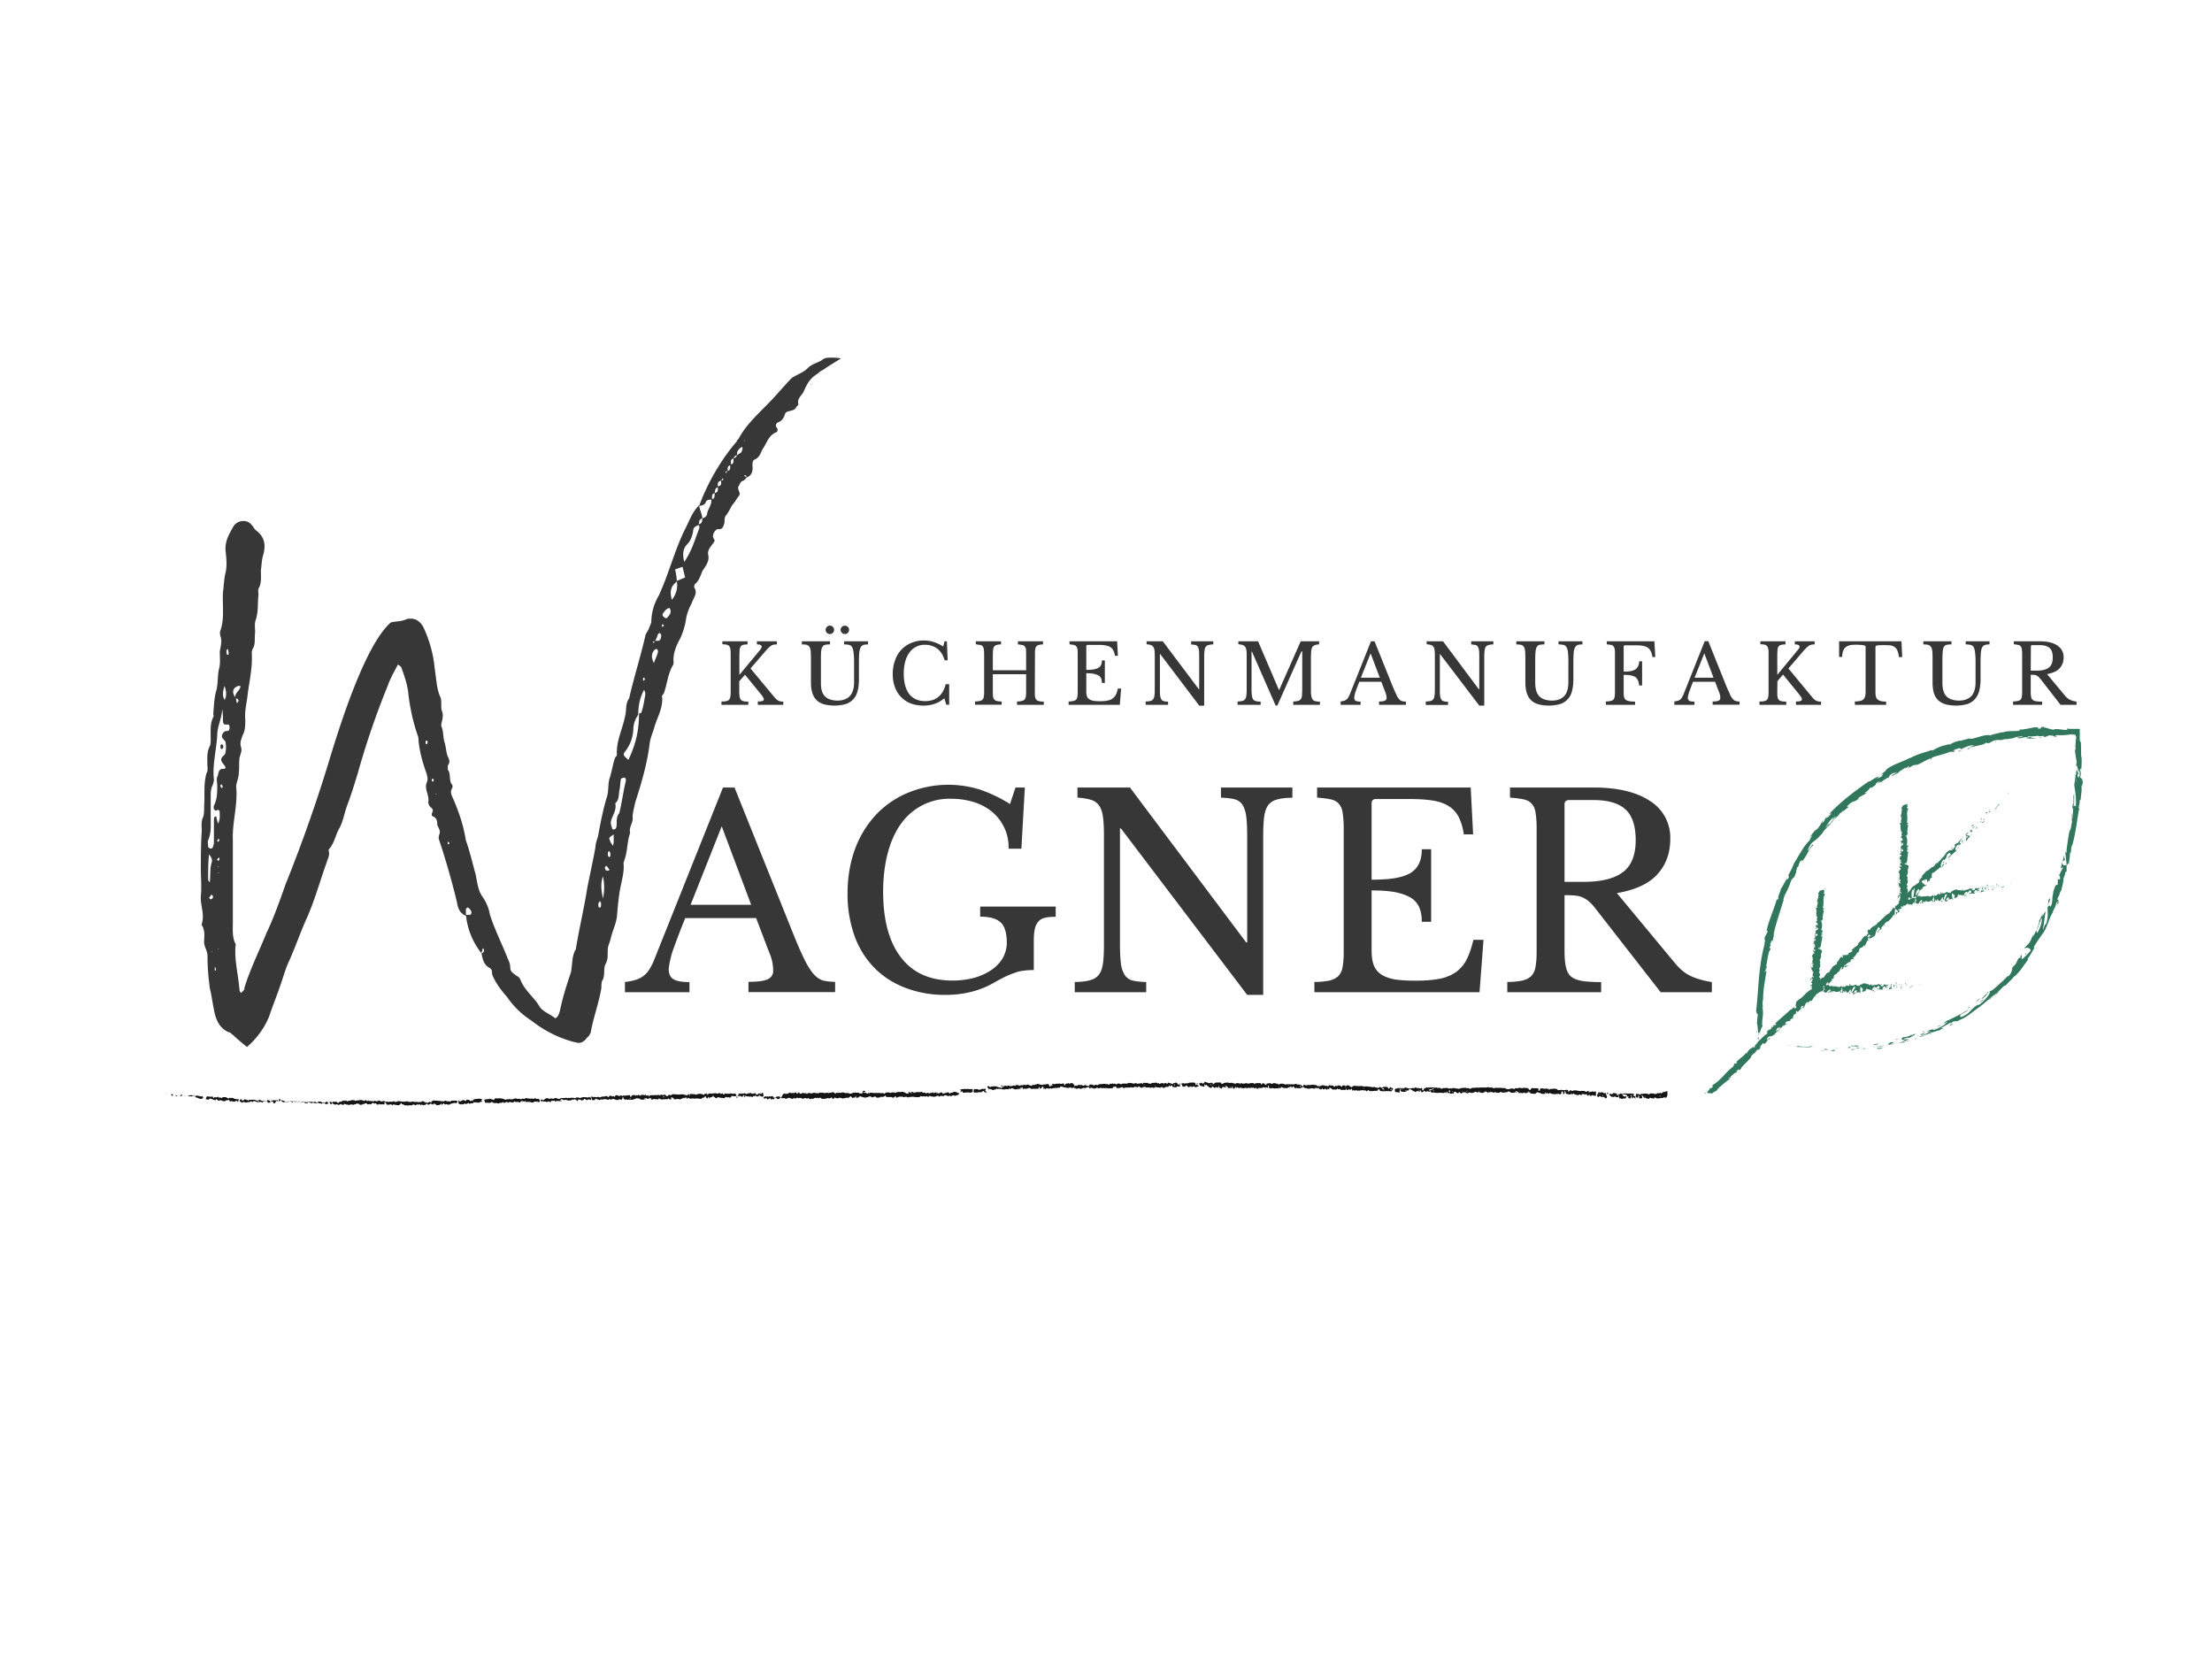 <svg xmlns="http://www.w3.org/2000/svg" width="2304" height="1728" viewBox="0 0 1728 1296"><defs><clipPath id="a"><path d="M1371 567.5h256.3V810H1371Zm0 0"></path></clipPath><clipPath id="b"><path d="M1333 655h200v199.8h-200Zm0 0"></path></clipPath><clipPath id="c"><path d="M1331.8 853h1.2v1.8h-1.2Zm0 0"></path></clipPath><clipPath id="d"><path d="M187 858h115v5.7H187Zm0 0"></path></clipPath><clipPath id="e"><path d="M301 859h57v4.7h-57Zm0 0"></path></clipPath><clipPath id="f"><path d="M1277 852h25.6v7H1277Zm0 0"></path></clipPath><clipPath id="g"><path d="M129.6 854h1.4v2h-1.4Zm0 0"></path></clipPath></defs><path fill="#30775b" d="M1377 815.3c-1.3-.2-1 .4-1.1.4 2 .3 1-.6 1-.4Zm19.7 1.4-.4.2 3-.3Zm18.5 1.6c-1.7-1-6.7-.4-10-1l-.5-.2-1.6.7 6.5.1 3 .2c1 0 1.9 0 2.6.2Zm9.8 2.4c-.6-.4 2.2-.2-2.3-.1l.4.1h2Zm-2 0c-1.8 0 1.4.4 0 0Zm9.2-.1-2.6.3c.5.2 2.8.2 2 .4 2.7-.2 2.1-.4.6-.7Zm2.4-.7-1.3.1c.2.1.6.2 1.3-.1ZM1430.5 820.3l2.8-.3c-.3-.2-.4-.5-1.3.1.2-.3-.3 0-1.5.2Zm-1.6-.2c-1.5-.2-3.4-.4-.8-.7-5 .1-4.2.8.8.7Zm-12.7-2.8-1.9-.4-1.7.2c.9 0 3.7.5 3.6.2Zm32.2 3.3c.1-.3-1-.5-1.2-.8l-1.8.4c1 0 2.8 0 3 .4Zm-1.2-.8 2.9-.5c-2.5.1-3 .3-2.9.5Zm-12.1-1-4.7.7 5.6-.7Zm24.2.9-1.6.6 2.8-1Zm7.2-1c-1.1.6 1.7.4.5.9 2-.4 3.6-1 5-1.6-1.5.4-3.2.7-5.5.7Zm8-1.5-2.4.8a17 17 0 0 0 2.4-.8ZM1455 819c.3.1.7.5 2.3.4l-1.1-.5-1.2.1Zm1.1 0 2.5-.3-2.5.2Zm-1.3 0h.2-.2Zm-12.1 0c1.6-.3 5-.8 1.7-1.1-1.2.4.8.6-1.7 1.2Zm10.6-.6h-3c.1.2.6.4-.2.6Zm1.5-.3-1.5.3h1.2Zm14.6-.6c1.2-.5 2.6-.7 4.3-1l-5.3.7c-.2.2-.9.6 1 .3Zm-6.5.7h.3-.3Zm26.4-5-.2-.1Zm-21.1 3.9c-1.3 0-2.1.3-2.8.6l3-.6c.2 0 .2-.1-.2 0Zm10.8-1h-2.3c.7.1 2 .2 2.3 0Zm-15.3 2.2h-.2.2Zm0 0 1.7-.6-2.2.5h.5Zm29.3-10c0 .6-3.3 1.9-6.2 2-2.7 1.1-.5 2.4 2.2 2.8 0-.3 0-.5 2.8-1.5-1 0-6.6 1-4.3-.2 3.8-1.2 3.2-.6 5.2-.8-1.8-.1 4.5-2.4 3.4-3l-3.2 1.3c-.1-.2 1-.7 0-.6Zm-9.6 6-1.2.4c1.4-.2 2.4-.2 4.4-.2 2-.8 2.3-1.1 2.4-1.3l-6 1.4Zm0 0"></path><path fill="#30775b" d="M1476.7 815.8c.9-.7 3.7-1.6 1.8-1.8-3.5.7-2.4 1-4.5 1.6 5.8-1.2-1.5.7 2.7.2l-3.1.7 3-.3h-.2c-.3 0-.4 0 0 0l.3-.4c1.7-.2.3.1-.2.3l5.7-1.4-5.5 1.1Zm-29.4.7h.2-.2ZM1449.7 816.6c-.4.1-.7.4-2.1.4-1.2 0 0-.2 0-.4-.9.2-3 .6-.4.7h.4c2.4 0 5.5.5 5 .6a8 8 0 0 0-2.9-1.3Zm13.6-.1 2.4-.4 2.4-.6-2.5-.1.2.2c-2.8.3-2.2.6-2.5.9Zm26.5-3.2-.4.7 2.5-1.6Zm6.1-1.9v.6l1.5-.7Zm66.3-233-1.4.4 1.4-.4Zm10-1.3.2-.3c-.4.2-.6.3-.2.3Zm34 130.6c1.2-1.7 2.8-3.6 2.2-3.6l-.8.4c-.5 1.4-1 2.4-1.4 3.2Zm17.3-104.1-.2.6.5 1.4-.3-2Zm-2.4-1.5.5-2.7a45 45 0 0 0-.5 2.7Zm-112.3-9.7-1.3 1.2c2.4-.9 1.2-.8 1.3-1.2Zm44.7 188.8 3.8-2.6c-2 1.1-3.6 1.9-3.8 2.6Zm11.8-209.5c-.9.2-1.2.4-1.2.5l1.2-.5ZM1561 775l-.8.6c-.9 1-1.8 2-3 3 1.3-.9 2.8-2 3.8-3.6Zm-177-38.3-.1.5.2-.5Zm-11.7 58.2v-2.5 2.5Zm147.7 7.8c-1.2.6-.2 0 0 0Zm-7 .5c.3-.2.5-.4.4-.5 0 .2-.2.3-.3.5ZM1568 763c-.3.1-.2 0 0 0Zm-49.9 40.3 1.6-.6-1.6.6Zm.4.1-1 .5c-.2.1 0 .2 1-.5Zm3.3-1.6a19.2 19.2 0 0 1-1.7.9l1.7-.9Zm-91.2-160.7-.2.2c-.7 1.1-.4.7.2-.2Zm180.6 31.8v.2-.2Zm.7-4.7c.3 2.2-.1 3.3-.7 4.7l2-1.1c-.3-1.2-.8-2.4-1.3-3.6Zm0 0"></path><g clip-path="url(#a)"><path fill="#30775b" d="m1538.4 583.2 3.3-.3c-3.7 1.7-6.5 2.2-3.4 2.2 0-1 3.1-1.8 6.3-2.5 3.1-.7 6.3-1.3 6.3-2.3h2.2l-1.3.3c4.3.1 2.9-1.9 8.3-2.5 2-.1 3.3 0 2 .3l4.2-1c1.2-.2 1 .2-.3.3l6.5-1c.8-.4 2.9-1 3.9-1.3 1.6 0-.8.2-.4.4l3.6-.8c1.4.3-1.4 1-4 1.3 3.6 1.4 3-.9 10.3-.4l-3.4.5c2.3.9 4.9.3 8.8.7-1-.3-7.8-1.1-4-1.9 1.2 0 2.6 0 4.7-.5 0 .7 2.1.4 4.7.2l-.2.9c2.8-.4 2.6-.9 4.2-1.3 3.1 0 3.8.5 4.5 1 5 0-3.5-1 2.4-1.2a46.7 46.7 0 0 0 8.6-.4h.7l.5-.2 1.1-.1c.8 0 .7.2.4.4-.3 0-.6.2-.4.3l1.9-.7c.3 0 0 .3-.1.4H1621c.2 0 .4 0 .6 1 .2 0 .3.4.3 1l-.3 2.8c-.2 2.1-.5 4.7 0 6.8-.1 1-.5-.5-.8-.2.8 5.8.6 5 1.5 9.7l-.6 4c.7-2.9 1.4 1 2 4.3l.7-2.6.3 5.4c-.2.6-.4.1-.8-.8l.2 1c-.4 1.9-.8.8-1.2-.5l.6-1.9c-.5-1.4-1-2.6-1.5-2.3l.1 1.7c-.1-.3-.2-.6-.3-.4-.1.2 0 .7.2 1.6l-1 1.2.4.3-1 7c.6 5 1.7 9.4 1.2 17.3-.5-2-1-.5-1.9-.7 1.1-2 .3-6.2.8-10.2-.3 2.1-.6 1.6-.7 1.1v7.3c-.6-.2-.6 1.5-1 3.3 1.4-1.2.2 5.5.1 8.5-.5.2-.8-.6-.2-4.2-1.6 3.8 1 5.3-.6 9 .2-.8.3-1.3.1-1.6.1 2.1-1 7-1.2 5.8v-.9a107.5 107.5 0 0 0-1.9 11c-.6 3.9-1 7-.5 7.7-.2 0-1.2-1.1-1.3-1.5l.6 5.6.6 5.6c-.7-1.2-3.9 1.6-3.2-3.2-.5 1.3-1 3-1.5 5.9.4-.9 2-2 1.7-.7-2 3.2-1.2 2.3-3.3 6.2.6-1.3 1.6.7.9 2.8-.2-.4-1.6-.2-1.5-1.1a120.9 120.9 0 0 1-.2 5.8c.1-1.4-1.2-.6-2 .4.2-.2-.2 1-.7 2.3l-1.3 3.7 1.2-2.1c-2.4 5.9-.2 6.6-2.7 12.4 0-.8-1-2.4-2.4.4l.2 5c0 2.4-.4 5.2-1.3 7.8l-1 .8-1.4 4c0-1.4.5-4 .9-6.9.3-2.8.8-5.8 1.2-7.8-1.3 2-.7.4-2.2 3.6-1 1 .2-2 .6-3l-3.7 7.3c1 0-2 6-1.3 6l3.2-8.4c1 0 0 5.9-2.9 11-1 1-.9-1.8-1.2-1.8 0 .8-2.2 5.1-2.7 5.4l.9-2.4c-1 1.4-1.4 2.6-2 4a11 11 0 0 1-2.5 4c-.8 1.1-3.2 2.8-2.8 3.3 2-1.3 5 0 4.8 1.8l-2.7 3a48.7 48.7 0 0 1-3.5 3.3c-2 1.3.3-3.9-1.3-2.8l-.6 1.9c-1 1-.2-1-2 1.6.4.9-3.9 4.8-.3 1.6-1.7 2.5-2 2.4-4.3 5.1.6-.2.4.7 0 2s-1.4 3-2.4 4.2c0-.3-.8 0-1 .1l-3 3a466.6 466.6 0 0 1-2.7 2.5l-2.6 2.4c-1 .8-2 1.6-3 2.6-.5.2-2.8 1.8-2.2.8-.5.6-.9 1.4-2.2 2.5-3.2 1.6 3-2.6.3-1.6.2.5-3 3.5-4.9 5.3 1.2.2 4.7-3.6 6.4-5.5.4.5 0 1.6-1.2 3.2a33 33 0 0 1-5.2 5.6c-3.7 3.2-2 .7-2.7 1.3-7.6 5-5.3 6.2-12.3 9.4-3 1-.8-1.2-1.6-1.3 1.6-1.1 3-1.8 4.2-2.4a35.7 35.7 0 0 1 .5-.3c1-.8 3-2.5 4.3-3a348 348 0 0 1-8.2 4.7c-1.9 1.1-4 2.1-6 3.1l-2.9 1.5a87.2 87.2 0 0 1-2.6 1c-1 .8-2.8 2-1.8 1.8l2-1c2-.4-3.5 2.5-.8 1.5a34.5 34.5 0 0 1-9.5 4.9l-1-.5c.2.2 2.8-.6 3.7-1.3-.7.5-2.3.9-3.9 1.3s-3.2.9-3.9 1.7l3-.5-4.4 2.5-2.5 1.2-2.7.8c1.9.2.8-.3 3.6-.3-2.5-.3 9.1-3.2 5.2-3.1 3 .2 4.6-1.3 8.3-1.8-.2-.2-1.4 0 1.6-1.1l.5-.5h.2-.2c.1-.1.2-.1 0 0-.7.2-1.4.3-1.7.2 1.2-1.1 5.7-3.3 7.1-4.3 1.8-.7-.6.6.5.5l2-1.6c.5.4 5-1.5 1.2 1l3.5-2c2.2-.7 5-2.4 6.7-3.6 1.7-.8 3.6-3.1 2.5-1.8l5-3.8h.1c5-3.5 9.6-8.3 15.5-12.3l2.3-2.4c.8-.9 1.8-1.9 3.1-3l.9-.1 3.6-3.7c1.3-1.3 2.5-2.4 2.6-3 1.5-.7 3.7-3.1 5.9-5.9l3-4.2c1-1.3 1.8-2.6 2.6-3.5l-.5-.5c2-2.6 3.5-5.4 5.4-8.8l-.6-.2c.7-1.5 2-3.4 3.3-5.4a78 78 0 0 0 3-4.4c2.2-2.4 3.4-5.7 4.7-8.8 1.2-3.2 2.3-6.2 3.9-8.7.4-1.5.8-2.4 1.4-3.3l-.1.4.2-.6a27 27 0 0 0 .1-.2l1.5-4.3.9-.4.1-.4c.8-1.4.2-1.4-.6-.7.3-.8.4-1.6.4-2.2 1.5-1 1.3-4.3 2.9-5.6-.1-.7.5-2.7 1-4.7.4-2 .8-4 .4-4.7.2 0 .3-.4.1.4.7-1.7 1.4-3.4 1.5-5.1l1-.6v-4.2c1.2-2.3 1.7-3.2 1.7-.7.5-6 .8-4.7 1-9.8l.5.3c.4-1.7.3-4.7 1-5.7.8-1.8 1.9-6.7 2.9-12.4s1.8-12.2 2.9-17.3c-1.8 1.8 1.2-4.7 0-5.2.5-.6.8-2 1-.3.1-5.3 1.3-7.9.5-11.6.4-.6.5 1.2.7.7 0-.5-.2-1.8 0-2.3.3-.5.3.8.4 1.6.3-5.4-.9-6-2-6.4.7-2.7.6-4 0-6 .4-1 .8-2.6.8.8.2-2 .8-11.5-.1-11.7.2-.6 0-2.7 0-3.2 0-4.2 0-4.6-.2-8.7l-.1 1.2c-.6-.8-.7-1.7-.7-2.8v-7.7h-7.7l-2.3-.3.4.6c-.7 1.4-6.8-.7-11.1 0l1.6.3c-2.4.5-6.8-1.7-9.2-1.7-.6 0 .8-.2 1.5-.3-6.4-.5-.8.9-5.5 1.3-.9-.4 1-1.3-2-1.1-1.7-.3-9.1 2.1-13.5 1.7 1 .3 2 .5-.2 1-3.3.5-9.1-.2-12 1.3-.4 0-.5 0-.6-.2-2.5.6-8.1 1.8-9.5 2.6-1.4-.9-5.3 0-8.8 1.1-3.6 1-6.8 2.1-7 1.1l-7.6 2 .1-.3c-4.9 1.1-6.5 2.2-8 3.1-1.2.2-.5-.2-.4-.3-7.1 1.7-7.8 2-13.3 5l-.8-.4c-1.5 1-10.4 2.7-16.7 6.4 0 0 .1-.3.6-.6-3.6 2-8.2 3.7-12.1 5.4-3.9 1.8-7 3.5-7.8 5.3a3123.6 3123.6 0 0 0-4.3 3.3c6-3.5-.3 1.4 2.3.3-2.2 1.5-6.3 3-3.6 1.2l.5-.2c.2-.9-1.7.2-3.7 1.3-1.9 1.2-4 2.6-4.1 2.1-11.3 7.8-22 16-30.9 25.4l1.8-.4-3.1 3.2c-1 .7-1.7.6.5-1.7a9.5 9.5 0 0 0-3.1 4.5c-4.4 4.5.7-2.6-.6-1.1l-1.6 2 .4-.4c-1 2-.9 2.3-3.3 5.3-1.7 1.7-1.3.6-2 1.3l-.9 1.1-3.4 4.5 2-1.4c-1.2 2.3-3.2 4.3-1 2.7a44.2 44.2 0 0 0-7.5 9.6c-2.8 4.3-5 8.6-5.8 9.5-1.2 3.4-2.9 6.4-4.8 10.2.6-.9 1.7-1 0 2.3-1-2-3.6 5.7-5.9 8 .9-1 0 1.4-.9 3.6-.8 2.3-1.4 4.5 0 2.7-1.3 2.8-.8 0-2 2-2 7-5.8 15-7.8 24 .2.2 1-1.2.8.7l-2.3 4.4c-.2 1.8 1 2-.5 5 .3-.5.7-1.1.5.1-2.3 8.5-3.6 17.6-4.4 26.6-.8 9.1-1.3 18.2-2.4 27.2.5-2.4.5-.8.6 1 0-1.2.6 0 .9-.2a216.5 216.5 0 0 0-.7 7.6c.9 1.3.6 8.1 1.6 8.8l-.4-2.4c.7 1.6 1.1.4 1.6-1.1s1-3.3 1.7-3c-1.4-3.5 1.3-9.3-.3-15 .3-1.3.4 1 .7.4-.5-1.4-.6-3.2-.3-6.4l.2.3c0-4.5.4-7.8.8-11.2l1.9-11.9-.7.7c.3-2.2.6-2.6 1-3.6-.7-2.7-1 6.1-1.7 3.7.8-1.4 1.3-5.2 2-9 .6-3.6 1.3-7.3 2.3-8 .6-3.4-1 .7-.3-2.5l.6-.9-.3-.9c.5-2.2 1.3-3.1 1.7-3.1l-.4 2c1.1-2.6 1.7-7.8 2.1-8.8l-1 3c.9-4.4 2.3-9.3 3.8-14.2l4.4-14-.5.6c.9-3.3 1.5-4.5 2.2-5.8.7-1.3 1.4-2.6 2.8-6.1v.3c.4-1.5 1-3.4 2-5.2-.5 1.8 2.2-3 1.4-.5 2.8-6.9 1.2-3.5 2.5-8.3l1-.8c.4-1.6.3-1.9 2.1-5.2-1.2 2.9 1.9-1.7.6 1.6 5-6.1 5.3-10.5 8.6-12.5.5-1.9-.6-.6-1.8 1-1 1.5-2.2 3.3-1.7 2.3-1.3 1.2.8-3 2.3-5 1.5-2 4-2.4 7.8-7.4l-.7 1.1c1.7-1.6 2.4-4 4.8-5.7.4-1.8 2.5-2.8 2-3.8-1.3 1.4-2.5 3-3.6 4.5 1.8-2.7 3-5.9 7.1-9.4-.1.4-1 1.8-1.6 2.7 1.3-1 1.9-2.3 3.2-3.3.5 1-4.6 5.2-6.3 8.4 1.5-1 3.9-5.4 3.6-3.4.6-2.8 4.3-4.3 6.5-8.1l.3.7c.4-.6 1.2-1.8 2.1-2.6l-1 2.2c2-3 5.2-4.1 7.4-6.5-5.1 4.5-1.7.4-4.1 2 2.9-3.2 4-3.7 5.4-4.2 1.4-.5 2.8-1 6.5-4-1 .8-4 2.7-2.7 1.2a23 23 0 0 1 4.6-2.7c5-3.8-1.1 0 .8-1.9 2.2-.6 2.3-2 4.4-3.8l.4.5c3-1.9 3.3-2.4 3.5-2.9 0-.5.2-1 3-2.5l-1.8 2.3 2.7-2-.2 1c2.8-2.4 4-3 7.1-4.6-1 0-.2-1.3 2.6-2.8 2.1-.7-.8 1 3.2-1-.7.8-1.5 1.7-3.5 2.2 0 .2-.7.8-.8 1.1 2.3-.8 5.2-2.7 6.7-3.5l-1.6.7c1.7-1.3 3.6-2.5 5.4-3.7 1-.3.4.3-.2.8 1.1-.7 1.8-1.3 3.6-2.2-.3.6 0 1-2.3 2.5l5.4-3.1c.5 0 3.2-.7 2.6-.2 3.2-1 7.4-4.2 11.8-5.4.2-.2.6-.5 1.5-.9 4-1.3 8-2 12.6-4h3c3.8-1.3-4 0 2.3-2.2 4.5-1.6 2 .3 3.6.1 2-1 5.9-3 10.3-3.2-1.6.7-2.8.8-4 1.2Zm48.9-7.9c-1 .2-2.9.8-3.6.5 1-.9 1.9-.6 3.6-.5ZM1622 611c-.2-.7 0-1.8.3-3l-.3 3Zm-89 184.4h.1c2-1 1.3-.7 0 0Zm-4.1 2c-.4.3-.3.3-.1.3a7 7 0 0 1 2.1-1.3c-.3 0-.9.2-2 1ZM1418 649l.7-.6c-1 1.7-.8 1.1-.7.6Zm0 0"></path></g><path fill="#30775b" d="M1621.4 602.3c.1-.3.2-.4.4-.4 0-.4-.2-.4-.4.4Zm-112.3-10h-.2v.2Zm68.2 155.3c.5-.7 1-1 1.3-1.2-.1-.1-.5.1-1.3 1.2Zm-70 60.7 2.6-1.1c-1.3.5-1.8.5-2.6.6.2.2.8.2 0 .5Zm-25.4 3.2-1.3.4.2.2c1.7-.4 2.9-.9 1-.6Zm22-4.3c-.4-.5-2 .4-4 1h.4c-.2.4.3.4 1 .2s1.7-.7 2.6-1.2Zm-4.4 1.2c-.5.3-1.2.4-1.8.6 0 .3.8-.2 1.8-.6Zm24.4-8c-1 .2-.2.9-.8.9-.4.5 1-.4 1.9-1 .9-.8 1.2-1.3-1 0Zm-22.1 5.6.9.4.9-.9Zm15-5.3-3 1c0 .1-.3.4-.8.6 2-.7 4-1.4 3.8-1.6Zm-3.7 1.6-2.4 1 2.4-1Zm-7.2 2 .9-.2 2.2-.7-3.1 1Zm40.9-21.1 2.7-2.3c.1-.4-.8.1-1.7 1-.6.6-1.6 1.4-1 1.3Zm-9.8 4.5c.9-.4 1-.3 1.6-.4l-.4-.7Zm8.2-6c.2-.3 3.7-3.5.2-.8-.2.4-2.8 2.6-.2.9Zm37-37.1-.4.7 1.2.7Zm18.6-42.4c-1.8 3.7.4 1.2-1.3 4.5 0 1 1.4-2.7 1.3-1.7.6-2.4 1.3-3.6 0-2.8ZM1600.8 705l-.2 1.3.2-1.3Zm-228.7 99.9v2.8l.3-1.9Zm1.6 5.2-.7.8.5.8.4.5.2.4.2.3v.1l.5.6a2.8 2.8 0 0 0-.2-.2l-.2-.3-.1-.2-.2-.4-.1-.5-.2-.7a3 3 0 0 1 0-1.2Zm221-233.5.2-.3c-.4-.2-1-.1-2.3 0Zm-35.7 3.2.6-.1-1.3-.6Zm-29 7.3 3.7-1.1c-2.6.8-4.4.2-3.8 1Zm38.7 32.6c.4-.3-.2-.6-.2-.7-.5.6.3.8.2.7Zm-5 6.6v-.2l-.5 1.2Zm-5.4 5.3c1.2.2 1.9-2 3.1-2.7h.3v-1c-1.2 1.3-2.3 3.1-3.4 3.7Zm-4.3 1.4c.4 0-.4.9.7-.6h-.1l-.6.6Zm.6-.5c.5-.6-.6.1 0 0Zm-2.5 2.7.5-1c-.3 0-1 .7-1 .3-.6.9-.2.9.5.7Zm-.2 1.2.2-.5c-.1 0-.2.1-.2.5Zm.9-1.5-.7 1c.2 0 .5.3.3-.4.2.3.1 0 .4-.6Zm.5-.3c.6-.3 1.3-.7.7.3 1.4-1.6.6-1.9-.7-.3Zm5.4-2 .8-.3.3-.7c-.2.3-1.3.9-1 1Zm-11.7 6.9c.1.2.7.1 1 .3l.3-.8c-.4.2-1 .7-1.3.5Zm.9.3-.6 1c.8-.7.8-.9.6-1Zm4.6-2.5.8-1.8-1 2.1Zm-8.7 5.3.2-.8-.3 1.4Zm-2 2.1c0-.6-1 0-.8-.5-.5.6-.7 1.3-1 2 .4-.6 1-1 1.8-1.5Zm-2.2 2.5.5-1a4 4 0 0 0-.5 1Zm6.3-5c-.2 0-.5-.2-1.1.2h.7l.4-.2Zm-.4.3-.7.7.7-.7Zm0 0"></path><path fill="#30775b" d="m1546 642-.2.2.1-.1Zm4-3c-.4.8-1.1 2 .2 1.4 0-.6-.7-.2-.3-1.3Zm-3.1 3.2 1-.8c-.2 0-.5 0-.4-.4Zm-.4.5.4-.5-.4.3Zm-5 3.4c-.2.6-.6 1-1 1.5l1.7-1.4c-.2-.2-.2-.6-.7 0Zm2-1.7v.1Zm-7.7 7.8h.1v-.1Zm0 0"></path><path fill="#30775b" d="M1542.3 646.2c.4-.3.5-.6.6-1l-.8 1c0 .1 0 .2.2 0Zm-3.8 2.5c.3 0 .6-.3 1-.4-.4 0-1 .2-1 .4Zm4.7-4.2c-.2 0-.1 0 0 0Zm0 0"></path><path fill="#30775b" d="m1543.2 644.5-.3.8.5-.8h-.2Zm-6.2 11.7c-.3-.4.4-1.8 1.7-2.2.5-1.1-1.3-1.8-2.7-1.8.1.2.3.4-.4 1.5.5-.1 2.5-1.4 2-.4-.9 1.4-1 .8-1.8 1.1 1 0-.8 2.2.2 2.6l.8-1.2s-.1.6.2.4Zm.7-5.6.3-.4-1.8.7c-.4.8-.4 1-.3 1.2l1.8-1.6Zm1.9-2c.1.6-.5 1.7.4 1.6 1-1 .4-1 .9-1.9-1.6 1.8.2-.7-1.3.3l.9-1a7.1 7.1 0 0 1-1.1.7c.2 0 .2 0 0 0 .2.1.2.2.2.3-.6.4-.2 0 0-.3h-.1l-1.5 1.8c.4-.2.8-.7 1.6-1.5Zm10.6-6.4h-.1c-.1.2-.1.2 0 0ZM1549.2 642.7c0-.2 0-.5.5-.8.4-.2.2.2.4.3 0-.4.5-1.1-.5-.6v.2c-.8.5-2.2.9-2.2.7.6.2 1 .3 1.8.2Zm-4.7 3.1-1.3 1.6 1.1-.3-.2-.2c.9-.7.5-.9.4-1Zm-9 6.3-.3-.6-.2 1.4Zm-1.8 1.9-.3-.5-.3.7Zm-99.3 107.3-.3.5.3-.5Zm3-3v-.2.3Zm51-59.6c-.9.2-2.1.3-1.6.7l.6.2c.3-.5.7-.7 1-1Zm-28.4 33h.3v-.8c0 .3-.2.5-.3.8Zm1.3 2.2-1.1.5 1-.5Zm-42.9 44v1c.7-.8.1-.7 0-1Zm96.6-105.2-1.6 1c.9-.3 1.7-.4 1.6-1Zm-83.8 83c-.2.3-.2.5 0 .5 0-.3.2-.5 0-.5Zm80.7-80.4.4-.2c.3-.5.6-1 1-1.3-.6.3-1.2.7-1.4 1.5Zm-153.5 161.2-.2.1c0 .1 0 0 .2 0Zm-21.6 13ZM1526 661c.3-.4 0 0 0 0Zm3.5-.2v.4-.4Zm-2.8-.2Zm-.2 0 .3-.4-.3.3ZM1525.5 661.7l.7-.6h-.1l-.6.6Zm-136.3 142.2h-.1c-.2.6 0 .4.1 0Zm93.4-90.8Zm-1 1.6c0-1 .4-1.4 1-1.7l-1.7-.7Zm0 0"></path><g clip-path="url(#b)"><path fill="#30775b" d="m1427.3 768.6 1.4-.6c-.6 1.8-1.7 2.4-.2 2-1.2-1.4 3.7-4 2.5-5.4l1-.3c-.3.1-.2.2-.4.4 1.9-.6 0-1.9 1.8-3.3.6-.4 1.2-.6 1-.1l1-1.6c.4-.3.5 0 0 .3l1.9-2 .6-1.8c.6-.3-.1.4.2.4l.7-1.3c.8-.1.2 1.1-.6 1.8 2.3.3.6-1.2 3.5-2.6l-.9 1.2c1.4 0 2-1 3.6-1.6-.5 0-3.5 1.1-2.7-.4.5-.2 1-.6 1.3-1.5.5.5 1-.2 1.7-1l.6.7c.6-1 .2-1.3.5-2 1-.9 1.6-.6 2.2-.4 1.6-1.3-1.8.2-.1-1.6 1.4-1 2-2 3.1-3.9 1.1-.6.3.6.7.4l.3-1.2c.2-.2.3 0 .3 0 .5-.7-.5-.6.3-1.8-.4-.9 3-1 3.5-3 .5-.2.2.5.6.7 1.2-2.3 1-1.9 1.8-4l1.6-.7c-1.4.4-.8-1.3-.2-2.7l-1.3.3 1.3-2c.2 0 .3.3.3.9l.2-.5c.7-.3.8.4.7 1.1l-1 .2c0 .8.1 1.5.5 1.8l.4-.7.1.4c.2 0 .2-.3.2-.7l1 .3-.1-.3 2.5-1.6c.7-2.2 1-4.4 3-7 0 1 .8 1 1.3 1.6-1.2 0-1.5 2-2.8 3 .6-.5.8 0 .7.2l1.6-2.7c.5.6.8 0 1.6-.4-1.4-.6 1-2.2 1.6-3.4.3.3.5.8-.7 1.8 1.9-.5.4-2.7 2.1-3.2-.2.3-.4.4-.4.7.4-1 2-2.2 2-1.5l-.2.2c1.8-1.5 5.2-5.1 4.7-6.2l.8 1.5.4-5.9c.4 1 3 1.7 2 3.5.5-.3 1.2-.7 1.8-1.8-.4.1-1.7-.4-1.4-.8 1.8-.3 1.1-.3 3.1-.9-.6.3-1.2-1.3-.5-2 0 .3 1.1 1.1 1 1.5l.6-2.8c-.2.6.8 1 1.5 1-.4 0 1.5-1.4 1.8-2l-1 .5c2-1.7.4-3.3 2.3-5.1 0 .4.8 2 2 1-.2-.9-.8-4.5.4-6.5h.6l1-1.7c0 1.7-.5 5.6-1 7.5 1-.5.6.2 1.6-1 .6 0-.2 1.1-.4 1.4l2.6-2.2c-.7-.5 1.2-2.5.6-3l-2 3.4c-.7-.6-.2-3.4 1.6-5 .7-.2.8 1.5 1 1.7 0-.5 1.3-2 1.6-2l-.4 1c1.2-.7.7-2.4 2.5-2.9.4-.4 2-.4 1.7-.8-1.4 0-3.8-2.3-3.9-3.2.2-.1 2.8-1.4 3.6-1.5 1.2 0 .4 2.4 1.5 2.3-.2-.2 0-.8 0-1 .6-.3.4.7 1.3-.3-.5-.8 1.9-1.7-.2-1 .8-1 1.1-.8 2.2-1.8-.8 0-.5-2.4.2-3.5 0 .3.5.3.7.3 1.9-1.8 3.2-2.5 4.9-4.1.3 0 1.3-.7 1.2 0 .2-.4.2-.9.7-1.4 1.5-.5-1.1 1.3.3 1.2-.3-.5.9-2 1.4-2.9-.8-.3-1.9 1.6-2.4 2.6-.8-.8-.3-3 1.1-5.1 1.2-1.6 1.1 0 1.3-.4 2.8-2.5.8-3.7 3.6-5.3 1.4-.4 1.1 1 1.6 1.1-.9 1.4-2 1.4-2.8 2.3l1.2-.8c-.2.6-.9 1.5-1.4 1.7 1.2-.2 4.6-4.3 7-6 .2-.4.7-1.3.2-1.2l-.6.8c-1 .1.7-1.9-.4-1.2.6-1.2 1.2-2.6 2.6-3.6l.8.4c-.2-.2-1.1.4-1.3 1 .3-.8 2.7-1.1 2.5-2.5l-1.3.5c.6-1.2 1-2.9 2.3-3.8-1 0-.2.4-1.6.4 1.5.2-2.8 2.8-.8 2.6-1.6 0-1.8 1-3.5 1.3.3.2.7 0-.2.8v.4h-.2.1l.8-.2c0 1-1.5 2.3-1.7 3-.7.5 0-.4-.5-.3l-.4 1c-.5-.3-2.2.8-1.2-.8l-1.1 1.2c-1 .4-2 1.2-2.4 2-.6.4-.9 1.8-.7 1l-1.6 2h-.1c-1.9 1.7-3 4.3-5.8 5.5-.5.7-1 1.4-2 2.3l-.7-.2c-.6 1-2.6 1.9-2.6 2.6-1.8-.2-4 3.5-5.5 4.6l.5.6c-1 .9-1.7 1.9-2.7 3.2l.5.4c-.6 1.3-2.9 2.2-4.4 3.8 0-.3.4-.6.8-.8-2.9.9-3.3 4.6-5.7 5.6-.3.6-.7.8-1 1v-.2l-.1.2-.9.4c.3-.1.6-.1.8-.3-.4.3-.8.9-1.2 1.5l-.6-.3-.1.2c-.7.3-.2.6.4.7a3 3 0 0 0-.3.9c-1.2-.4-1 1.5-2.4 1.2 0 .7-2.1 2.7-1.6 3.8-.1 0-.3 0 0-.3-.7.5-1.3 1-1.6 1.6l-.8-.3-.4 2c-1 .3-1.6.4-1.3-.8-1 2.4-1.1 1.7-2 3.8l-.3-.4c-.5.5-.8 1.8-1.4 1.8-2 .5-6 5.7-9.6 8 1.7.5-2 .8-1.2 1.8-.5 0-1 .2-.8-.5-1.2 1.8-2.7 1.8-3 3.6-.5 0 0-.7-.4-.7 0 .2-.3.7-.6.7s0-.4.1-.8c-1.5 1.6-.9 2.6-.2 3.5-1.1.4-1.5.9-1.6 2-.5 0-1.2.2-.3-1-.6.6-3.8 3-3.2 3.7-.3 0-.8.7-.9 1-1.2 1.1-1.4 1.2-2.5 2.4l.4-.2c.3 1.2-.8 1.2-1.7 2.2-2.8 1.6-.8 1.1-3.6 2.7l.6.4c.8 1.2-2.5 1.3-3.4 3l.7-.2c-.4 1-3.3.6-4.2 1.1-.2 0 .1-.4.3-.7-2.4 1.2.4.9-.9 2.4-.5-.1-.4-1.2-1.4-.3-.8.1-1.7 3.7-3.6 4.3.6 0 1 0 .6.8-.9 1-3.6 1.6-3.7 3.3h-.3c-.6.9-2 2.7-2.1 3.6-2.3-1-4 5.3-5.4 3.8l-2.2 2.4v-.2c-1.6 1.3-1.8 2.2-2 3-.4.2-.3-.1-.3-.2-2.4 1.8-2.6 2-3.7 4.6l-.6-.4c-.3.8-3.9 2.3-5.4 5v-.5c-1.8 3-7 4.3-6.2 7l-1 1.9c2-1.9.4 1 1.5.5-.7 1-2.6 1.5-1.7.5h.2c-.5-1.3-2.8 2.1-3.3 1.4-4 4-8.4 7.3-12.1 11l1.1.2-1.3 1.3c-.5.2-1-.1 0-1-1 0-1.3 1.8-1.2 2-2 1.5 0-1.5-.6-1l-.8.8h.3c-.3.8 0 1.2-1.2 2.2-.9.6-.8 0-1 .2-.1 0-.3 0-.5.4l-1.7 1.6h1.2c-.5 1-1.6 1.4-.2 1.3-2 .2-6.5 5.7-7.4 6-.7 1.5-1.7 2.5-3 3.6.4-.2 1.2.3.1 1.2-.9-1.6-2.5 1.4-4.3 1.4 1.4-.2-2.9 3.1-.8 2.8-1 .8-.6-.5-1.5 0-1.7 2.6-5 4.2-7.5 7 .1.3.8 0 .5.9l-2.2.5c-.5.6.5 1.5-1 1.8.2 0 .6 0 .3.4-6 4.3-9.8 11.1-16.6 14.7 1-.3.5.2 0 .7.5-.3.4.4.7.6l-2.8 1.5c.2 1-2.3 2.4-2 3.2l.6-.8c-.2 1.7 3 .3 3.7 1.4.2-1.8 4-1.5 4.4-4.3.6-.2 0 .6.5.6 0-.8.4-1.4 1.6-2.2v.2c2.6-2.7 4.1-3.5 7.4-6.2l-.7-.2c.8-.6 1-.6 1.4-.8 0-1.5-1.9 1.7-2 .3 1.9 0 4.7-4.5 6.4-4 1-1-.9-.3.1-1.3h.6l-.1-.6c.7-.6 1.4-.5 1.7-.3l-.6.7c1.2-.5 2.3-2.5 2.7-2.7l-1.1.8c2.5-3 6.2-6 8.3-9.1h-.4c1.6-2.4 1.8-1.4 3.8-3.8v.2c.2-.7.7-1.4 1.4-2-.4.9 1.5-.5 1 .5 1.8-2.6.8-1.4 1.4-3.7h.7c.2-.7 0-1 1-2.1-.5 1.2 1.3-.2.7 1.2 3.1-1.5 2.7-4.2 4.9-4 0-2.1-2.6 1.4-2.2.6-.8.1.2-1.7 1-2.3.8-.7 2.5 0 4.4-1.8-.2.1-.2.2-.3.4 1-.4 1-1.7 2.3-2.1-.1-1 1-1 .5-2l-1.5 1.9c.7-1.2.8-3 2.8-4.1l-.4 1.3c.6-.2.7-1 1.4-1.3.7 1-1.9 2.3-2.3 3.9.8-.2 1.4-2.5 1.7-1.2-.3-1.8 2-1.7 2.4-3.7l.4.5c.1-.3.3-1 .7-1.3l-.1 1.3c.5-1.5 2.4-1.5 3.1-2.8-2 2-1 0-2.2.5 2-3.2 2.7-.3 5.3-3.3-.3.5-1.7 1.1-1.3.4.6-.5 1.5-1 2-1 1.8-2-.7-.3-.2-1.3 1.2-.1.7-1.2 1.4-2.2l.4.5c2.4-1.8-.4-1.5 1.9-3l-.2 1.4.9-1.2.3.7c.7-1.5 1.2-1.7 2.4-2.6-.6 0-.7-1 .2-2 1-.3.1.9 1.4-.5 0 .6 0 1.3-1 1.4v.8c1-.3 1.9-1.6 2.4-2.1l-.7.4 1.3-2.6c.5-.1.4.3.3.6.4-.4.4-1 1-1.5.2.5.6.9 0 1.9l1.4-2.3c.3 0 1.4-.5 1.3 0 1.3-.9 1.8-3.3 3.5-4.3 0-.2 0-.4.3-.7 1.3-1.2 3-1.9 4-3.9l1.5-.2c1-1.3-2 .3-.3-2 1.2-1.5 1 .1 1.8-.1.3-1 .9-3 2.7-3.7-.3.8-.7 1-1 1.5Zm14.4-14.9c-.1.4-.4 1.3-.9 1.2-.2-.9.3-.9 1-1.2Zm21.3-23.2c0 .3-.4.6-1 .8.2-.3.6-.6 1-.8Zm59.2-64.8v.1c-.8.4-.5.3 0 0Zm1.5-1-.1-.3c0 .2-.3.4-.7.8.3 0 .5 0 .8-.6ZM1382 804.7l.3-.1c-.4.7-.4.4-.3.1Zm0 0"></path></g><path fill="#30775b" d="m1461.1 733.6-.3-.1c0 .2 0 .3.3.1Zm-42.7 44.2v.2Zm88.7-89a2 2 0 0 1-.7.3c0 .1.3 0 .7-.3Zm22.8-31.9-.7 1c.4-.5.6-.5.9-.6-.1-.1-.5-.1-.2-.4Zm10.2-4.3c0-.2.3-.3.3-.5l-.2-.2c-.5.6-.7 1.1-.1.7Zm-7.9 5.1c.5.3.9-.3 1.4-1v.1c-.5-.7-1 .1-1.4 1Zm1.5-1.2.6-.5c-.2-.3-.3.2-.6.5Zm-8.6 6.2c.4-.2-.3-.6 0-.6-.1-.9-1.3 2.4 0 .6Zm8.9-4.2-.7-.2v.7Zm-5 4.3 1-.8.1-.4c-.6.5-1.3 1-1.1 1.2Zm1.1-1.2c.4-.3.6-.6.7-.9l-.7.9Zm2.7-1.7-.4.2-.6.6Zm-14.1 12.8-1 1.2c.1.3.5.1.9-.3 0-.4.4-.9.1-.9Zm4.4-1.7c-.3.2-.5 0-.8 0l.5.7Zm-2.9 3c0 .4-1 2 .3.7 0-.2.8-1.4-.3-.6Zm-16.3 14.7.2-.3-1-1Zm-11.4 16c1.4-1-.3-1 1-1.8.1-.5-1 .7-1 .2-.5 1-1 1.2 0 1.5Zm0-1.6a1.6 1.6 0 0 0 .2-.5l-.2.5Zm-159.1 148.7-1 .6.8-.2Zm0 0"></path><g clip-path="url(#c)"><path fill="#30775b" d="m1332.6 854-.8-.4v1c.2-.2.5-.6.8-.6Zm0 0"></path></g><path fill="#30775b" d="m1445.2 752.8-.1-.2c-.3 0-.5.1-.9.4Zm-11.2 10h.2l-.9-.3Zm-8.2 9.7c.4-.3.7-1 1-1.2-.6.8-1.8.5-1 1.2Zm144.8-81.8c.3 0 .1-.6.1-.7-.3.2 0 .8 0 .7Zm-3.7 1.7v-.2l-.5.6Zm-3.7.5c.5.9 1.4-.4 2 0l.2.1.1-.8c-.7.2-1.7.9-2.2.7Zm-2.2-1.8c.2.3-.3.3.5 0h-.5Zm.4 0c.4-.2-.3-.4 0 0Zm-1.8.4.5-.4c-.1-.3-.6-.2-.5-.4-.4.2-.3.4 0 .8Zm-.3.7.2-.2-.2.2Zm.8-.5-.6.3c.1.2.1.5.2 0 0 .2.1 0 .4-.3Zm.3 0c.3.3.6.3.2.8 1-.3.7-1-.2-.7Zm2.8 2.2.4.2.3-.3c-.2.1-.8-.2-.7.1Zm-6.8-2.5.4.7.3-.2c-.2-.2-.6-.3-.7-.5Zm.4.7-.5.4c.4 0 .5-.1.5-.4Zm2.5 1.2.8-.8-1 .8Zm-5-1.7.3-.5-.5.8Zm-1.4.3c.2-.4-.4-.7-.2-1a2 2 0 0 0-.9 1c.3-.3.6-.3 1 0Zm-1.5.4.4-.5a1 1 0 0 0-.4.5Zm3.9.3c0-.1-.2-.5-.5-.6l.3.6h.2Zm0 0Zm2.5.3c-.3.4-1 .9-.2 1.3.2-.5-.3-.7.2-1.3Zm-2.1.4h.6c0-.1-.2-.4 0-.5Zm-.3.2.3-.2h-.2Zm-3-.8c-.2.3-.5.4-.8.4h1c0-.1.2-.5-.2-.4Zm1.3 0c0 .1 0 .1 0 0Zm-5.2.8v.1ZM1552.7 693.3c.3 0 .4-.1.6-.3l-.6.2s0 .1 0 0Zm-2.2-.6.5.2c-.2-.1-.5-.4-.5-.2Zm3-.1c0-.1 0 0 0 0Zm0 0-.3.4.5-.2-.1-.2Zm-5.5 4.7c0-.5.6-1.1 1.2-.6.6-.5 0-2.2-.6-3.1 0 .2 0 .4-.5.8.2.3 1.4.5 1 1.1-.8.4-.8 0-1.2-.3.4.6-.8 1-.6 2l.7-.5c0 .3-.2.5 0 .6Zm1.7-3.8h.2l-1-.7c-.3.3-.4.6-.4.7h1.2ZM1551 693.3c-.1.6-.7 1-.2 1.5.7-.1.4-.5.8-.9-1.1.3.3-.3-.6-.5l.6-.3c-.2 0-.4 0-.6-.2v.4c-.4 0 0-.1 0-.2v-.1l-1 .4h1Zm6.1 2.2v-.2c-.1.1-.1.2 0 .2Zm-.5-.3s.1-.3.4-.3c.3.1 0 .3 0 .4.2-.1.6-.5 0-.7v.1c-.6-.1-1.2-.8-1.1-.9.1.5.3 1 .7 1.4Zm-2.8-.8-1 .4.6.5v-.4c.5 0 .3-.2.4-.5Zm-5.5-1.1v-.7l-.4 1Zm-1.2.2v-.6l-.3.4Zm-63 1v-.3.2Zm0 2h.3-.3Zm32.5 1c-.4-.5-1-1.3-.9-.7l.2.6c.3-.2.5-.1.7 0Zm-20.5 6 .2.2c0-.2 0-.4.2-.6l-.4.5Zm0 2.5-.5-.3.6.3Zm-12.5-22.7-.6-.4c0 .5.2.3.6.4Zm50.8 12a2 2 0 0 0-1-.2c.6.2 1 .7 1 .2Zm-44 0c0-.2-.2-.3-.4-.3.2.2.3.3.4.2Zm42 0h.3a1.6 1.6 0 0 1 .8-.2c-.3-.3-.8-.3-1 .1Zm-48.3-52.7c-.1-.1-.1 0 0 0Zm5.9-11.9v.5-.5Zm52 63.2c.3 0 .1 0 0 0Zm1.7 2.1-.1.3v-.3Zm-13.4 3.2Zm12.2-5.1-.4-.2.4.2Zm-.1-.3h.2s0-.1-.2 0Zm-.7.1h.5-.5Zm-56-29.5c-.3-.4-.3-.2 0 0Zm24.8 40v-.1ZM1509.6 705c.4-.9.6-.8.9-.7l-.5-1.7Zm0 0"></path><path fill="#30775b" d="m1484 689.5-.5.7c-.9-.8-.6-1.4-1.3-.8 1.8.1.1 2.6 2 2.7l-.4.5-.1-.3c-1 .9 1.3.6 1 1.8 0 .4-.3.7-.6.4l.5.8c0 .3-.4.2-.3 0l.1 1.3 1 .8c-.4.3-.3-.2-.5 0l.5.6c-.5.4-1-.3-.9-.8-.9.4-.8.5-.6.8l.3.5c0 .1 0 .7-.3 1.3l-.2-1.1c-1 .8-.7 1.7-1.3 3.5l1-1.7c.4-.6.8-.8 1-.2 0 .3-.2.9.2 1.4-.6.2-.5.8-.4 1.7l-.9.4c.3.8.7.5 1.1.7 0 1-.8 1.9-1.3 2.7 0 1 .2.4.5-.2.3-.5.6-1 .7-.2l-.1 1.5 3-1c.7.2-.5.5-.4.8l1.3-.9c.2 0 0 .2 0 .4.7-.4.5-1 1.5-1.3.4-.6.7-.3 1.2 0s1.3.5 1.9-.1c.3.2-.1.5 0 .9l1-.6.4-.3.7-1 .9.5c-.7-.6 0-1.4.6-2.1l-.6-.7 1-.6c.1.2 0 .5 0 .8l.1-.2c.4.3.3.8 0 1.3l-.4-.5c-.1.6-.3 1.2-.2 1.7l.3-.3c0 .2-.1.3 0 .4l.2-.4.4 1v-.4l1.4.4c.9-1.1 1.5-2.6 3-3.2-.2.7.1 1.1.2 2-.5-.9-1.2.5-2 .4.4 0 .4.5.3.6l1.3-1c0 .7.4.5.9.7-.5-1.3 1-1 1.5-1.5 0 .4 0 1-.7.9 1 .9.8-1.7 1.7-1-.2 0-.3 0-.3.3.3-.5 1.4-.3 1.2.2h-.2c1.2 0 3.6-.5 3.6-1.6v1.6l1.6-4.1c0 1 1 3.2 0 4 .4 0 .8.1 1.3-.3-.2-.1-.6-1.3-.4-1.5.8 1 .6.6 1.6 1.4-.4-.2-.2-1.8.2-1.8 0 .3.3 1.6.1 1.8l1-1.7c-.3.3 0 1.3.4 1.7-.2-.3 1-.1 1.2-.3l-.5-.3c1.3.1 1-2.3 2.3-2.4-.1.3-.2 2 .5 2.1.2-.8.8-3.9 1.8-4.6l.3.4.8-.7a33 33 0 0 1-2.3 5c.5.3.2.5 1 .4.2.4-.4.6-.6.7h1.7c-.2-.9 1.1-1 1-1.8l-1.7 1.2c-.2-1 .7-2.7 2-2.7.3.3 0 1.6 0 2 0-.4 1-.8 1.1-.6l-.4.5c.6.3.9-1.3 1.8-.6.2 0 1 1.1 1 .6-.7-1-1.2-4.2-1-5 .2 0 1.6.8 2 1.3.5.7-.4 2 0 2.6l.3-.6c.3.1 0 .7.6.5 0-.9 1.3 0 .2-.8.6-.3.7.1 1.3 0-.3-.6.4-2 1-2.4l.3.7c1.2-.1 2 .2 3 .1.2.2.8.4.6.8.1-.2.3-.5.6-.6.8.8-.7.3-.1 1.2 0-.6.8-.9 1.3-1.3-.3-.8-1.2 0-1.7.4-.1-1.1.6-2.4 1.7-3.1 1-.4.5.7.7.5 1.8 0 1.3-2.2 3-1.5.6.6.1 1.4.3 1.9-.8.4-1.2-.3-1.8-.2l.7.2c-.2.3-.7.6-1 .4.5.6 3-.3 4.5.2.2-.3.6-.6.3-.9l-.4.2c-.5-.6.7-1 .1-1.2.6-.5 1.2-1.2 2-1l.3.9c0-.3-.6-.5-.8-.2.3-.4 1.4 1 1.7-.2l-.7-.5c.6-.5 1.2-1.4 2-1.3-.5-.7-.2.2-.9-.7.6 1-1.8.1-1 1.3-.6-1-1-.3-1.7-1.2 0 .3.3.5-.4.5v.2c0 .1 0 .1 0 0l.3.4c-.2.7-1.2.8-1.5 1.2-.3-.1.2-.4-.1-.6l-.5.5c0-.6-1-.9-.2-1.3h-.8c-.5-.2-1.1-.3-1.5 0-.3 0-.8.8-.6.3l-1.1.5v-.1c-1.3 0-2.4 1.3-4 .4-.4.2-.7.4-1.4.3l-.2-.4c-.5.2-1.6-.4-1.8.2-.7-1.4-2.6 0-3.5-.2v.7c-.6 0-1.2.3-1.9.7l.1.6c-.6.6-1.8-.2-2.8 0 0-.2.3-.2.5-.1-1.4-1.2-2.5 1.3-3.8.5-.2.3-.5.2-.7 0l-.5-.2.4.2c-.3 0-.6.2-.9.4l-.2-.6h-.1c-.4-.2-.2.4 0 .8l-.4.5c-.4-1-.8.4-1.3-.7-.2.6-1.6.7-1.6 1.8 0 0-.2-.2 0-.2-.4 0-.8-.2-1 .2l-.3-.8-.7 1.2c-.5-.4-.8-.7-.4-1.4-1 1.1-.9.5-1.7 1.6v-.6c-.4 0-.9.9-1.1.5-1-1-4 .4-6.1-.3.6 1.5-1-.6-1 .6-.1-.4-.4-.5-.1-.9-1 .5-1.7-.4-2.2.7-.2-.3.1-.6 0-.7-.1 0-.3.3-.4.1-.2-.2 0-.3.2-.5-1 .2-1 1.4-1 2.4-.5-.4-.8-.3-1 .4-.3-.3-.7-.6 0-.8-.4 0-2.4-.2-2.3.6h-.3c-.1 0-.2 0-.2.2h-1.1l.1.2c-.5 1.1-.6.3-1 .5v-.2c-.4-.3-.5-.2-.7 0 0 0-.3 0-.4-.3l-.5.7c-.6.7-.8.6-.9.4.4-.8.9-1.7.6-1.7l-.3.5c-.3 0 .2-.6.8-1.2.5-.7 1.2-1.2 1.3-1.3h.3c.8-.9-.9.4-1 0l1.2-.6c.2 0-.2 0-.5-.3-.3 0-.6-.7-.1-1.1-.4.2-.8.3-1 0-.2-.7 1.3-1.9.2-2.5h.3c-.3-.6-.5-1.8-1.1-2 2.2-.5-1.1-3.2 1-3.2l-.1-1.6h.2c.1-1-.4-1.3-.9-1.6.2-.3.4 0 .5 0 .4-1.5.3-1.7-.7-3h.7c-.5-.4 1-2.2.2-3.6l.3.1c-.8-1.6 1.9-3.9-.5-4.5l-.6-1c-.2 1.4-1.1-.3-1.5.3-.2-.5.7-1.4.8-.7h-.1c1.3.3.5-1.6 1.3-1.6 0-2.7.6-5.3.7-7.9l-1 .3v-.9c.3-.2.8-.3.8.3.5-.3-.4-1-.7-1 .4-1.3 1.2.4 1.2 0v-.5l-.2.2c-.4-.4-.9-.5-.8-1.3.2-.5.6-.2.6-.4v-.3l.2-1.1-.8.4c-.4-.5 0-1-.8-.5 1.3-.8.4-4.1.9-4.6-.6-.7-.6-1.4-.5-2.3-.2.3-1 .4-1-.4 1.8.3.8-1.3 2.1-1.9-.8.5-.2-2-1.4-1.3.1-.6.7 0 1.1-.5-.7-1.4.5-3.2.2-5-.2 0-.5.3-1 0l1.3-1c-.2-.4-1.4-.3-.6-1-.2 0-.5.2-.6 0 1.2-3.5-1-7.2 1.3-10.7-.5.5-.5.1-.6-.3 0 .3-.6 0-.9 0l1-1.4c-1-.3-.1-1.6-1-1.8l.1.5c-1-.6-2.2.9-3.5.8 1.2.7-1.7 1.8 0 3-.3.3-.5-.2-.8-.1.6.3.7.6.4 1.3h-.1c.1 1.8-.4 2.5-.8 4.6l.7-.1c-.1.4-.3.5-.5.7 1 .5 0-1.2 1.1-.7-1.3.6 0 3-1.5 3.5 0 .7.8-.2.8.5l-.4.2.5.1c0 .5-.6.7-1 .7.1 0 0-.3 0-.4-.6.6.1 1.6 0 1.9l.2-.7c.3 1.8-.1 4.1.7 6l.3-.2c.5 1.4-.3 1-.1 2.6h-.1c.3.3.5.7.4 1.1-.4-.4-.7.7-1 .2.5 1.5.4.7 1.5 1.7l-.4.3c.4.3.6.3.8 1-.5-.5-.8.6-1.4-.1-1 1.5 1.1 2.3-.5 3 1.4.8.8-1.3 1.1-1 .4-.3 1 .7.9 1.2 0 .5-1.8.8-1.8 2v-.2c-.4.5.4 1-.1 1.6.8.3 0 .7 1 .8l-.3-1.2c.3.7 1.6 1.3 1 2.4-.3 0-.5-.4-.7-.6-.3.3.2.6-.1 1-1.1-.1-.3-1.5-1-2.2-.5.4.7 1.4-.5 1 1.5.5-.2 1.3 1 2.1h-.7c.1.1.4.4.4.7l-.8-.5c.7.7-.6 1.4-.2 2 0-1.4.7-.3 1.2-.9.9 1.8-1.6 1-1.4 3 0-.3.4-1 .7-.6-.1.4-.4.8-.7 1 .1 1.3.7-.1 1 .4-.7.5.3.7.6 1.2h-.7c-.4 1.5 1.4.4.9 1.7l-1-.5.3.7-.8-.2c.6.8.4 1 .2 1.7.5-.1 1.2.1 1.2.8-.4.4-.6-.3-.5.6-.4-.2-1-.4-.3-.8l-.6-.2c-.5.5-.1 1.2-.1 1.5v-.3l1 1.3c-.2.2-.5 0-.6-.2 0 .3.3.5.4.9-.5 0-1 0-1.3-.6l.6 1.2c-.3.1-.7.7-.9.5-.3.7 1 1.7.7 2.7 0 0 .2.1.2.4-.1.8-.7 1.6 0 2.7l-1 .5c.3.9 1.3-.8 1.6.6.3 1-.8.3-1 .7.4.5 1.4 1.3.6 2.1-.4-.4-.2-.6-.3-.9Zm.4 10.6c-.1-.2-.5-.8-.2-1.1.8.3.4.6.2 1.1Zm13.3 4.5c0 .2-.3.1-.6 0h.6Zm41.5-9.8c-.4-.2-.3-.1 0 0Zm1 .1v-.2c0 .1-.2.2-.5.1 0 .2.2.3.5.1Zm-50.2-33.3-.2.1c-.2-.4 0-.3.2-.1Zm0 0"></path><path fill="#30775b" d="m1496.2 705.7-.2-.3s0 .2.2.3Zm-12.6-22.4Zm43.5 18.9c-.2 0-.3-.2-.4-.3 0 .2 0 .3.4.3Zm17.7-9-.6.2c.3 0 .4 0 .6.2 0-.2-.2-.3 0-.4Zm5.4 3.4.3-.1v-.3c-.4 0-.7.4-.3.4Zm-4.7-1.3c.2.5.5.3.9.2 0-.8-.5-.5-.9-.2Zm1 .1h.4c0-.3-.2 0-.4 0Zm-5.2-1c.2.2 0-.7.1-.5.1-.7-1.1 1-.1.5Zm4.8 2.7-.2-.7-.2.6Zm-3.2-.1h.7l.1-.2c-.4 0-.9 0-.8.2Zm.8-.2c.2 0 .4 0 .5-.2l-.5.2Zm1.6.6-.2-.1h-.5Zm-9.3.3-.7.3c0 .2.2.4.4.2s.4-.3.3-.5Zm2.3 1.6c-.2-.1-.2-.3-.3-.5v.9Zm-2 .5c0 .2-.9.8 0 .6 0-.3.7-.5 0-.6Zm-10.6.2h.2l-.2-1.4Zm-8.9 4.5c.9.2.1-.9 1-.5 0-.4-.7-.3-.5-.6-.5.4-.8.2-.5 1.1Zm.5-1.1s0-.2.2-.3c-.2.1-.2.2-.2.3Zm-26.6-74.6.3-.5-.5.3Zm-1-1 .9-.2-.8-.3c0 .1.1.4-.1.5Zm-7 75.5h.2c.2-.3.2-.5.2-1Zm.6-9.5v.1l.8-.2Zm-1-6.1c0 .2.1.5 0 .8 0-.6 1-1 0-.8Zm17 81.6c.2 0 0-.5.1-.6-.4.1-.2.8-.2.6Zm-4 1.3.1-.2-.6.5Zm-3.6 0c.4 1 1.3-.2 2 .2v.2l.4-.8c-.8.2-1.8.7-2.4.4Zm-2-2c.2.3-.3.2.5 0h-.4Zm.4 0c.4 0-.2-.4 0 0Zm-1.7.1.5-.3c-.1-.2-.6-.3-.4-.4-.5.1-.4.4-.1.7Zm-.5.8.2-.2-.2.2Zm.8-.5-.6.3c.1.2.1.5.3 0 0 .2 0-.1.3-.3Zm.3.1c.3.3.6.4.1.7 1-.1.9-.8-.1-.7Zm2.5 2.5.4.2.3-.3c-.1.2-.7-.2-.7 0Zm-6.3-3.4.2.8.4-.2c-.2-.2-.6-.2-.6-.6Zm.2.8-.5.4c.5 0 .5-.1.5-.4Zm2.4 1.5.9-.7-1 .7Zm-4.7-2.3.3-.5-.6.8Zm-1.4 0c.2-.3-.4-.6-.1-.8-.4 0-.7.4-1 .7.3-.2.6-.1 1 .2Zm-1.6.4.5-.5c-.2 0-.3.2-.5.5Zm3.8.7c0-.2-.1-.5-.4-.6l.2.6h.2Zm-.2 0h-.5.5ZM1484 769.3Zm2.3.7c-.3.3-1 .7-.4 1.2.3-.4 0-.7.4-1.2Zm-2 0 .5.2v-.6ZM1484 770.2l.2-.2h-.2Zm-2.9-1.1c-.2.3-.5.3-.8.3l1 .2c0-.2.2-.6-.2-.5Zm1.3.1c0 .1 0 .1 0 0Zm-5.3.2v.1Zm0 0"></path><path fill="#30775b" d="M1481.3 769.7c.3 0 .5 0 .6-.2h-.6v.2Zm-2-.9c0 .2.2.2.4.3-.2-.1-.4-.5-.5-.3Zm2.9.3c0-.1 0-.1 0 0ZM1482.2 769l-.4.5.4-.2v-.2Zm-6 4.1c0-.5.7-1 1.3-.4.6-.5.2-2.2-.3-3.2 0 .2 0 .4-.6.8.2.3 1.3.6.8 1.1-.8.3-.7-.1-1-.5.3.7-1 1-.8 2l.7-.4c0 .2-.3.5-.1.6Zm2-3.6h.3c-.3 0-.4-.3-.8-.7-.5.2-.5.4-.5.6l1.1.1Zm1.4 0c-.1.6-.7.9-.4 1.5.7 0 .5-.5 1-.7-1.2.1.2-.4-.6-.7l.7-.1-.6-.3V769.5c-.4-.1-.1-.1 0-.2v-.1l-1.1.3h1Zm5.8 3v-.2c-.1 0-.2 0 0 .1Zm-.5-.4c.1-.1.1-.3.4-.3.2.2 0 .3 0 .5.2-.2.6-.5 0-.8v.1c-.5-.2-1-1-1-1l.6 1.5Zm-2.7-1.2-1 .3.6.5v-.4c.5.2.4-.1.4-.4Zm-5.2-1.8.2-.6-.6.9Zm-1.2 0v-.5l-.3.4Zm-60-9.1v-.3.3Zm0 2h.2-.3Zm29.6 7.2c-.4-.5-.9-1.2-.8-.6l.1.5.7.1Zm-20.9 3.5.2.2.2-.6-.4.4Zm-.2 2.5-.7-.4.7.4Zm-8.4-26.3-.6-.4c0 .6.3.3.6.4Zm47.2 20.5-.9-.4c.4.4.8.9.9.4Zm-41-8.2c-.1-.2-.3-.3-.4-.3 0 .2.2.3.4.3Zm39.1 7.8.2.2.8-.2c-.3-.2-.6-.4-1 0Zm-42.5-60.2v-.1Zm6.6-11.3v.5-.5Zm45.5 71.4c.3 0 0 0 0 0Zm1.3 2.4-.1.2v-.2Zm-13.5 1.4c0 .1 0 0 0 0Zm12.6-3.5-.3-.2.3.2Zm0-.3h.2s0-.1-.2 0Zm-.8 0 .4.1h-.4Zm-51.4-38.5c-.1-.3 0-.2 0 0Zm18.6 45.4c.4-.7.6-.6 1-.5l-.4-1.7Zm0 0"></path><path fill="#30775b" d="m1416 755.2-.6.6c-.8-.9-.5-1.4-1.3-.8 1.9.2 0 2.5 2 2.8l-.5.4v-.3c-1 .8 1.3.7 1 1.8-.3.4-.5.6-.7.4l.4.8c0 .3-.4.2-.3 0v1.2l.9.9c-.3.3-.2-.2-.4 0l.4.6c-.5.3-1-.3-.8-.8-2 .5.4.6-.8 2l-.1-.7c-1.1.3-.8 1-1.4 1.7.3-.2 1.7-1.5 2.1-.7-.1.3-.2.5.1 1-.7 0-.5.3-.5.9l-.8-.1c.2 1 .6.9 1 1.4-.2 1-.9 1.3-1.5 1.7-.1 1 .2.6.5.2.3-.3.7-.6.7.3-.4 1.4-.1 2.3.4 3.4-.4 1.1-.5.2-.8.8l.7.2c0 .2-.3.3-.4.4.1.2.4 0 .6-.2.3-.2.6-.4 1.2-.5.5-.5.6-.1 1 .2.3.3 1 .7 1.8.1.2.2-.4.6-.5.9l1.9-.7c.4-.1.7-.3 1.4-.8l1 .6c-.3-.3-.2-.7 0-1l1-1-.5-.8 1-.4c.1.1 0 .4-.1.8l.2-.2c.3.3.1.8-.1 1.3a4 4 0 0 1-.4-.6c-.3.6-.5 1.1-.4 1.6l.3-.2v.4l.2-.3.3 1v-.5l1.4.6c1-1 1.9-2.4 3.4-2.8-.4.7 0 1.2 0 2-.5-1-1.3.3-2 .2.3 0 .2.5.1.6l1.5-.8c0 .7.3.5.7.8-.3-1.4 1-1 1.6-1.3 0 .4 0 .9-.8.8.8 1 1-1.6 1.8-.7-.2 0-.3 0-.3.2.4-.5 1.4-.1 1.1.3h-.2c1.2.1 3.6 0 3.8-1.2l-.2 1.7 2-4c-.1 1 .6 3.4-.4 4 .3.1.6.3 1.2 0-.2-.2-.5-1.5-.2-1.6.7 1.2.5.6 1.3 1.6-.2-.3 0-1.8.5-1.8l-.1 1.8 1.1-1.6c-.3.3 0 1.3.2 1.7-.1-.3 1 0 1.3 0l-.5-.5c1.2.3 1.2-2.1 2.4-2-.1.3-.3 2 .3 2 .3-.7 1.3-3.7 2.4-4.3l.2.5.9-.5a28 28 0 0 1-2.9 4.6c.5.3.2.5.9.5.3.4-.4.6-.6.6l1.7.3c-.1-.9 1.2-.9 1.2-1.7l-1.8 1c-.1-1 1-2.6 2.2-2.4.3.3-.2 1.6-.2 1.9.2-.3 1.1-.6 1.2-.4l-.5.5c.7.4 1.1-1.2 1.9-.3.3 0 .8 1.1.8.6-.4-1-.5-4.3-.2-5 .1 0 1.4 1 1.7 1.5.5.8-.7 2-.2 2.6l.3-.6c.3.2-.1.7.5.6.1-.9 1.3.1.3-.7.6-.3.6.2 1.3.1-.2-.6.7-2 1.3-2.3-.1.2 0 .6.1.7 1.2 0 2 .5 3 .5.2.2.8.5.5.9.2-.2.3-.5.7-.5.7.8-.8.1-.3 1 0-.5 1-.6 1.4-1 0-.8-1.1-.2-1.6.2 0-1.2.8-2.4 2-3 1-.2.5.8.6.7 1.8.2 1.6-2 3-1.2.6.7.1 1.4.2 2-.8.3-1.2-.5-1.7-.5l.6.4c-.2.2-.8.4-1 .2.5.7 3 .2 4.4.7.2-.2.7-.5.4-.8l-.4.1c-.4-.6.8-.8.3-1 .5-.5 1.2-1.1 2-.8l.2.8c0-.2-.6-.5-.8-.2.4-.4 1.3 1.1 1.6 0l-.6-.5c.6-.4 1.3-1.3 2-1-.3-.9-.1 0-.6-1 .4 1.3-1.9 0-1.1 1.3-.6-1.1-1-.5-1.7-1.5 0 .3.3.6-.3.5l-.2.2.4.4c-.4.7-1.3.7-1.7 1-.3-.2.2-.3 0-.6l-.5.5c0-.7-1-1 0-1.4h-.9c-.4-.4-1-.5-1.4-.2-.4-.2-1 .6-.6.1l-1.2.4v-.1c-1.3-.1-2.5 1-3.9-.1-.4.1-.8.3-1.5.2l-.1-.6c-.5.2-1.5-.5-1.8 0-.5-1.4-2.5-.3-3.4-.5v.7c-.7-.1-1.2 0-2 .4v.6c-.6.5-1.7-.4-2.8-.3.1-.3.4-.2.6 0-1.3-1.5-2.7 1-3.8 0h-.7v-.1l-.5-.3.3.3c-.2 0-.5 0-.9.2v-.7h-.2c-.3-.2-.3.3 0 .8-.3.1-.4.3-.5.4-.3-1-.9.4-1.2-.7-.3.5-1.7.4-1.8 1.6v-.3c-.3-.1-.7-.2-1 0l-.2-.7-.8 1c-.5-.4-.7-.7-.2-1.4-1.2 1-1 .4-2 1.4l.1-.5c-.4 0-.9.7-1.1.3-.8-1-4-.2-6-1.1.4 1.6-1-.7-1 .5-.1-.4-.4-.6 0-1-1.1.4-1.7-.5-2.3.5-.2-.3.2-.5 0-.7 0 0-.2.3-.4 0 0-.2.2-.2.4-.4-1 0-1.2 1.2-1.3 2.3-.5-.5-.8-.5-1.2.2-.2-.3-.5-.7.2-.8l-.5-.1-.4-.1c-.2 0-.5 0-.7.5 0-.2-.3 0-.4 0h-1.1v.2c-1 1-.7.2-1.2.3h.1v-.2c.3-.7.1-.6.1-.7l.4-.9-.7.5c-.7.4-.5 0-.1-.5.3-.5.8-1 .5-1.2l-.6.2c-.3-.2.2-.6.8-.8l1.3-.5.3.1h.2v-.2l-.3-.2c-.4 0-.8 0-.9-.5.5-.1 1.2.3 1.3-.3.4-.3-1.4-1.9-.5-2.7-.3.2-.7.3-1-.1 0-.7 1.5-1.7.4-2.4h.3c-.3-.6-.5-1.7-1-2 2.2-.4-1-3.3 1.1-3.1v-1.6h.3c.1-1-.3-1.3-.8-1.6.1-.3.3 0 .4 0 .5-1.4.4-1.6-.5-2.9h.7c-.4-.4 1.2-2 .5-3.5l.2.1c-.6-1.6 2.1-3.6-.3-4.4l-.5-1c-.3 1.3-1-.3-1.5.2 0-.5.8-1.3.9-.7l-.1.1c1.2.3.5-1.6 1.4-1.5 0-2.7 1-5.3 1.1-7.8l-1 .2.1-.8c.3-.3.8-.3.8.3.5-.3-.4-1-.7-1 .5-1.3 1.1.5 1.2.1v-.5l-.2.1c-.3-.4-.8-.5-.7-1.2.2-.5.6-.3.7-.5v-.2l.1-1.1-.8.4c-.3-.5.1-1-.8-.6 1.4-.7.8-4 1.2-4.5-.5-.7-.5-1.4-.4-2.2-.1.2-1 .3-.9-.5 1.8.4.9-1.2 2.2-1.7-.9.4 0-2.1-1.3-1.3.2-.6.7 0 1.1-.5-.6-1.5.7-3 .5-4.9-.2 0-.6.2-1-.2l1.3-.8c0-.4-1.3-.4-.5-1-.2 0-.5.2-.6 0 1.4-3.5-.5-7.2 1.9-10.6-.5.4-.5.1-.5-.3-.1.3-.6 0-.9 0l1-1.4c-1-.3 0-1.6-.8-1.8l.1.5c-1-.7-2.3.7-3.6.6 1.1.7-1.8 1.7-.2 3-.3.2-.4-.3-.7-.2.5.3.6.7.3 1.3h-.1c0 1.7-.6 2.5-1 4.5h.6c-.1.4-.3.4-.5.6 1 .6.1-1.2 1.2-.7-1.4.5-.2 3.1-1.8 3.4 0 .7.8-.1.8.5l-.4.2.5.1c-.1.5-.7.7-1 .7v-.4c-.6.5 0 1.6-.2 1.8l.3-.7c.3 1.9-.4 4.2.3 6l.3-.2c.5 1.4-.4 1.1-.2 2.6.2.3.3.7.3 1-.3-.3-.7.8-1.1.2.5 1.5.4.8 1.5 1.8l-.5.2c.4.4.7.4.8 1.2-.4-.7-.9.4-1.4-.3-1.1 1.5 1 2.4-.6 3 1.3.8.8-1.3 1.1-.9.5-.3 1 .7.9 1.1 0 .5-1.9.8-2 2v-.2c-.4.4.4 1-.2 1.4.8.4-.1.8 1 1l-.2-1.2c.2.7 1.4 1.3.8 2.4l-.6-.7c-.3.3.2.6-.2 1-1-.2-.1-1.5-1-2.2-.4.3.8 1.3-.4 1 1.4.5-.3 1.1.8 2h-.6c0 .1.3.4.3.7l-.8-.5c.7.7-.7 1.3-.3 2 0-1.4.8-.3 1.3-.9.7 1.8-1.8 1-1.5 2.8-.1-.2.4-.9.7-.5-.2.4-.5.8-.8 1 0 1.3.7 0 1 .4-.8.5.3.7.5 1.3h-.6c-.5 1.3 1.3.4.7 1.6l-.8-.6.2.7-.8-.2c.5.8.4 1 .1 1.8.5-.2 1.2.1 1.2.8-.4.4-.6-.3-.6.6-.4-.2-.9-.5-.3-.9l-.5-.2c-.5.4-.2 1.1-.2 1.5 0-.2 0-.3.2-.4l.8 1.4c-.3.1-.5 0-.7-.2 0 .3.4.5.4.9-.5-.2-1-.2-1.3-.7l.5 1.3c-.2 0-.7.5-.9.4-.3.7 1 1.8.5 2.7 0 0 .2.1.2.3-.1.9-.8 1.6-.1 2.7l-1 .5c.2.9 1.2-.7 1.5.7.3 1-.8.3-1.1.6.4.5 1.4 1.4.5 2.2-.1-.4 0-.6 0-.8Zm-.2 9.8c-.1-.1-.5-.6-.1-.7.7.3.4.5.1.7Zm10.2 9c-.1.2-.3.1-.6-.1l.6.1Zm42-4.5c-.5-.3-.4-.2 0 0Zm.8.2c.1 0 .1-.2 0-.2 0 .1-.2.1-.4 0 0 .3.2.4.4.2Zm-45.2-41.8-.2.1c-.2-.4 0-.3.2-.1Zm0 0"></path><path fill="#30775b" d="M1424.3 775v-.4c-.2 0-.2.2 0 .3Zm-8.3-26h-.1Zm39 26.3-.3-.4c0 .2 0 .3.3.4Zm18.5-6.7-.6.2c.3 0 .4 0 .5.2l.1-.4Zm5 4h.2v-.3c-.4 0-.6.3-.2.4Zm-4.5-1.8c0 .5.5.4.9.3h-.1c.1-.8-.3-.6-.8-.3Zm1 .2h.3c0-.3-.1 0-.4 0Zm-5-1.6c.1.1 0-.8.2-.5.2-.7-1.3.8-.3.5Zm4.4 3.2-.2-.7-.2.6Zm-3.2-.5.6.2.2-.2c-.4 0-.8-.2-.8 0Zm.8 0c.2 0 .4 0 .5-.2 0 0-.3 0-.5.2Zm1.5.7-.2-.1h-.4Zm-9.1-.8-.7.2c-.1.2.1.3.3.2.2-.1.5-.2.4-.4Zm2 1.8-.2-.5v.9Zm-2 .3c0 .2-1 .6 0 .6 0-.3.7-.5 0-.6ZM1454 773h.1v-1.4Zm-9.2 3.3c.8.3.1-.9 1-.5 0-.3-.7-.3-.5-.6-.5.4-.8.2-.5 1Zm0 0"></path><path fill="#30775b" d="m1445.3 775.2.2-.2a1.4 1.4 0 0 0-.2.2Zm-19.1-79.6.3-.6-.5.3Zm-1-1.1 1-.1-.9-.4v.5Zm-11.3 72h.3c.2-.1.2-.2.3-.5Zm1.1-7.2h.8Zm-.6-6v.7c0-.6 1-.8 0-.8Zm0 0"></path><path fill="#373737" d="M546 395.4c2-.6 3.9-.6 5.1-2.5.7-2.6 2.6-2.6 5.2-2.6 0-2-.7-4.5 2-5.1.5-2 0-3.9 2.5-4.5 0-2.6-.7-4.5 2.5-5.2.7-.6.7-1.2 1.3-1.9 1.3 2-.6 1.3-1.3 2 0 1.9.7 3.8-2.5 4.4 0 2.6.6 4.5-2.6 5.2 0 1.9.6 4.5-2.6 5 .7 4-2.5 7.1-3.2 11 0 2-1.9 3.2-3.8 3.8 0 2 0 3.9-2.6 4.5 0 1.3.7 2.6 0 3.9-3.2 8.3-5.7 17.3-11.5 25.6-1.3-5.8-1.3-10.2 2.5-14 2.6-2.6 3.9-6.5 4.5-10.3 0-2.6 2-3.9 4.5-4.5 0-2.6 0-4.5 2.6-5.2 0-1.9-.7-3.8-1.3-5.7-.6-1.3-.6-2.6-1.3-4.5-5.7 5.8-7.7 12.8-11.5 19.9-7.7 16-12.2 34-19.9 50.6a42 42 0 0 0-5.8 19.9c0 2-1.3 3.8-1.9 5.8-.6 1.9-2 3.2-2.6 5-3.8 16.7-9 32.8-12.8 49.5-3.2 4.4-1.9 9.6-3.2 14-2 10.3-7 19.3-6.4 30.2 0 .6-.6 1.3-1.3 2-1.9 5-2.5 10.8-4.5 16.6-1.2 4.5-.6 9.6-1.9 14-3.2 10.3-5.1 20.6-7 30.9-.7 2.5-2 5.7-2 8.3-1.9 10.9-4.4 21.8-6.4 32-2.5 16-6.4 32.1-9 48.1-3.2 5.2-2.5 11.6-3.8 18-3.2 9.6-6.4 19.2-8.3 28.8-.7 2.6-1.3 5.8-3.9 7.1-3.8-3.2-9.6-5.1-12.2-9-4.4-7.7-12.1-12.8-15.3-21.8-1.3-2-3.3-2.5-4.5-3.8-2-1.3-3.2-2.6-3.2-5.2 0-1.9-.7-4.4-2-7-4.5-11.5-10.2-22.5-14-34.6-.7-4.5-2.6-9-5.2-12.9-3.9-5-4.5-11.5-5.8-18-2.5-8.9-4.5-17.9-7.7-26.8-1.9-12.2-5.7-23.1-10.9-34.7-.6-1.9-1.2-3.2 0-5.7.7-.7.7-2.6 0-3.2-2.5-3.2-.6-8.4-3.2-11.6V598c2-2.5 1.3-4.5 0-7-1.3-3.2-1.3-7-2.5-11-1.3-3.8-.7-9-2.6-12.8V566c.6-3.2 2-7 .6-10.3-1.2-3.2 0-7.7-1.2-10.9-3.2-7-3.2-14.7-4.5-22.4a95.9 95.9 0 0 0-9-32.7c-2.6-4.5-5.8-6.4-9.6-6.4-1.3 0-2.6 0-3.9.6-4.5 2-9.6 1.3-12.1 2.6-20 18-39.2 79.5-46.9 104.5A1158 1158 0 0 1 223 691c-4.5 12.8-9 25.6-14.8 37.8-5.7 14.1-12.8 28.2-17.3 43 0 .6 0 1.3-.6 1.9l-2 2s-1.2-1.4-1.2-2c-.7-11-3.9-22.4-3.2-34 0-.6.6-2 0-2.5-2.6-5.2-2-11-2-16.7v-64.1c-.6-14.1 4-27.6 2.6-41.7 0-3.2 2-7 2-10.3.6-4.4 0-8.3.6-12.2.6-3.2 2-5 1.3-8.3-1.3-3.2 0-6.4 1.2-9.6 2-3.8 2-7.7 2-12.2-.7-6.4 1.3-13.4 1.9-19.9 1.3-10.2 3.8-20.5 3.2-31.4 0-1.3 0-2.5.6-3.8 2.6-3.9 1.3-8.3 2-12.8 0-3.9-.7-7 .6-10.3 2-6.4 1.3-12.8 2-19.2 0-2-.7-4.5.6-5.8 1.9-4.5 1.3-9 1.3-13.5.6-3.8.6-8.3 1.9-12.2 1.9-7 1.3-13.4-5.2-18.5-1.9-1.3-2.5-3.2-3.8-4.5a7.9 7.9 0 0 0-6.4-3.2 9.2 9.2 0 0 0-7.7 3.8c-3.2 5.8-7 11.6-6.4 19.2.6 5.8 1.3 11.6 0 17.4-1.3 5-1.3 10.2-2 15.3-.6 10.3 1.3 20-1.9 29.5-.6 1.3-.6 3.2 0 5.2 1.3 3.8 0 7.7-.6 11.5 0 4.5.6 9.6-.6 13.5-1.3 5.7-.7 11.5-2 16.6-1.9 6.5-1.9 12.2-2.5 18.6 0 .7.6 1.3 0 2.6-2.6 5.1-2 10.9-2 16.7 0 1.9 0 4.5-.6 5.7-2.6 5.2-2 9.6-2 14.8 0 2 .7 4.5-.6 6.4-2.5 8.3-1.3 16.7-1.9 25 0 3.2 0 6.4-.6 9-2 3.8-1.3 7.7-1.3 11.5-.7 10.3-.7 19.9-.7 29.5 0 7 .7 14.1 0 21.2-.6 7 3.2 14 .7 21.8 0 .6 0 1.2.6 1.9 2 3.8 1.3 7.7 1.3 10.9-.6 4.5 2.6 7.7 2.6 12.2 0 8.3.6 16.6 1.9 25.6 1.3 5.1 2 11 3.2 16.7 1.3 7 3.9 14 11.5 17.3 1.3 0 2 1.3 3.2 2 3.3 3.1 7.1 6.3 11 9.5a63.1 63.1 0 0 0 17.3-23.7c2.5-7.7 5.7-15.4 8.3-23 2.6-7.1 4.5-14.8 7.7-21.2 5.1-11.6 9-23.1 14-34 5.9-13.5 9.7-27.6 14.8-41.7.7-2.6 2.6-5.8 2-9-.7-.6 0-1.9 0-1.9 4.5-5.1 5.1-11.5 8.3-16.7 2.6-5 3.8-11.5 5.8-17.3 3.2-8.3 5.7-16.6 8.3-25a630.7 630.7 0 0 1 23.7-69.2c2-5.8 5.2-11 7.7-16 1.3.6 2 1.3 2.6 1.9 2.5 7 5.1 14 5.7 21.8 1.3 10.2 3.3 19.9 6.5 29.5.6 1.9 1.3 3.2 1.3 5.1.6 9 3.2 18 6.4 27 .6 2.5 1.2 4.4 0 7-2 5.1 2.5 10.2 1.2 15.4a7 7 0 0 0 2 3.8c1.9 1.3 1.9 2.6 1.2 3.9-.6 1.3-.6 3.2.7 3.2 2.6 1.3 3.2 3.2 3.2 6.4.6 2 2 3.8 2 5.8 0 1.9-1.4 3.2-.7 5.7a607 607 0 0 1 14 48.8c.7 4.4 2 9 7.1 10.9v-5.2c0-.6 1.3-1.3 1.3-1.3a5 5 0 0 1 2.6 2.6c.6.7.6 2.6-.7 3.2H364a57 57 0 0 0 12.2 30.1c0-1.2.7-2.5.7-3.2 0-.6.6-.6.6-1.2 0 .6.6 1.2.6 1.9 0 1.3-.6 1.9-1.9 2.5.7 4.5 2 9 5.8 11 3.2 1.9 2 3.8 2.6 5.7 2.5 6.4 7 12.2 11.5 17.3a66.7 66.7 0 0 0 19.2 18.6 91 91 0 0 0 33.4 16.7c1.2 0 1.9.6 3.2.6 3.2 0 5.1-1.9 7-4.5 1.3-.6 2-2.5 2.6-3.8 2-11.5 6.4-23 8.3-34.6 0-2 0-4.5.7-5.8 2.5-3.8.6-9 2.5-12.8 2.6-4.5 1.3-9 2-13.5l1.9-5.7c1.3-6.5 4.5-12.2 5.1-18.6.6-7.7 1.3-14.8 2.6-21.8 1.3-6.5 3.2-12.9 2.5-19.3 0-.6.7-2 .7-2.6 2.5-6.4 1.9-14 4.5-21.1-1.3-4.5 2.5-7.7 1.9-12.2 0-3.8 1.3-7.7 2-11.5 5-15.4 9.5-30.8 11.4-46.8.7-3.9 2-7 3.3-11 1.9-7.6 7-15.3 6.4-24.3-.7-1.3.6-2 1.3-3.2 2.5-7 3.2-15.4 7-21.8.6-.6.6-2 .6-2.6-.6-6.4 2-12.8 5.2-18.5a56 56 0 0 0 4.5-14.8c.6-4.5 2.5-9 4.5-12.8 1.2-3.9 5-7.7 1.9-12.2 0-.7 0-2 .6-2.6 3.2-2.5 4.5-7 5.8-10.2 2.5-3.9 5.8-7.7 4.5-12.9-.7-4.4 3.2-7 5.1-10.8 0-.7-1.3-2-1.3-3.3 0-2.5 1.3-4.4 3.2-5.7h2c2.5 0 3.2-3.2 3.8-5.2 0-2.5 0-4.4 1.3-5.7 1.9-2.6 3.2-5.2 4.5-7.7 1.9-2 3.2-4.5 5.1-7 2.6-2.6-1.3-5.2 0-7.8 1.3-1.9 1.3-3.8 3.8-4.5 1.3-.6 2-1.9 2.6-2.5-.6-.7-1.3-.7-2-1.3 2-1.3 1.4.6 2 1.3 3.8-1.3 5.1-5.1 4.5-9 0-2 0-4.5 2-5.1 4.4-2 4.4-6.4 7-9.6 2.5-4.5 4.5-9.7 9.6-11.6 1.3-.6 1.3-2.5.6-3.2-1.3-2-1.3-3.2.7-4.5 3.2-1.3 4.5-3.2 5.7-7 1.3-2.6 6.5-1.3 8.4-4.5.6-1.3 2.5-2.6 1.9-2.6-1.3-5.1 3.2-7 4.5-10.9 3.2-7 5.1-9.6 10.9-13.4 1.3-1.3 2.5-2 3.8-2.6 4.5-3.2 9-5.8 14.1-9-3.2-.6-5.7-.6-8.3-.6-2 0-3.8 0-5.8 1.3-3.2 2.5-7.7 3.2-11.5 6.4-2.6 3.2-7.7 5.1-12.2 7.7-1.3.6-13.5 14.7-15.4 16.6-9.6 10.3-20.5 19.3-26.9 31.5-.6.6-1.3 1.2-1.3 1.9-12.2 14-23 32.7-29.5 50.6Zm22.5-27.5c-.7.6-1.3 1.2-1.3 1.9-1.3-2 .6-1.3 1.3-2 0-1.9-.7-3.8 2.5-4.4 0-2.6-.6-4.5 2-5.2.6-1.2 1.2-2.5 2.5-2.5.7-1.3 0-2.6.7-3.2.6-1.3 1.9-2.6 3.2-3.2 1.2-.7.6 3.2-.7 4.4l-3.2 2c0 1.3-1.3 1.9-2.5 2.5 0 2 .6 4.5-2.6 4.5 0 2.6.6 4.5-2 5.2Zm-57.1 132.7c0 .6-.6 1.3-.6 1.9-2-2 .6-1.3.6-1.3 1.3-2 2-3.8 2.6-5.8.6-.6 1.3-1.2 1.9-.6 0 .6.6.6.6 1.3 0 1.3 0 2.6-.6 3.2-.6 1.3-1.3 1.3-2.6 1.3h-2Zm-327 44.9c-3.8-4.5-2.6-8.4 2-9.7h1.2c.7 2 .7 0 0 1.3-.6 2.6-4.5 4.5-3.8 8.4 1.3 0 2.5.6 2.5 1.9 0 .6-.6 1.3-1.2 1.9-.7-2-.7-3.2-.7-3.8Zm344.3-91.7a18 18 0 0 1-3.8 14.7c-2-6.4-.7-10.9 3.8-14.1 0-3.2-.6-6.4-1.3-9.6l5.8-2 2 8.4c-2 .6-4.6 2-6.5 2.6Zm-30.1 104.5c0-7 1.3-13.5 4.5-19.3 1.2 1.3 1.2 3.9.6 5.8-.6 3.9-1.3 7.7-2.6 11.6 0 .6-1.2.6-1.9 1.2 0 12.9-2.5 23.8-8.3 36-3.9-3.3-4.5-4-2.6-6.5a29.7 29.7 0 0 0 6.4-16.6 21 21 0 0 1 3.9-12.2Zm-328.3 85.2c-.6-2.5-1.3-4.4-1.3-5.7-1.9 0-1.9 1.3-1.9 2.5V657c0 1.3 0 2.6-.6 3.9 0 1.2-1.3 2.5-2.6 1.9-.6-.7-1.3-.7-1.3-1.3 0-2-.6-3.8 0-5.1 2.6-5.8 2-12.2 2-18v-16c0-2.6 0-5.8 1.2-8.4a12 12 0 0 0 1.3-5c-1.3-11.6 2-23.2 2.6-34.7 0-7 3.8-13.5 3.8-20.5.7 3.2.7 7 .7 10.2.6 2 1.2 2 1.9 2h1.9c1.3 0 1.3 1.2 1.3 2.5 0 2-.7 2.6-2.6 2.6-2.5 0-4.5 4.5-2.5 5.8.6 1.3 1.9 1.9 1.9 2.5.6 3.2.6 5.8 0 8.4 0 2.5-3.9 3.2-3.2 6.4.6 2 2.5 3.2 3.2 5.1.6 0-.7 1.3-.7 1.3h-1.2c-3.9 0-3.2 3.8-4.5 6.4-.7 2 0 4.5 0 7 0 5.2 0 10.3-2.6 15.4-.6 1.3 0 3.9 2 3.9 0 0 .6-.7 1.2-.7 0 0 1.3.7 1.3 1.3 0 3.2.6 5.8-1.3 9.6Zm318.7-34c-2 8.4-3.2 17.4-5.2 25.7-3.2 3.9-1.3 7.7-2.5 11.5 0 .7-1.3 1.3-2 1.3-.6 0-1.2-.6-1.2-1.3-.7-1.9-1.3-3.8-.7-5.7 1.3-4.5 4.5-8.4 3.2-13.5 3.2-2.5 2.6-6.4 3.2-9.6.7-3.2.7-6.4 1.3-9.6 0 0 1.3-.7 2-.7 1.2-.6 1.9.7 1.9 2Zm-325.1 79.6c-1.3-.7-1.3-2-1.3-3.2 0-5.8 0-12.2.7-18.6 1.2 1.9 3.2 3.8 1.9 7-1.3 4.5-.7 9.6-1.3 14.8Zm359-214.2c2 2.6.7 5.2-1.2 7-.7 1.4-2 1.4-3.2 0-.7-.6-1.3-1.2-.7-2.5 1.3-2 2.6-3.8 5.1-4.5Zm-12.1 43c-2-3.9-2-7 0-9.6.6-.7 1.2-1.3 1.9-1.3 1.3 0 1.3 1.9 1.3 2.5-.7 2.6-2 5.2-3.2 8.4Zm-39.8 184c-1.3-7-2-11 0-17.3a39.4 39.4 0 0 1 0 17.3ZM175.4 546.7c-1.9-3.2-1.2-7 0-10.9 1.3 3.9 2 7.7 0 11Zm304 105.2v5.1c0 .7 0 2-.7 3.9-.6-2-2-2.6-2-3.9-1.2-2.5-1.2-2.5 2.6-5.1Zm-10.3 57h-1.3c-.6-1.2-.6-3.8.6-4.4 0-.7 0-.7.7 0 .6.6.6 3.2 0 4.4Zm-302.6-9c0 1.3-.7 2.6-2 2.6-.6 0-.6-.6-1.2-1.3.6-.6 1.2-1.2 1.9-2.5.6.6.6 1.3 1.3 1.3Zm310.3-33.3v2c0 .6-.7.6-.7 1.2l-1.2-1.3V666c0-.7.6-.7 1.2-1.3 0 .6.7 1.3.7 2ZM178.6 510.8c0 .7 0 .7-1.2.7-.7-1.3-.7-4.5.6-4.5.6 1.9.6 3.2.6 3.8Zm297.5 168.7c-.6.6-.6.6-1.2.6-1.3 0-2 0-2-1.3-.6-.6-.6-1.3 0-1.3 0-1.3.7-1.3 1.3-.6.7.6 1.3 2 2 2.6ZM169.7 657c0-.6.6-1.3 1.3-2 0 .7.6 1.4 0 2 0 .7-.7.7-1.3 0Zm181.4 2c-.6 0-.6.6-1.3.6v-2c.7 0 1.3.7 1.3 1.3Zm-181.4 12.7c0-.6.6-1.2 1.3-1.9.6.7.6 2.6-.7 2.6l-.6-.7Zm334-141c0 .6-.6.6-1.3 1.3v-2.6c1.3 0 1.3.7 1.3 1.3Zm14.8-41.7s-.7.7-1.3.7v-2c1.3 0 1.3.7 1.3 1.3ZM174.2 614.7c-.7.6-1.3 1.3-1.3.6-.7-.6-.7-1.3-.7-1.9 0 0 .7-.6 1.3-.6 0 .6 0 1.2.7 1.9Zm164.7-5.1c-.6 1.2-1.3 1.2-1.3.6-.6-.6 0-1.3 0-2 .7 0 1.3.7 1.3 1.4Zm-6.4-30.8c.7 0 .7-.6 1.3 0s0 2.6-.6 2.6-.7-.7-.7-1.3v-1.3ZM169 757.7c-.6 0-.6.6-1.2.6v-2c-.7 0 0-.6.6-.6 0 .7 0 1.3.6 2ZM581.3 344h.6v.7ZM340.9 620.5h-.7l.7-.7Zm-170.6 56.4h.7l-.7.6Zm.7 5.1h-.7l.7-.6Zm-5.8 61 .6.6v.6Zm5.1-2h.7l-.7.6Zm337.9-218.6V521Zm-.7 3.8v1.3Zm125.7-225.7h.7l-.7-.6Zm-461 282.1c0 1.3 0 2.6 1.3 2.6 1.3-1.3 1.3-2.6 0-3.8-.6 0-1.3.6-1.3 1.2Zm0 0"></path><path fill="#141414" d="M1095.2 850.4v-.6c.4 0 .6.2.8.4.4.2 1 .2 1.2-.4.2-.2.4-.2.7-.2.6 0 1.2.4 1.8.4.4.2.6.4 1 .4l.2-.2.4-.2c.7.4 1.3 0 1.9.2 0 0 .2 0 .2-.2.2-.2.6-.2.8 0 .4.2.6.2.8-.2.2-.2.4-.2.9-.2.2 0 .4 0 .6.2.4.2.8.2 1.2.2.4 0 1 0 1.4.2.2.2.4.2.9 0l.2-.2c.4-.2.6 0 .8.2v.8c0 .2 0 .4.2.6 0 .2.2.2.4.2s.4 0 .4-.2c.2-.8.8-1.2 1.4-1.6.5-.2.7-.4 1-.4h2.7c.9-.2 1.9-.2 2.7 0 .6 0 1.4.2 2 0 .5 0 .9 0 1 .2.5.2.9.2 1.3 0s.8 0 1 .2l.2.2c.5.4.9.4 1.3.2.4-.4.8-.4 1.4-.4h1.7c.6-.2 1-.2 1.6.2.2.2.4.2.8.2.2 0 .4 0 .6-.2h.8c.3.2.7.2 1 0 .5-.2.9-.4 1.3-.2s.8 0 1.2.2c.4.2 1.3.2 1.9.2.2 0 .4 0 .6.2.2.2.2.2.4 0 0 0 0-.2.2-.2h.2c.6 0 .8-.4 1.2-.4.5 0 1 0 1.5-.2h1.6c.2 0 .4-.2.6 0 .5.4.9.4 1.3.2.4 0 .8 0 1 .2l.4.2c.4.2.6.2 1 0h.2c.7-.6 1.5-.6 2-.6 1 0 1.5 0 2.3-.2.3 0 .5-.2.7 0 .6.2 1 .2 1.6 0h2c.9-.2 1.7 0 2.5 0 .6 0 1 0 1.7-.2.2 0 .6-.3.8 0 1 .2 1.8.2 2.9.2.4 0 .6 0 .8.4.2.2.4.4.6.2.6-.4 1-.4 1.6-.4h2c1.3 0 2.3 0 3.4.2h1.2c.6 0 1.2.2 1.6.8.2.2.4.2.6 0 .3-.2.3-.2.5 0s.6.2.8 0l.4-.2c.4.2.8 0 1.2-.2.2-.2.6-.2 1 0 .3.2.7 0 .9 0l.4.2.2.4.4-.4c.2-.2.2-.4.4-.4.6-.2 1.2-.2 1.6 0 .2.2.5 0 .9-.2.2-.2.6-.2 1-.2s.6 0 1 .2c.6 0 1.2.2 1.7 0 .2-.2.6-.2 1-.2l2.4.2c.2 0 .7.2.7.4l.8 1c.4 0 .6 0 1 .2h-.2c.2-.6.6-1 1-1.4.2-.2.6-.2 1-.2l1 .2c.9-.2 2 0 2.7 0 .5 0 .9.6.7 1l-.2.6.2.2h1.2v-.4c-.2-.2-.2-.4 0-.8.2-.2.2-.4.4-.4l.8-.2h.6c.7.2 1.3.2 1.7.4h.4c.6-.4 1-.2 1.6 0h.4c.9-.2.9-.2 1 .6v.2h.3c.2-.2.2-.4.4-.4.2-.2.4-.4.8-.4.4.2 1 0 1.4 0 1-.2 2-.2 3.3.2l.4.2c.2.6.6.6 1 .6h.9c.6 0 1.2-.4 1.6-.2.6.2 1.2.2 1.7.2.2 0 .6.2.8 0 .4-.2.8-.2 1.2-.2 1.2 0 1.2.2 1.6 1.2l-.4-.2s-.2 0-.2.2c0 0 0 .2.2.2h.7c.2-.4.6-.8 1-1 .2 0 .6-.2.8 0l.6.6c.2 0 .4 0 .4-.2.8-.4 1.7-.4 2.3-.4.4 0 .8 0 1 .2.4 0 1 0 1.4.2.9.2 1.5.2 2.3 0 .6-.2 1 .2 1.6 0l.9.2.8.4c.2.2.6.2.8 0 .2 0 .4-.2.6-.4 0-.2.2-.2.4-.2l1 .6c-.4.2-.4.2-.4.4l.2.7h.3c.2 0 .2 0 0 0h-.3c.3-.4.3-.9.3-1l1.4.1h.2c.2 0 .2 0 0 0h-.2c.4-.4 1-.6 1.6-.2.4.2.6.4 1 0l.3-.2c.2 0 .4 0 .6.2.2.4.4.9.2 1.5-.2.4 0 .8.2 1.2v.2l-.2.2c-.6 0-1 .2-1.7 0-.4 0-.6-.2-1.2-.4-.4 0-.4.4-.8.6-.4.2-.6.2-.8-.2l-.2-.4-.7-.2c-.2 0-.4.2-.4.4v.2c-.2.2-.8 0-1-.2l-.2-.2-.2-.6c0-.2-.4-.2-.6-.2l-.2.2c-.4.4-.4.4-1 0-.2-.2-.5-.2-.9-.2h-.8c-.2 0-.4 0-.4.4v.2l-.2.2c-.4 0-.8-.2-1.4-.4-.4-.2-.9 0-1 .4l-.3.2h-.4l-.2-.4-.4-.2c-.4.2-.6.2-1 0l-1.7-.8c-.2-.2-.4 0-.4.2v.4l-.2.2-.6-.6c-.4 0-.8.2-1.2.4-.4.2-.6.2-1 0l-.7-.2c-.2 0-.6.2-.8 0l-.8-.4-.2-.2-.2-1h.2-.2c-.2-.3-.2-.7-.4-.7h-.2l-.2.2v.4c.2.5.2.9-.2 1.3-.2.2-.2.4-.7.6h-.2s-.2-.2 0-.2l.2-.4c0-.4-.4-.8-.8-.6-.6.2-1 .4-1.4 1-.2.4-.6.4-1 0l-.2-.2c-.2-.2-.2-.2-.5 0-.2.2-.6 0-1 0l-.8.2c-.6 0-1.2.2-1.8 0l-1.7-.2-.8-.4c-.4-.4-.8-.4-1.2.2-.2.2-.4.2-.7 0l-.4-.4c-.2-.2-.4-.2-.4 0-.4.4-1 .6-1.6.6h-2.3c-.2 0-.4 0-.6-.2-.4-.4-1-.2-1.4-.6h-.2c-.6 0-.8-.5-1.5-.5-.2.3-.4.3-.8.5-.2 0-.4.2-.4.4s-.2.2-.4.4h-.8c-.6-.2-1.3 0-1.9-.2-.4 0-1-.2-1.4-.4 0 0-.2 0-.2-.2h.2v-.5h-.2v.3h-.8c-.6-.3-1.3 0-1.9.4-.2.2-.6.2-.8 0l-.6-.2c-.2-.2-.6-.2-.8 0-.4.4-1 .4-1.5.2-.6-.2-1-.2-1.6 0-.6.2-.6.2-.8-.7-.2-.4-.4-.4-.6-.2l-.3.2c-.4 0-.8.3-1.4 0h-.4c-.2 0-.2.3-.4.3l-1.9.2c-.4 0-1 0-1.4-.5l-.8-.6s-.2 0-.2.2c-.4.2-.4.2-.6-.2-.2-.2-.2-.2-.4 0v.4l-.2.2c-.5 0-.9-.2-1 0-.9.3-1.5.3-2.3.3-.6.2-.8 0-1.5-.3-.4-.2-.8-.2-1.2 0l-.2.3-.2.2h-2c-.5-.2-.7-.5-1-.5-.5 0-.7.3-1.1.3-.4 0-1 0-1.4-.3-.7-.2-1.3-.2-1.7 0-.2.3-.6 0-.8 0-.2 0-.4 0-.8.3-.4.2-.6.2-.8-.3-.5-.4-.7-.6-1-.4-.7.2-1.3.4-2.1.9-.4.2-.8.2-1 0-.5-.2-.9-.2-1.3-.2-.2 0-.4 0-.6-.3l-.6-.2c-.8.5-.8.5-1.7.2l-.4-.2c-.2-.2-.6-.2-.8 0-.2.2-.6.5-1 .5-.2 0-.4 0-.6.2l-.6.2c-.7-.4-1.5-.2-2-.4-.5-.3-.7 0-1 .4-.1.2-.3.2-.5.2-.6-.2-1-.2-1.5-.6-.4-.5-.8-.3-1.2 0-.4 0-.8 0-1-.3h.2v-.2h-.2l-.4.7c-.2.6-.6.4-1 .4-.3 0-.5-.2-.7-.4-.2-.2-.4-.5-.6-.5-.2-.2-.4 0-.6.3l-.4.6c-.4-.2-1-.2-1.4-.6-.5-.7-1-.7-1.7-.5-.2 0-.2.2-.2.5 0 .2 0 .4-.2.6 0 .2-.2.2-.4.2s-.4 0-.4-.2c-.2 0-.4-.2-.4 0-.4.4-.9.4-1.3.2l-.8-.4v-.4c.6-.3.6-.3.6-.7v-.4c0-.6-.2-.8-.8-.4l-.6.2v.2s0 .2.2.2h.4c.4 0 .4.2.4.6-.2.3-.4.3-.6.5l-.2.2c-.4.2-.4.2-.6 0-.2-.2-.4-.4-.6-.9 0-.2-.2-.2-.2-.6l-.4 1.5s-.2.2-.2 0l-.7-.7c-.4.3-.8.5-1.2.5-.2.2-.4.2-.8.2-.4-.2-1-.2-1.5-.2h-1.6c-1.2.2-2.3 0-3.3-.2h-1.8c-.6 0-1-.3-1.3-.9-.2-.2-.2-.4-.4-.2l-.6.6-.4-.2c-.6-.4-1-.4-1.6-.2-.2 0-.4.4-.4.6-.5-.2-.7-.6-1-.8-.5-.4-.7-.2-1 .2-.3.2-.3.4-.5.4-.2.2-.4.2-.8.2s-.6-.2-.8-.6v-.4c0-.2-.2-.4-.7-.4-.2 0-.4.2-.2.4l.2.2-.2.4c-.2 0-.4 0-.6-.2l-.8-.2c-.6-.2-.8-.2-1.4.4l-.2.2h-.5l-1.6-.8-1-.6v-.2c-.4.2-.6.2-.8-.2l-.2-.4c-.3-.4-.7-.4-1 0-.3.2-.3.4-.5.4h.2c0 .2 0 .4-.2.4 0 .2-.2.4-.4.4l-.4-.2c-.2 0-.4 0-.6.2l-.2.2c-.6.6-1.3.8-2 .8l-2-.2c-.3 0-.5-.4-.7-.6-.2-.2-.2-.4-.2-.6 0-.2.2-.6 0-.8-.3-.2-.5-.6-.9-.6v-.4l1 .2c.7.4.9.4 1 .4v1s.3 0 .3-.2h.2l-.2.2h-.2l.2-.4c0-.4 0-.6-.2-.6Zm110 3.3c-.3 0 0 0 0 0Zm30.3.4c0-.2.2-.2.2-.2h-.2c.2 0 .2.2 0 .2Zm-21 .2s-.1 0 0 0h-.1c0 .2.2 0 .2 0l.2.2c0 .2.2.2.2 0h-.2l-.2-.2Zm-118.3-1.9c0-.2.2-.2 0-.2v.2h.6-.6Zm49.9 0h-.4s-.3 0-.3.2c0 0 0 .2.3.2h.2c0-.2 0-.4.2-.4l.4-.2c.2 0 .2-.2 0-.2h-.2c-.2 0-.2.2-.2.4Zm-47.8-.8h-.2c-.2 0-.2.2-.2.2 0 .2.2.4.4.4s.2-.2.2-.4c-.2 0-.2-.2-.2-.2v-.4c-.2-.2-.2 0 0 .4Zm20.5-.8-1.5.2h-.4c-.2 0-.4.2-.4.4s0 .6.4.6c.6-.2 1.3-.4 1.7-.8.2 0 .2-.2.2-.4.4.4.6.2 1 0 .2 0 .2-.4 0-.4-.2-.2-.4-.2-.8 0-.2 0-.2.2-.2.4Zm66 2.7s.2 0 .2-.2c.2-.5 0-.9-.2-1-.2-.3-.4 0-.6 0-.2.1-.2.1 0 .3.2.2.4.4.6.9 0 0 0-.2 0 0Zm35.3-.9-.4.4v.3c0 .4.2.6.6.4.2-.2.4-.2.6-.2.2 0 .2 0 .2-.2 0-.3 0-.5-.2-.5l-.8-.2Zm-13.1 1.5.6.4h.2s.2-.2 0-.2l-.6-1h-.2c-.2 0-.2.2-.2.2.2 0 .2.2.2.6Zm-98.5-2.5s0-.2-.2-.2c0 0-.2-.2-.2 0l-.2.2s0 .2.2.2h.2c.2 0 .2-.2.2-.2Zm85.4 1.4c0 .3.2.5.4.5s.4-.2.4-.5c0-.2-.2-.2-.2-.2-.4-.2-.6 0-.6.2Zm-38.4-.2s.2 0 .2-.2l.2-.4-.2-.2c-.2 0-.4.4-.2.8-.2-.2 0-.2 0 0Zm-35.7-1c0 .2 0 .2 0 0-.2.2-.2.4-.2.6 0 .2.4.2.4 0 .4 0 .4-.4-.2-.6.2 0 .2 0 0 0Zm15 .6-.4-.2c-.2 0-.4.2-.2.2l.2.2h.2c.2 0 .2-.2.2-.2Zm7.4.2.2-.4-.2-.2c-.2 0-.2.2-.2.2l.2.4Zm97.6 2c0-.1 0-.1 0 0-.2-.1-.2 0-.2 0h.2Zm-124.1-2.4v.2l.2-.2h-.2Zm110.8 1c0-.2 0-.2 0 0l-.2-.2v.3h.2Zm-33.5.3h-.4v.2c0 .2.2.2.4.2v-.4Zm-18.2-1c0-.3 0-.3 0 0l.2-.3c0-.2-.2-.2-.2-.2-.2 0-.2 0 0 .4-.2-.2-.2-.2 0 0Zm55.8 1.6v-.2s-.2 0 0 .2c-.2 0-.2 0 0 0Zm-70.4-1.9-.4-.2v.2c0 .4.2.4.4 0 0 .2 0 .2 0 0Zm-44.3-1.4v-.2h-.2l-.2.2s0 .2.2.2l.2-.2Zm38.6 1.4c0-.2-.2-.2 0 0l-.2-.2v.2h.2Zm-40 .2c0-.2 0-.2 0 0h-.2.2Zm72.2-.2s0 .2.2.2h.2v-.2c-.2-.2-.2 0-.4 0Zm30.5 1.3c-.2-.2-.2 0-.2 0-.2.2 0 .2.2 0-.2.2 0 .2 0 0Zm15.2 0c.2 0 .2-.2 0-.2 0 0-.2 0 0 .2-.2 0 0 .2 0 0Zm-106-1.7Zm40.8-.2h-.2s.2.2.2 0c0 .2 0 0 0 0Zm23.2 1.7Zm2.4-.9Zm-353.2-3.7c.2-.4.4-.6.8-.6.6 0 1.2 0 1.9-.4.2-.2.4-.2.8-.2s1 .2 1.4 0c.2 0 .4 0 .6.2.4.2.8.4 1.5.4l.4-.2c.6-.4 1.2-.4 1.8.2.2.2.4.4.6.2.6-.2 1 0 1.5.2 0 0 .2 0 .2-.2v-.2l-.2-.4c0-.2 0-.4.2-.4.6 0 1.2-.2 1.8 0 .4 0 1 .2 1.2.4.3.2.5.2.7.2l.4-.2c.4-.4 1-.4 1.4-.2.2.2.4.2.8.2l.6-.4c.5-.2 1-.4 1.7-.4.8 0 1.4 0 2.2-.2.5 0 1-.2 1.7.2h.4c.4 0 .8 0 1-.2l.8.6c.2.2.5.2.7 0l.4-.6c.2-.2.4-.2.6-.2.2 0 .2 0 .2.2.4.2.8.2 1-.2.4-.2.6-.2 1 .2.2.2.2.2.4 0 .3-.2.5-.2.9-.2l.4.2v.2c.2.2.6 0 .8.2l.4-.2c.2-.2.2-.4.4-.4.6 0 1.3-.2 1.9.2.6.4 1.2.4 1.6 0 .4-.2.8-.2 1.2-.2h2c.7 0 1.1 0 1.7-.4l.4-.2c.7.2 1.5 0 2 .2s1 .2 1.1.2c.4 0 .6.2 1 .4l.5-.4.4-.2h1c.2 0 .2.2.2.4v.4l.4-.2.6-.2c.4-.2.8 0 1.3 0 .4 0 .8-.4 1.2-.4.2 0 .4 0 .6.2.2.2.4.4.4.6h.2l.2-.2v-.4c0-.2 0-.4.2-.4.4 0 .8-.2 1 0 .5.2.9.2 1.3 0h.8c.4 0 .6 0 .8.4 0 0 0 .2.2.2.9-.2 1.5.4 2.3-.2l.4-.2.4-.2c.6 0 1 .2 1.6 0 .5-.2 1 0 1.5-.2.2 0 .4.2.6.4.4.4.6.2 1 0h.2l.2.2c.4.4.7.6 1 .2.5-.2.9-.4 1.3-.4s.8 0 1 .2c.2.2.4.2.6.2.4 0 .4-.2.6-.4.3-.2.7-.2.9 0l.6.4.4.2.4-.2v-.4c0-.2 0-.4.4-.4.6.2 1 .4 1.5.4.4.2.6.4 1 .4s.6.2.8.4c.2 0 .4 0 .4-.2 0 0 0-.2.2-.2 0-.2.2-.4.4-.4h.4c.4 0 .9-.2 1.3-.4.2-.2.4 0 .6.2.2.2.2.6.6.4l.8 1c0 .2.4.2.6 0l.2-.4v-.4l.2-.2.2.2v1.8c0 .2 0 .4-.2.4-.4.2-1 .2-1.4 0 0 0 0-.2-.2-.2v.2c-.4-.2-.6 0-.8.4l-.2.3h-.4c-.9 0-1.5-.3-2.3-.3-.2 0-.4-.2-.4-.4l-.4-.8c0-.2-.4-.2-.4 0l-.6.8-.4.2v-.6c0-.2-.5-.2-.7-.2-.2.2-.4.4-.4.6-.2.2-.4.4-.8.4-.8-.2-1.6 0-2.3.5-.2.2-.4.2-.8.2h-.8c-.4-.7-.4-.9-.8-.7v-.4.2c-.2.5-.4.7-.8.7h-1c-.9-.2-2 0-2.7-.5-.2 0-.4 0-.6.3-.7.6-1.5.4-2.1.2l-.4-.2-.4.2c-.2.2-.6.2-.8.2-.9-.4-1.7-.4-2.7-.2-.2 0-.6 0-.8-.2-.4-.3-.6-.5-1-.3-.7 0-1.3 0-1.7.5-.4.4-.8.2-1.2 0-.6-.2-1-.5-1.5-.9-.2-.2-.4-.2-.6.2 0 0 0 .2-.2.2-.2.3-.4.5-.6.3-.2-.3-.6-.3-.8-.3h-.6c-.4-.2-.8-.2-1.3.3l-.4.2c-.4-.2-.6 0-.8 0-.2.2-.4 0-.6-.2-.2-.3-.2-.3-.6 0l-.2.2c-.4-.2-.6 0-.8 0-.5 0-.7-.2-.9 0-.2 0-.6.2-.8 0-.6-.2-1 0-1.4.2-.2.2-.4 0-.4-.2 0 0-.2-.2-.2 0-.2.2-.4.2-.4.4-.3.2-.7 0-.9-.2l-.4-.7c-.4.3-1 .3-1.4.5-1 .4-2 .4-3 .4-.3 0-.5-.2-.5-.4v-.5c0-.2-.2-.4-.4-.4-.6.2-1.2.4-1.9.4-.2 0-.4.3-.4.5v.4l-.2.2h-.2c-.8-.2-1.4 0-2.2 0h-1c-.7-.2-1.3-.2-2-.2-.3 0-.7.2-1.1 0H861c-.4.2-.8-.2-1.2-.2-.4 0-.8.2-1.2.4-.4 0-.7 0-.9-.2-.2-.2-.6-.4-.8-.2-.4 0-.8.2-1 .4-.6.4-1.2.2-1.9 0l-1.6-.6c-.2 0-.4.2-.6.4v.2l-.2.2-.4-.2-.2-.2c-.4-.9-.6-1-1.5-.6l-.8.2c-.4.4-1 .4-1.6.4l-.8-.2c-.3 0-.5.2-.7.4h-.4l.2-.2c-.2.2 0 .2 0 .4h-.2c-1.2.2-1.2.2-2.4-.2h-.4c-1.3.4-.9.6-2.3 0l-.8-.4c-.4-.2-.6-.2-1 0-.7.2-1.3.2-1.7-.2 0 0-.2 0-.2-.2l-.8.2c-.4.2-1 .4-1.7.2-.6 0-1 0-1.6-.4h-.4c-.4.2-.6.2-1 0l-.2-.3c-.7 0-1.3-.2-1.7-.4-.2 0-.4 0-.6.2l-.2.2c-.2.3-.2.7-.6.7-.2 0-.6 0-1-.2-.2 0-.7 0-.7.2-.2.2-.6.4-.8.2-.2-.2-.4-.2-.6-.2-.6.2-1 .4-1.6.2l-1 .4h-.5c-.4-.4-1-.2-1.4 0-.4.2-1 0-1.4-.2h-.7l-.8.2c-.2 0-.4-.2-.8 0-.4 0-.8 0-1 .2l-.4-.2c-.2-.2-.2-.2 0-.4l.2-.4c0-.2 0-.5-.2-.5-.2-.2-.4-.2-.6-.2l-.3.2v.5l-1.2.8c-.2.2-.4 0-.6-.2v-.2c.2-.4-.2-.9-.6-1h-.2c-.2 0-.2 0 0 0h.2c0 .4 0 .6-.2 1 0 .2-.4.6-.8.6h-5l-.4-.2c-1.2-.8-1.2-.6-2.2-.2-1 .4-2 .4-3.1.2h-.2c-.2.2-.4.4-.6.4 0 0-.2 0-.2-.2-.2-.2 0-.6 0-.8v-.4h-.2c-.4.2-.9.4-1 .8-.3.2-.5.4-.7.2 0 0-.2-.2-.2 0-.4.4-1.2.2-1.6.4l-2 .2c-.3 0-.7 0-.9-.2l-1.2-.6h-.4c-.7-.2-1 0-1.3.6 0 .2-.4.2-.4 0 0 0 0-.2-.2-.2l-.2-.4h-.2c-.2.2-.4.4-.4.6-.2.2-.4.2-.6.2-.4-.2-.8-.2-1.2-.2-.9.2-1.7 0-2.5.2-.4.2-.8 0-1.2-.2l-.5-.2c-.4.2-1 .2-1.4-.2h-.4l-.8.4-.4-.2c-.4-.2-.6-.2-1 .2l-.5.4s-.2.2-.2 0c-.4-.2-.6 0-1 .2-.2.2-.6.2-.8.2-.4-.4-1-.6-1.7-.8-1-.4-.8-.4-1 .6l-.4-.6c0-.2-.2-.4-.4-.6-.4-.2-.4-.6-.6-.8-.2-.5-.2-.7 0-.7.2-.2.6-.4.8-.2h.2c.4.6 1 .9 1.9.4.4-.2.8-.2 1.4-.2h.4c1-.4 1.8.2 2.9.2.4.5 1 .2 1.4.5.2.2.4.2.6 0 .4.2.6.4 1 .4.3 0 .7 0 .9-.2.2-.2.2-.2.2-.5 0-.2-.2-.4-.6-.6-.2 0-.5 0-.7-.2v-.2c0-.2.2-.2.5-.2.4 0 .8.2 1 .6.2.2.2.4.2.6l.2.3s.2 0 .2-.3l.2-.4c0-.2.2-.4.4-.4.6-.2 1.4-.2 2 .2h.3c.2-.2.4-.6 1-.4h.4c.4 0 .6.2.8.6l.4-.2.4-.2c.5.2.7.2 1 0 .5-.2.9-.4 1.3-.4l.4.2c.2.2.6.2.8 0 .2-.2.2-.4.4-.4s.2-.2.5-.2h.2c.6.2 1.2.4 1.8.4l.2.4.4-.2c.4-.2.8-.4 1.2-.4.3 0 .5 0 .7.2.2 0 .4 0 .6-.2.4-.4.8-.4 1.2-.2.4.2 1 .2 1.4 0 .9-.4 1.5-.2 2.1.2.4.2.6.4 1 .2l.4.2c.2.2.4.2.6 0 .3-.2.5-.4.5-.6.2-.4.4-.2.6 0l.2.4v-.2c.6 0 1-.4 1.4-.4l1.5-.4c.4-.2.8-.2 1.2 0 .4 0 .8.4 1.2.4l1.2.2c.5.2.9 0 1-.2l.3-.2h.2c.4.2 1 .2 1.6 0 .4-.2 1-.2 1.7-.2.2 0 .4 0 .6.2l.4.8.2.6c.2.2.4.4.6.4.2 0 .4-.4.4-.8l-.2-.2h1.9v.6-.6l-.7-.8c0-.4.5-.4.7-.4l.8.2c.2 0 .6.2.8 0l1.2-.4.8.2c.9-.4 1.7-.2 2.5 0 .4 0 .8.2 1.2-.2.2-.2.7-.2.9 0 .4 0 .6.2.6.8 0 .2 0 .4.2.4.2.2.6 0 .6-.2l.2-.6c.2-.4.4-.4.8-.4h.8c.2 0 .5 0 .5-.2.2-.2.4-.4.6-.2.2 0 .2.4.2.6l.2.2s.2 0 .2-.2c.4-.4.8-.6 1.4-.6.6 0 1 0 1.3.6.2.4.6.6.8.8.2.2.4.2.4 0v-.4c0-.2 0-.4.2-.4-.6 1.8-.4 1.8-.2 2 0-.2 0-.2 0 0Zm54.1-1c.2 0 .2-.2.5-.2v-.2h-.3l-.2.4c0 .2-.2.2 0 0l-.2.2c.2.2.2 0 .2-.2Zm-109.3 3.5c0-.2.2-.2 0-.4h-.2v.2l.2.2h.6l.4-.2v-.2c0-.2-.2-.2-.2 0l-.8.4Zm11.3-.2v-.4c-.2-.2-.4-.2-.6-.2l-.2.2s0 .2.2.2c.4.6.6.4.6.2Zm122-3.9-.4.2c-.2 0-.2.2-.2.4s.2.2.4.2c0 0 .2 0 .2-.2 0 0 .2-.2 0-.2.5-.2.2-.2 0-.4Zm-73.6 1.6s.2 0 .2-.2c0 0 0-.2-.2-.2s-.4 0 0 .4c-.2-.2-.2 0 0 0Zm-67.3 2.5-.2-.4c-.2 0-.2.2-.2.4s.2.4.2.2c0 0 0-.2.2-.2Zm20.5-1h.2c.2 0 .2-.2.2-.2v-.2c-.2-.2-.4-.2-.6 0l-.2.2.4.2c-.2 0 0 0 0 0Zm8.8.4s0-.2-.2-.2-.4 0-.4.2l.2.4c.4-.2.4-.2.4-.4Zm9.3-1-.2.2s0 .2.2.2.2-.2.2-.2l-.2-.2Zm1.6 1-.2-.2c-.2 0-.4.2-.4.4s.2.2.2.2c.4 0 .4-.2.4-.4Zm-25.4 0c.2-.2 0-.4-.2-.4h-.2c.2 0 .2.2.4.4-.2-.2-.2 0 0 0Zm110.6-2.7-.3.2s0 .2.3.2c0 0 .2 0 .2-.2v-.2h-.2Zm11.9-.8s-.3-.2-.3 0c0 0 0 .2-.2.2 0 0 .2.2.2 0 .3 0 .3-.2.3-.2Zm-4.8.6s0 .2-.2.2h.2c.2 0 .2-.2.2-.2h-.2ZM777.4 851s-.2.2 0 0c-.2.2 0 .2 0 .2 0 .2.2 0 0-.2.2.2 0 .2 0 0Zm-2 .4c0-.2 0-.2 0 0h-.2.2c-.2 0 0 0 0 0Zm66.2-2.9s0 .2 0 0Zm14.4.4s.2 0 0 0c.2 0 0 0 0 0Zm10.3 1s-.3 0 0 0c-.3.3 0 .3 0 0 0 .3 0 0 0 0Zm-4-2.2Zm30.2.8Zm-90.9 1.3c0-.2 0-.2 0 0-.2 0-.2 0 0 0Zm31.4-.4c-.2 0-.2.2 0 0 0 .2 0 .2 0 0Zm-8.4.6c0-.2 0-.2 0 0-.2-.2 0 0 0 0Zm-30.6 1.6Zm6.6-1Zm79.8-2ZM612 854.4c.2-.2.4-.2.6-.2l.6.2c.4.2 1 .2 1.7 0 .2-.2.6 0 1-.2l.8-.6c.2-.2.6-.2.8 0l.4.4 1.5-.2h1.2l.8-.4c.4-.3.4 0 .6.2.2.2.2.6.6.8l1-.6h-.1s0-.2.2-.2c.2-.2.6-.5.8 0v.2c.2.4.4.6.8.6h.4l.4-.2c.7-.4 1.3-.6 1.9-.2.4.2.6.2.8 0h.2c.4-.2.8 0 1 .4.2.2.4.2.6 0 .7-.6 1.3-.6 1.9-.6.4 0 .6 0 .8.4.2.2.6.2.8 0 .2-.2.7-.2 1-.4.7-.2 1.3 0 2 0l.5.2c.2.2.4.2.6 0l.2-.2c.2-.2.5-.2.5.2.2.4.4.4.6.2l.2-.2c.2-.2.2-.4.4-.4h2.9c.4.2.8.4 1.2.2.6.2 1.2 0 1.6-.2h.4l.7.2c.4.2.8.2 1 0 .4-.2.6-.2 1-.2s.6 0 1-.2c.6-.3 1-.3 1.7.2l1 .8c.2.2.4 0 .4-.2v-.4c0-.2.2-.2.4-.2.4 0 .8.4 1.5 0h.6c.6.2 1.2.2 1.8 0l.6-.2h.9c.2.2.6.2.8.2.4 0 .6 0 .8.4l.2.2.4-.2c.2-.2.4-.4.8-.2l.6.2h1c0 .2.3.4.5.4l1.4-.2.6-.2c.4-.4.6-.6 1.3-.4h3.2c.3 0 .7 0 .7.4l.2.2h.2c.2-.2.6-.2.8 0 .2.2.6.2.8 0 .8-.6 1.7-.4 2.5-.6l1 .2.4.2c.2.2.4.4.6.4.2 0 .4-.2.4-.4.2-.2.4-.2.7 0 .2.2.4.2.4.4l.2.4c.2.2.2.2.4-.2v-.2.2h-.8c.2-.6.4-1 1.2-1h.4l1.6.2h4c.6 0 1.2 0 1.8.2h.2c.4-.2.8 0 1 0l.8-.2c.2 0 .4 0 .4.2l.2.4c0 .2.5.2.5 0 .2-.4.8-.6 1.2-.8l.8-.2h1.7l.8.4c.2 0 .4 0 .6-.2.6-.2 1.2-.2 1.8-.2h.6c.5 0 .7.2.9.4 0 0 .4.2.4 0 .6-.7 1.2-.7 2-.7h1.9c.8-.4 1.4-.2 2.2 0 .6.3 1.3.5 1.9.9.4.4.6.4 1 .2.2-.2.4 0 .6.2h.2c.2 0 .2-.2.2-.4v-.2s0-.2-.2-.2l.2-.5c.4-.2.6 0 .9.3.4.4.4.2 1 0l.2-.3h1c.6 0 1 .3 1.2.7h-.2c-.2 0-.2 0-.2.2h.2s.2 0 .2-.2l.7-.4c.8 0 1.4-.3 2-.3h.4c.6.3 1.5 0 2 0 .7-.2 1.3 0 1.7.3.2.2.6.2 1 .2.6-.2.9 0 1.3.4.2.2.6.2.8 0l.2-.2c.6-.2 1 0 1.4.2.2.2.4.2.8 0 .3-.2.5-.2.9-.2.6 0 1-.2 1.4-.4.4-.3.4-.3.6.4 0 .2.2.2.4.2.2-.2.4-.4.6-.4.2-.2.5-.2.9-.2s.6.2.6.6v.4c0 .2 0 .2.2.2v-.2l-.2-.4c.4 0 .6 0 .8-.2.2-.2.2-.2.4 0v.4c0 .2.2.2.4.2.4-.4 1-.8 1.7-1h.8c.2 0 .4.2.4.4s0 .2-.2.2c0 .2 0 .4.2.4.6 0 1-.2 1.2-.6.2.2.4.4.6.4.2-.2.7-.4.9-.8h.2v.4c0 .2 0 .2.2.2v-.6c.4.2.8.2 1.2 0 .4-.2.6-.2.6.2l.6.8h.2l.2-.2v-.4l1.3-.2c.4 0 .8 0 1.4-.5.4-.2.8-.2 1.4-.2.5.3 1 .3 1.5.5.2 0 .2.2.4.4.4.4.6.2 1-.2.2.6 0 1.2-.6 1.8h-.2c-.2 0-.4-.2-.6 0-.2.4-.8.2-1.2.6h-.5l-1.6-.4-1.2.6c-.4.4-.4.2-1-.2l-.3-.2c-.2.2-.4.4-.8.4-.6 0-1.2 0-1.6-.4-.2-.2-.4-.2-.6-.2h-1c-.3 0-.5.2-.5.4s-.2.4-.4.2h-1.4c-.6-.4-1 0-1.5.2l-.4.2c-.4.2-.6 0-.6-.2v-.2l-.2-.2c-.6 0-1.2 0-1.6.4-.4.4-1 .2-1.5.4h-.4c-.6-.2-1-.2-1.6-.2-.4 0-.8-.2-1.2-.4-.5-.2-.5-.2-.9.2 0 .2-.2.2-.4.4-.4 0-.8 0-1-.4-.2-.2-.4-.2-.6 0-.4.2-.8.2-1.5.2h-.2c-.2-.2-.4-.4-.6-.2-.6.2-1.2.2-1.8 0-.4-.2-.6-.2-.8.2-.2.4-.7.4-1 .4-1 .3-2.1 0-3.1 0h-.5c-.6-.4-1.4-.2-2-.2-.8.2-1.9 0-2.7.5-.2 0-.6 0-.8-.3-.4-.2-.8-.2-1.4-.2l-1 .2c-.7.3-1 0-1.5-.4v-.2s.2.2.2 0h-.2l-.8.4c-.2 0-.4.2-.4 0-.4-.2-.8-.2-1.3 0-.6.2-1.2.2-1.6.7h-.6c-.2-.2-.2-.5-.2-.7v-.2c0-.2-.4-.2-.6-.2l-.4.4c-.7.7-1.3.9-2 .5-.3-.3-.5-.3-1-.3h-3.4c-.2 0-.4-.2-.4-.4s-.2-.4-.4-.6c-.2-.2-.4-.2-.4 0-.2.4-.4.6-.9.6l-.8.2c-.2.2-.6.2-.8.2-.2-.2-.6-.2-1-.2-.2 0-.4.2-.4.5l-1.9.2c-.6 0-1 0-1.4-.7h.2-.2l-.4-.2c-.2 0-.2-.2-.4 0-.4.2-.9.4-1.3.4-.2 0-.4.3-.8.3-.2 0-.4 0-.6-.3l-.2-.4h-1l-.8-.2c-.3.2-.3.4-.3.9-.6-.3-1-.3-1.6 0-.6.2-1.2.2-1.8 0-.9-.3-1.5-.3-2.3-.7l-.4-.2-.6.2c-.4 0-.8.2-1 .7-.3.2-.5.2-.7.2h-1.2l-.2-1.7-.2.4c0 .2 0 .4-.2.6-.2.5-.4.7-.8.7-.2 0-.4 0-.6-.2 0 .2-.3.2-.3.2-.2.2-.4.2-.6.2l-.4-.4-.6-.7c-.2-.2-.6-.2-.8 0l-.2.2c-.6.9-1.5.9-2.3.7h-1 .2c-.2.2-.4.4-.6.4-.4-.2-.8 0-1.2.2h-.7l-2.2-.6c-.2 0-.4 0-.6.2l-1.7.4c-.2-.2-.6-.4-1-.4-.2-.2-.6-.4-.8-.2-.2 0-.4.4-.6.6l-.2.2c-.2.2-.4.2-.7 0-.4-.2-.6-.4-.6-.8 0-.2-.2-.5-.4-.2-.2.2-.4.2-.4.4-.4.4-1 .2-1.6.4l-.2-.2-.6-.2-.7.4c-.2.2-.4.2-.6 0h-.4c-.6.6-1.6.2-2.2.4-.5 0-.9-.2-1.3-.6l-.8-.4c-.4 0-.6 0-.8.2-.4.4-.6.4-1 0-.3-.2-.7-.2-.9 0-.2.2-.4.2-.8 0l-.4-.2-.4.2c-.6.6-1.2.8-2 .6-.5 0-.7 0-1 .2-.5.2-1 .2-1.3-.2 0-.2-.2-.2-.4-.4s-.4-.2-.6 0l-.2.2c-.3.2-.7.4-.9 0-.4-.4-.8-.4-1.2-.2-.6 0-1 .4-1.6.4-.2 0-.7 0-.9-.2-.2-.4-.6-.4-1-.4h-1l-.8.2-.6-.4c-.3-.2-.5 0-.7.2l-.2.2c-.2.2-.4.4-.8.2-.4 0-.8-.2-1.2-.4-.2 0-.4.2-.4.4v.4h-.2l-1.7-.4-1.2-.6-2.3.8c-.2.2-.4.2-.6 0-.6-.4-1.4-.6-2-.4h-.9c-.6-.2-1.2-.2-1.8 0v-.2s0-.2-.2-.2v.2l.2.2.2.2v.2l-.8.2h-1c-.2 0-.4 0-.4-.2-.3-.4-.5-.6-.7-.6l-.8-.2-.4.2v.4c-.2.6-.4.8-.8.6-.4-.2-.6-.2-1 0-.2.2-.5.2-.7.2-.4 0-.6-.2-.4-.6v-.2c0-.2-.2-.4-.2-.2-.6.2-1.2.4-1.8.8-.4.4-.4.4-.8-.2-.2-.2-.2-.4-.4-.4-.3-.2-.7-.4-1 0-.3.2-.5.2-.7 0-.2-.2-.4 0-.6.2-.2 0-.4 0-.2-.2l.2-.6.2-.5 1-.6h.2v.4-.2c.4 0 .9.2 1 0 .3-.2.7-.2.9 0l.2.2h.4c.4-.4.8-.6 1.4-.2.2.2.4 0 .6-.2l.2-.2 1 .2h.3c0 .4-.2.9.2 1l1.8-.1c.2 0 .4 0 .4-.3.2-.4.5-.6.9-.4h1c-.2.4 0 .7 0 1h-.6.4v-1h.6c.2 0 .4 0 .6.2l.4.7c.2.2.4.2.6 0 1.3-2.7 1.5-3 1.7-3.1v.4l.2.2h.2v-.2c-.2-.2-.4-.2-.4-.4Zm85.3-1.9v1c0-.1.2-.1.2 0h-.2c0-.3.2-.8 0-1h.2-.2Zm-23 1.3c.2-.2.2-.6.7-.6.4 0 .6-.3 1-.3v-.4c-.4-.2-.8-.4-1.2-.4-.5 0-.7.4-.9.8 0 .5.2.7.4.9Zm38.2 0s0-.2 0 0c-.2-.2-.6-.2-.8 0v.2l.2.2.6-.4Zm-92.5 1.4s.2 0 .2-.2c0 0 0-.2-.2-.2 0 0-.2 0 0 .4 0-.2 0 0 0 0Zm99-2.7-.1-.2h-.2c0 .2 0 .4.4.2 0 .2 0 .2 0 0Zm-64.3 1.7s0-.2 0 0c0-.2-.3-.2 0 0h-.3l.3.2v-.2Zm-52.4 1c0 .2 0 .2 0 0 .2.2.2 0 0 0 .2 0 .2 0 0 0Zm120-2.3Zm-94.7 1.5Zm39.2-.2Zm37-.4s0-.2 0 0c-.1-.2-.1-.2 0 0-.1 0-.1 0 0 0Zm-33 .2c0-.2 0-.2 0 0-.1-.2-.1-.2 0 0-.1 0-.1 0 0 0Zm-30.1 0Zm-6 .8s0 .2 0 0c0 .2 0 .2 0 0 .3.2 0 0 0 0Zm88.7-2Zm24.2-.5Zm-54.8.2Zm-121.6 4.1-.7.9c-.2.2-.4.2-.6 0-.2-.2-.2-.5-.4-.5-.6.3-1.2.5-1.8 0-.2-.2-.6 0-1 0-.3.3-.5.5-.5.7-.2.2-.4.4-.6.2-.4-.2-1-.2-1.6-.2l-1.5-.2-.8-.2c-.6-.3-1-.3-1.4.2 0 .2-.2.2-.4.2-.4.2-.6 0-1 0-.3-.2-.5-.7-.9-.7s-.6-.4-.6-.8c0-.2-.2-.2-.4-.2 0 0-.2 0-.2.2v.2c-.2.4-.4.6-.8.6l-1 .3c-.5 0-.5.2-.7.4-.2.2-.4.2-.4 0-.2-.2 0-.9-.6-.7-.4 0-.2.5-.4.7v.2c-.4.2-.6.2-1 0-.2-.4-.2-.9-.4-1-.2-.5-.7-.5-.9-.3l-.2.4c-.2.3-.6.5-.8.5-.6 0-1.2.2-1.6.8l-.4.2c-.6-.2-1.3 0-2-.4h-.3c-.4.2-.8.2-1 0h-.4c-.8.2-1.5.2-2.3 0h-1c-.4.2-.8.2-1 .2-.4 0-.9 0-1-.4 0 0-.3-.2-.3 0-.2.2-.4 0-.6-.2-.2-.2-.4-.2-.6 0v.4c0 .2-.2.2-.4.2s-.4 0-.4-.2 0-.4-.2-.4c0-.2 0-.4-.2-.7-.2 0-.4 0-.4.3l-.2.4c-.2.2-.2.4-.5.2l-.4-.2c-.2-.2-.4-.2-.6 0-.6.4-1.4.6-2.2 1-.2.2-.6.2-1 0l-1-.2h-.5c-.8.4-1.6 0-2.5.4l-.4-.8c-.4-.2-.6-.6-1.2-.8-.2 0-.6 0-.8.2-.2.2 0 .4 0 .6l.2.2c.2.2.2.2 0 .4s-.4.2-.6.2c-.4-.2-.6-.2-1-.2-.3 0-.3-.2-.3-.2v-.2c0-.2-.2-.4-.2-.2l-1 .6c-.2.2-.4.2-.6 0-.4-.2-.6-.2-1 .2h-.2c-.2-.2-.4-.2-.9-.2-.6.2-1.2.2-1.8.2-.4 0-.6 0-.8-.2-.4-.4-.8-.4-1.3-.6l-.2.2c-.2.4-.4.6-.6.6-.2 0-.6 0-.8-.2-.2-.2-.4-.2-.6 0-.4.2-.6 0-.8 0-.4-.2-1-.2-1.5 0l-.8.4c-.6 0-.8-.2-.6-.8v-.6h-.2c-.2.2-.4.4-.4.6 0 .2-.4 0-.4 0v-.4c-.2-.2-.6-.4-.6-.2-.2.6-.9.8-1.3.8-.2 0-.4 0-.6-.4 0-.2 0-.4-.2-.4 0 0-.2 0-.2.2-.2.2-.4.2-.8.2-.2-.2-.2-.4-.6-.4 0 0-.2 0-.2.2v.2c.2.2.4 0 .8 0l-.4.6h-.2c-.4.2-.7.4-1.3.4l-1.8-.2c-.2 0-.4-.2-.6-.4-.2-.2-.6-.4-.9-.4-.8 0-1.4-.2-2.2 0v-.2.2c0 .2-.2.2-.4.4-.4 0-1 0-1.5.4l-.4.2h-.6c-.6.2-1.4 0-2 0-.4 0-.6-.2-1 0h-.5l-1.2-.2-1 .2c-.2 0-.2-.4-.4-.4-.2-.2-.4-.2-.6 0 0-.4 0-1-.3-1.4 0-.3-.2-.3-.2-.3h-.2c-.2.7-.2 1.3-.6 1.7-.2.4-.8.6-1.2.2l-.4-.2h-.4c-.9.8-1.7.8-2.7.4l-.8-.2a3 3 0 0 0-1.3-.4l-1 .2c-.4 0-.6.2-.8.4-.2.2-.4 0-.6-.4l-.4-.2h-.2l-.2.2c-.4.6-1 .6-1.7.2-.2-.2-.4-.2-.8-.2h-.6c-.6-.2-1 0-1.7.2-.2.2-.6.2-.8 0-.6-.2-1 0-1.6.4-.2.2-.4.2-.6 0-.2-.2-.6-.4-1-.4-.3 0-.5 0-.7-.2-.2 0-.4-.2-.6-.4-.2-.2-.6 0-.8.4v.4l-.2.2-1.4.2c-.5 0-.9-.4-1-.8v-.4c0-.4-.3-.8-.7-1-.2-.3 0-.5.2-.5.4-.2.8-.2 1 0 .2.2.5.2.9.2h1.8c.4.3 1-.2 1.4 0 .5-.2.7-.2 1 0 .5.3 1.1.3 1.5 0 .8-.4 1.6-.4 2.5-.4.4 0 .6 0 1-.2.4-.4.8-.2 1.4 0 .2 0 .2.2.4.4.2.5.5.2.9 0 .2-.2.4-.4.4-.6l.2-.2c.6 0 1 0 1.6.2.6.4 1 .4 1.7 0 .2 0 .2 0 .2.2v.2s0 .2.2.2c0 0 .4 0 .4-.2l.4-.6c.2-.2.2-.4.6-.4h.8c.2 0 .4 0 .6.2l.7.4c.2.2.4.2.6 0 .2-.4.6-.4 1-.4.4-.2.4-.2.8.4.2.2.4.2.4 0 0 0 0-.2.2-.2.2-.2.4-.2.7-.2l.8.2c.2 0 .4.2.4 0 .4-.2.8-.2 1.2-.2l1.2-.2h.5c.2 0 .6-.2.8 0 .2.2.4.6.4 1v.4h.4c.2-.2.4-.4.4-.6.2-.4.6-.8 1-.8l1-.2c.5 0 .7 0 .9.2.2.4.4.4.6.2l.4-.2c.2 0 .4-.2.6 0 .4.2.6.2.8-.2.2-.2.4-.2.7 0 .4.4 1 .4 1.6.6v-.4c.2-.4.4-.6.8-.4.4.2.6.2 1 .2h.5c.4.2.6.2.8 0 .2-.2.6-.2.8.2.2.4.6.4 1 .2l.2-.2c.4-.2.6 0 .8.4v.4s.3 0 .3.2h.2v-.2c0-.4.2-.6.4-.6.8-.2 1.8-.4 2.6-.2h.9l.8-.2h.6c.4.4 1 .2 1.4 0l.4-.2c.4.2.9.4 1 .8h-.1c.4-.6.8-.8 1.4-.8h.2c.2.2.6.2.8.2l1.7-.2c.2 0 .6 0 .6.2.4.6.8.8 1.4 1 .4-.2.4-.4.6-.6.4-.6.8-.6 1.5-.4l.6.2c.4 0 .6-.2.8-.4.4-.4 1-.6 1.4-.4.9.2 1.9 0 2.7.2.4 0 1 .2 1.4 0 .4.2 1-.2 1.5 0l1-.2c.2 0 .6 0 .8.2.2.2.4 0 .6 0 .4-.2.4-.2.6.2.3.4.3.4.7.2.2 0 .4-.2.6 0 0 .2.2.2.4.2.4.2.6 0 .8-.4l.2-.4c.2-.2.4-.2.6 0l.2.4c0 .4.2.6.4 1h.3v-.2s0-.2-.3-.2c-.2-.2 0-.6 0-.8l.7-.4c.6.2 1.4-.2 2 .2h.4c.4-.2.8 0 1.3.2.2.2.6.2 1 0 .2 0 .4 0 .6-.2.4-.2.6-.2 1-.2h.6c.4-.4 1-.2 1.5 0 .6.2 1.2.2 1.8.6.2.2.6 0 .6-.2.4-.8 1.3-.6 1.9-.6l.4.2.2.6c0 .2.2.2.2.2l.2-.2v-.2c0-.4.2-.6.6-.6.2 0 .6 0 .8-.2.5-.2.7-.2 1 .2.3.2.3.2.5 0s.4-.2.6-.2c.6 0 1.2 0 1.8-.2.4 0 1 0 1.5.2.4.2.8.2 1.2 0l.2-.2c.4-.2 1-.2 1.4.2.5.4.9.4 1.3 0 .2-.2.6-.2.8.2l.2.4c.2.2.4.2.6.2l.4-.2c0-.2 0-.4.2-.4 0-.2.2-.2.4-.2h.5c.8.4 1.6.2 2.4.2l1.5-.2h.6c.4.2.8.4 1.2.2.4-.2.8.2 1.2 0 .4-.2.6 0 .8.4l.7 1c-.4.2-.7.2-.7.6h-2.2v-.2c-.2-.4-.2-.4-.4-.4.2.2-.4.6-1 .8Zm-53-.2c0 .2 0 .4-.2.6v.3h.2s.2 0 .2-.3c.2-.2.4-.2.4-.4.3-.2 0-.2-.6-.2Zm-25.6 1.9c-.2-.4-.4-.4-.6-.2-.2 0-.2.4 0 .4.2.2.4.2.6-.2 0 .2 0 0 0 0Zm53.7-2.7c-.2 0-.2 0 0 0-.2-.2-.2 0-.2 0-.2.2-.2.2.2 0-.2.2-.2.2 0 0Zm-56.6 2.3c0 .2 0 .2 0 0 0 .2 0 0 0 0Zm33.7-1.5c-.2 0-.2 0 0 0-.2.2-.2.2 0 0 0 .2 0 0 0 0Zm29.3-1s-.2 0 0 0c-.2-.2-.2 0-.2 0 0 .2 0 .2.2 0-.2.2-.2.2 0 0Zm-20.7.8Zm12.7 0s0-.2 0 0c0-.2 0-.2 0 0-.2-.2-.2 0 0 0Zm30.4-.4Zm-74.7 2Zm443.5-9.8-.8.4c-.2-.2-.2-.4-.2-.6 0-.2-.4-.4-.6-.2-.5.2-.7.2-.9 0l-.4-.4h-.2l-.2.2.4.8c0 .2 0 .4-.2.6-.4.2-.6.2-1 0s-.8-.4-1.4-.4c-.5 0-.7-.2-.9-.4-.4-.4-.4-.8-.4-1.4.4-.4.8-.6 1.3-.8.4 0 .4 0 .8.4v.2c0 .2.2.2.4.2.4-.2 1-.4 1.2-1 .2-.5.4-.5.8-.5.9.5 1.9.7 2.7 1 .2 0 .4.3.6 0 .6-.3 1.5-.1 2-.3.3 0 .5.2.5.4v.8h.4l1.2-1 .4-.2 1.3-.2c.8.2 1.6 0 2.4 0 .4 0 .6.2.8.4v.2c.7.8.9.8 1.7.2l.2-.2c.6-.2 1-.4 1.6-.4h.9c.4-.2.8-.2 1.4 0 .4.2.8.2 1.2.2.8-.2 1.7-.2 2.3.2.6 0 1 .2 1.6.4.2 0 .6 0 .8-.2.4-.4.9-.4 1.3-.2.2 0 .4.2.6 0 .6-.2.8 0 1 .6l.2.2.2-.2v-.2c.2-.4.4-.6.8-.4l.7.2.6.2c.6-.2 1.4 0 2-.4h.4c.6 0 1.3 0 1.7.6h-.2c.2-.2.6-.4 1-.4.4-.2 1 0 1.4-.4h.4c.5.2.7.2 1 0 .5 0 .7.2.9.6l.2.4c.2 0 .2-.2.2-.2.2-.6.4-.6.8-.4l.2.2h.2l.2-.4.2-.2h.2c.7.2 1.3.2 1.9 0 .4.2.6.4 1 .2.2 0 .4 0 .4.2v.4c0 .2 0 .4.2.4s.4 0 .6-.2c0-.2 0-.4.3-.6 0-.2.4-.4.6-.2.8.6 1.8.4 2.8.4.9-.4 1.7-.2 2.5-.4.4-.2.8 0 .8.4l.2.2c.2-.2.6 0 1-.2l.3-.2c.2-.2.2-.4.6-.2a6 6 0 0 1 2.6.4h.7c0 .2 0 .4.2.4l.2.2h.2c.4-.2.8-.2 1-.4.2-.2.4-.4.8-.2h1c.5 0 .9 0 1 .2.9.2 1.7.6 2.7.2h1.9c.4 0 .8.2 1.2 0h.4c.6.2 1.3 0 1.9.2.2 0 .4 0 .4-.2.4-.2.8-.2 1.2-.2.8.2 1.7.4 2.5.4.4.2.8.2 1.2.2.2 0 .4 0 .4.2l.8 1c.2 0 .4 0 .7.2h.4-.4c0-.2 0-.6.2-.8 0-.4.6-.6 1-.6 0 0 .2 0 .2.2.4.4.8.4 1.2.2.4-.2.8 0 1.2-.2h1.5c.6 0 1 0 1.6-.2.2-.2.6-.2.8 0 .9.2 1.5.2 2.3.2.2 0 .4.2.6.4 0 .2.2.2.4.2.9-.2 1.5 0 2 .4.3 0 .3 0 .3-.2l.8-.2c.8-.6 1.6-.4 2.7-.2l.2.2c.2.2.4.2.8.2l.4-.2c.4-.2 1 .2 1.2.6l.2.7-.4 1.2c-.2.4-.6.6-1 .4l-1-.6c-.2 0-.4 0-.4.2-.4.4-.8.4-1.5.2l-.2-.8h-.4c-.2.2 0 .4 0 .8h-.4c-.4.2-.6.2-1 0s-1-.4-1.2-1c0-.2-.5 0-.5 0l-.2.4c0 .2-.2.2-.4 0l-.2-.2c-.6-.4-1-.4-1.6.2-.2.2-.4.2-.6.2-.2 0-.4 0-.6-.2-.9-.2-1.5-.2-2.3 0-.4.2-1 .2-1.6.2-.5 0-.7 0-.9-.2-.2-.2-.4-.2-.8-.2h-.8c-.4 0-.6-.2-.8-.6-.2-.2-.4-.5-.6-.2-.2 0-.5.2-.7 0h-.4c-.2 0-.2.2-.4.4-.6.4-.8.4-1.6.4h-.8c-.7.2-1-.2-1.3-.4-.2.2-.4.4-.6.4l-1.2-.2-.2-.4-.4-.7c-.2-.2-.6-.2-.9.2v.5l-.2.2h-.2c-.4-.4-.6-.9-1-1h-.2l-.6.6c-.6 0-1.2.2-1.7.6-.4.2-.6.2-1 .2l-1-.2h-.4c-.4.2-.8 0-1.2-.2l-.9-.4c-.2-.3-.6 0-.8.4v.2c-.2.2-.4.4-.6.2-.4-.2-.8-.4-1.2-.2v-.2.2c0 .2-.2.4-.4.4h-.7c-.4-.2-1-.2-1.4 0-.6.2-1 0-1.6-.2-.2-.2-.7-.2-1 0-.7.2-1.5 0-2.1-.2-.2-.2-.4-.4-.4-.9l.2-.8v-.2s-.2-.2-.2 0c-.4.2-.6.4-.6.8v1s-.2.3-.2 0c-.2-.1-.5-.1-.7-.3-.2-.2-.4-.2-.6 0-.2.2-.4.2-.6.2-.2-.2-.6-.2-.8-.2-.4.2-.6-.2-1-.5h.2c-.2.3-.2.7-.4.7-.5.2-.7.4-1 .2-.3 0-.5-.2-.5 0-.4.2-.8 0-1 0-.4-.2-.8 0-1 .4l-.2.2c-.2.2-.4.2-.7 0l-.6-.6c-.2-.2-.4-.2-.6 0l-.2.2c-.4.2-.6.4-.8 0l-.2-.2c-.2-.2-.6-.4-.8-.2h-.2c-.4.4-.9 0-1.3-.2-.2.4-.6.6-1.2.4l-.2-.2-.8.2c-.6 0-1.3.2-1.9 0-.4-.2-1 0-1.4.2l-.4.2-.8-.2a2 2 0 0 0-1.9-.2h-1.4l-.4-.6s-.2-.3-.2 0c-.2.2-.4.4-.9.6h-.2l-.2-.4c0-.2 0-.5-.2-.5s-.4.3-.4.5l-.2.4c-.2.4-.6.6-1 .6l-.4-.2c-.2-.4-.2-.6-.2-1v-.5h-.4c0 .2-.2.2-.2.5 0 1-.5 1-1.3.4 0-.2 0-.4-.2-.7h-.2v.3c.2.2.4.2.6.2l-1 .6c-.2.2-.4.2-.6-.2l-1.4-1.3c-.3-.4-.7-.2-1-.2h-.3v.2l.6.4.2.3c0 .2-.2.4-.4.4l-.2-.2c-.2-.2-.4-.2-.8-.2s-.8 0-1-.3c0 0-.4 0-.4.3l-.4.8c-.2.4-.7.4-1 0l-.3-.2-.4-.2c-.6 0-.6-.2-.6-.7v-.2c0-.2 0-.4-.2-.4l-.4.2v.4c0 .3 0 .5-.2.5 0 .2-.2.2-.4.2s-.4 0-.4-.2c-.7-.5-1-.2-1.7.4h-.2l-1.2-.9c-.4-.4-.8-.2-1 .5 0 0 0 .2-.2.2-.2.2-.2.2-.5.2a10 10 0 0 0-1.4-.6c-.2 0-.2-.3-.4-.5-.2-.4-.6-.4-.8-.2.6-.8.6-.6.6-.6-.2 0 0 0 0 0Zm86.6.8-.4-.4c-.3-.4-.5-.4-.7-.2v.4c.2.2.4 0 .9 0-.2 0 0 0 .2.2l.2.5h.2v-.3l-.4-.2Zm-84.6-1.8c-.2.2-.2.4 0 .6l.3.2h.2v-.2c0-.4-.2-.4-.5-.6.3 0 .3 0 .5-.2.2 0 0-.2 0-.2h-.2c0 .2 0 .4-.3.4Zm41.9 0 1 .6h.2l.4-.2v-.4l-.6-.4-1 .4Zm27.5 1.4.6.6h.2v-1h-.2c-.2 0-.4.2-.6.4Zm-33.3-.6c-.2.2-.2.2 0 0-.2.2 0 .4 0 .4l.3-.2c-.3 0-.3 0-.3-.2Zm24.5 0c0 .2-.2.2-.2.2 0 .2.2.4.2.2l.2-.2-.2-.2Zm-13.8 0s-.2.2 0 0c-.2.2 0 .2 0 .2.2.2.2.2 0-.2.2.2 0 .2 0 0Zm-53.7 0c.2-.2.2-.2 0-.2 0 0-.2 0 0 .2-.2 0 0 0 0 0Zm58-1.4c-.2 0-.2.2-.2.2 0 .2.2.2.2.2s0-.2.2-.2c0 0 0-.2-.2-.2Zm6.8.8Zm19 .2c-.1 0 0 .2 0 0 0 .2 0 .2 0 0Zm-38.5 0s0 .2-.2.2h.2v-.2c0 .2 0 0 0 0Zm29.8 0s0-.2-.3-.2c0 0-.2 0-.2.2 0 0 0 .2.2.2.3 0 .3 0 .3-.2Zm-53.8-.8Zm62.4 2.2Zm-44.8-1.6Zm0 0"></path><g clip-path="url(#d)"><path fill="#141414" d="M266.6 860.6c.2 0 .4-.2.6-.4.5-.2.7-.4 1-.4h.7c.4.2.8.2 1 0 .4-.2.6-.2.8.2.2.4.7.4 1 .2.9-.4 1.7-.2 2.5-.6.4-.2.8-.2 1.5-.2.2.2.6 0 1 0 .2 0 .4.2.4.4l.2.2 1-.2 1-.2h1c.5-.2.7-.4 1.1-.2h1c.4 0 .6 0 1 .2.5.2.7.4 1 .4.3 0 .5 0 .7-.2l.2-.4c.2-.2.4-.2.6 0l.2.4c.4.4 1 .4 1.5 0l.2-.2c0 .2.2.2.4.2s.4.2.4.6v.2l.4-.4c.4-.4.4-.4.8 0 .2 0 .2.2.4 0s.4-.2.6 0c.2.2.7.2.9.2.4-.2.6-.4 1-.4s.8-.2 1 .4c0 0 .2.2.2 0 .6-.2 1.5-.2 2-.6.5-.2.9 0 1 .2l.3.2c.4.2.8.4 1.2.2.4-.2 1-.2 1.7-.4.4.4 1 .8 1.6.8v.4c0 .3-.2.3-.4.3s-.2-.3-.4-.3c-.2-.2-.4-.2-.6 0 0 0-.2 0-.2.3l.4.4c.2.2 0 .8-.4.8h-2.5c-.6.2-1 .2-1.2-.4h-.2c-.2 0-.2.2-.4.4l-.4.2c-.5 0-.9 0-1-.2-.3 0-.3-.2-.3-.4-.2-.4-.4-.4-.8-.4-.2 0-.4 0-.4.2-.4.2-.6 0-.8-.2l-.2-.2c-.4-.2-.6 0-.9 0-.2 0-.6.2-.6.4-.2.4-.6.4-.8.6-.2 0-.4.2-.4 0-.4-.2-.8-.4-1.2 0h-1c-.3-.2-.3-.4-.3-.4l-.2-.4H285l-.2.4c0 .2-.2.2-.4.2l-.6-.2c-.4.4-.7.6-1 .6l-1 .2c-.5 0-.7 0-1-.4-.1-.4-.3-.4-.7-.4h-.4c-.2 0-.5 0-.7-.2-.2-.2-.4-.2-.6 0-.2.4-.6.6-1 .6s-.8 0-1 .2c-.4.2-.8.2-1.3 0l-1-.2c-.2 0-.4 0-.6.2-.4.4-.6.4-1.2.2l-.4-.2c-1 .2-1.9-.2-2.7-.6-.2 0-.4 0-.4.2l-.2.4c-.2 0-.4 0-.6.2-.4.2-.9 0-1-.4-.3-.2-.5-.2-.7-.2l-1.6.6c-.4.2-.6.2-.8-.2-.7-.4-1-.4-1.7 0-.2.2-.4.2-.6 0-.4-.2-.6-.4-1-.4l-.4-.2c-.2-.2-.4-.4-.9-.6h-.2v.6c0 .4-.4.6-.6.4l-.6-.6c-.2-.2-.2-.4-.2-.6-.2-.5-.6-.5-1 0-.2.2-.2.4-.4.4l-.6.6c-.7 0-1.3 0-1.7-.2-.2-.2-.2-.6-.6-.8-.6-.5-1-.5-1.4.2-.2.4-.7.6-1 .4h-.5c-.4-.4-1-.2-1.6-.2l-.2-.4c-.2-.3-.4-.3-.6 0l-.2.2c-.2.2-.2.4-.7.2l-1.6-.2-.8-.2c-.2-.3-.4-.3-.6 0l-.4.2c-.2 0-.7.2-.9 0l-1-.5c-.4-.2-.8-.2-1.2 0-.6.9-1.5.5-2 .7-.3 0-.5 0-.5-.2l-.4-.7c-.2-.2-.4-.2-.6-.2h-.2c-.8.7-1.4.4-2.3.2l-.4-.2-.6-.6c-.4 0-.4.2-.6.4 0 0 0 .2.2.2v.2h-.2c-.6-.6-1.2-.6-1.9-.2h-.4c-.2 0-.4 0-.6-.2-.2-.4-.4-.6-1-.2-.2.2-.4.2-.8 0h-.2c-.4 0-.9.2-1.3 0l-1-.2-.4.4c-.2.4-.6.6-1.2.4a5 5 0 0 0-2.5 0c-.4.3-.8 0-1-.2l-.8-.4-.2-.6c-.3-.4-.5-.8-.9-1-.4-.2-.6-.2-1 0-.2.2-.2.4-.2.6.2.4.6.6 1 .8v.2h-.4c-.4-.2-.8-.2-1-.6-.4-.4-.8-.4-1.2-.4l-.2.2c0 .2 0 .4-.2.6-.9 1.7-1 1.7-1.5 1.7-.6 0-.8-.2-.8-.9v-.2c0-.4-.4-.6-.6-.4-.6.2-1 .4-1.7.4-.2.5-.6.7-1 .7-.6 0-1-.2-1.2-.9 0-.2 0-.4-.2-.4-.2-.2-.6-.2-.6-.2l-.4.4c-.3.2-.5.2-.7.2l-.8-.4c-.4 0-.6 0-.8.6-.2.5-.4.7-.8.5 0 0-.2 0-.2-.3-.4-.2-.6-.4-1-.2-.3 0-.5 0-.5.2a5 5 0 0 1-2.4-.2l-1.7-.6c-.4-.2-.8 0-1.2.4-.2.2-.4.2-.4.4h-.2l-.6-.6c-.2-.2-.4-.2-.6 0l-.5.4c-.2.2-.4.2-.6.2-.2-.2-.4-.2-.8 0l-1.8.3c-.4 0-.9 0-1-.3-.5-.4-.7-.4-1 0-.3.3-.5.3-.7.3-.4 0-.8-.3-1-.3-.4 0-.6-.4-.9-.6-.4-.6-.2-1 0-1.4l.3-.2h.8c.2 0 .4.2.4.4v.4c0 .2.2.4.4.4s.4-.2.4-.4c.4 0 .6-.2.8-.4.2-.2.4-.4.6-.4l1 .2c.5 0 .9.2 1.3.6.2.2.4.2.6 0 .2-.2.6-.4 1-.4.7 0 1.3-.2 1.9 0h.2c.6-.2 1.2-.2 1.8 0h.4c.3.2.3.4.5.6.2.2.2.2.4 0l.4-.2c.2-.2.4 0 .6 0 .2.4.4.6.4 1.2l.2.5c.2 0 .2-.3.2-.5.2-.4 0-1-.2-1.4l.2-.2c.6 0 1.2.2 1.9.4l.4.2.2.4c.4.2.6-.4 1.2-.4.4 0 .8.4 1.4.6.7.2.9.2 1-.4 0 0 0-.2.3-.2.2-.4.4-.4.8-.4 1 .2 1.8.6 2.2 1.6-.2 0-.4-.2-.8 0v.3s0 .2 0 0l.6-.3.9-1.2c.2 0 .6 0 .8-.2.4-.2 1-.2 1.4 0h1c.3 0 .5.2.7.4.2.4.2.4.6.2l.2-.2c1-.2 2-.4 3-.4.5 0 .9 0 1 .2.5.2 1 .4 1.3.2 0 0 .2 0 .2.2l.2.4 2.5.2 1.8-.6c.6-.2.9-.2.9.6v.2c0 .3.4.5.6.3l.6-.7c.6 0 1.4 0 2.2-.2.5-.2.7 0 .9.2l.4.2.8-.2c.6-.4 1-.4 1.4.2 0 .2.2.2.4.5.2.2.7.2.9-.3.2-.2.2-.4.6-.4.4 0 .8 0 1.2.2.6.2 1.4.2 2 .2.5 0 .9 0 1.3-.2s.8-.2 1.2 0c.2 0 .4.2.6 0 .4-.2.7-.2 1 0 .3.2.5.2.9.2.6-.4 1.2-.2 1.6-.2h.4c.4 1 .6 1 1.3.2.2-.2.6-.4 1-.4h.8c.4 0 .8 0 1 .2l1.5.9c.2.2.4.2.6-.2.2-.5.6-.5 1-.2h.4l.4-.5c.2-.2.4-.2.7-.2.2 0 .2.2.4.4 0 .5.2.5.6.5.4 0 .8 0 1-.5.2-.2.6-.2 1-.4l.6.6c.2.3.5.3.7 0l.2-.4c.2-.2.4-.4.6-.2.2.2.4.2.6.2.6-.2 1.4-.2 2 0 0 .2.3.2.3.5.2.4.8.4 1 .2.2-.3.2-.5.4-.5.2-.2.6-.2.8-.2.2-.4.6-.2 1-.2-.2.4-.2.4.2.6-.2 0-.2-.2-.2-.6Zm15.2.2v.2h.2v-.2h-.2Zm-32.6-.6s-.2 0-.2-.2c0 .4 0 .4.2.2 0 .2 0 .2 0 0Zm30.4 1s0-.2 0 0h-.2.2Zm-11 0s.3 0 .3-.2v-.2h-.2v.5Zm1.3-.2c.2 0 .2 0 0 0 .4-.2.2-.2 0 0 .2-.2 0-.2 0 0 0-.2 0 0 0 0Zm13.6-.2c-.2 0-.2 0 0 0-.5 0-.2.2 0 0-.2.2 0 .2 0 0Zm-8.2 1s0-.1 0 0Zm21-1.2Zm-21 .2s0-.2 0 0c0-.2-.3-.2 0 0-.3 0 0 0 0 0Zm17 .2Zm0 0"></path></g><path fill="#141414" d="M1076.1 852.2c-.6 0-1.2-.2-1.8 0h-1c-.5 0-.7 0-1 .2-.3.2-.5.2-.5 0-.4-.2-.8-.2-1.2 0h-.6c-.2 0-.5-.2-.5-.4s0-.4-.2-.4h-.6c-.2 0-.2.2-.4.4-.2.4-.6.6-.8.4-.2 0-.4-.2-.6-.4-.2-.4-.6-.4-1-.2-.3.2-.5.2-.7 0-.4-.2-.8-.2-1.2-.2-.4.2-.8.2-1 .2l-1 .2h-.5c-.2 0-.6-.2-.8 0-.4 0-.8 0-1-.2l-.4-.2c-.8.4-.8.4-1.9.2v-.2c0-.2-.2-.2-.4 0l-.2.2-.2.2c-.2 0-.4 0-.4-.2v-.8l-.2-.4h-.4l-.6.6c-.2.2-.4.2-.6 0l-.7-.2h-.4l-.6.6c-.2.2-.6 0-.8-.2 0-.2.2-.6-.2-.8h-.2c-.2 0-.2.2-.2.4 0 .4-.2.4-.4.4h-3.3c-.2 0-.4-.2-.6-.4-.4-.4-.4-.4-.8-.2l-.7.2-.4-.2c0-.2.2-.4-.2-.4l-.4.2-.2.2c-.2.4-.4.4-.8.4l-1.2-.2h-.2c-.2.2-.7.4-.9.2-.6-.6-1.4-.8-2-1.4-.2-.2-.6 0-.8.4l-.2 1-.7-.6c-.2-.2-.4-.6-.2-.8.2-.7.2-1.3.7-1.7.2-.4.6-.4 1.2-.2.2 0 .4.2.4.4.2 0 .2-.2.2-.2.2-.2.4-.4.6-.2l.6.2c.6-.2.9.2.9.6.2.2.4.2.6.2.2 0 .6 0 .6-.4 0-.2.2-.2.4-.4s.4 0 .6.2v.2c.2.2.2.4.4 0 .2-.2.6-.6 1-.6.5 0 .9 0 1.3.2l1.2.8c.2.2.6 0 .6-.4v-.2c0-.4.2-.4.6-.4.9 0 1.5 0 2 .6.3.2.5 0 .5-.2.2-.4.4-.4.6-.4a4 4 0 0 1 1.7.2c.4.2.4.4.4.6 0 .2.2.2.4.2h.4c.4.5.6.5 1 .2l.6-.4c.2-.4.6-.4 1-.4h1.5c.6.2 1.4 0 2 .2h.7c.6-.2 1.2-.2 1.8 0 .6 0 1.2 0 1.8.4h.3c.4-.2.6-.2 1-.2.6 0 1.2-.2 1.6.2h1.5l.6.2c.2 0 .4-.2.6 0 1.2.3 1.4.3 2.2 0h.5c.4.3.8.5 1.4.5.4 0 .8.2 1.2.4l1-.6c.2-.3.7-.3.9 0h.2c.6.6 1.2.4 1.6 0 .4-.3.6-.5 1-.3h.4c.9-.2 1.7 0 2.5.3.2 0 .2.2.2.4 0 .4 0 .4.4.6.2 0 .6 0 .8-.2.2-.2.2-.4.2-.6 0-.5.3-.5.7-.2 0 0 .2 0 .2.2l.6.2c1.2.4 1.2.6.6 1.6l-.8 1c-.2.2-.6.4-.8.2h-.5c-.4-.4-.8-.6-1.2-.2-.2.2-.4.2-.6 0-.4-.2-.6-.2-1 0s-.6.2-1 .2c0-.4-.3-.8-.3-1-.4-.2-.4-.4-.4-.8-.2-.6-.6-.6-1-.8h-.2c-.2 0-.2.4-.2.6 0 .2.2.2.4.4h.2c.4 0 .6 0 .8.4.2.4.4.4.9.2-.2.2-.2.4-.5.6-.2.2-.4.4-.6.4-.8-.2-1.6-.2-2.4-.2-.2 0-.4-.2-.6-.4 0-.2 0-.6-.3-.8-.2-.2-.6-.4-.8-.2-.4.2-.8.4-1 .8.4 0 .4.2.2.4Zm11.3-1.6s-.2-.2 0 0c-.6 0-1 .4-1.2.8 0 0 0 .2.2.2h.2l.8-1Zm-21.8-.2s0-.2 0 0l-.2-.4h-.2s-.2.2 0 .4c0 0 0 .2.4 0Zm-23.5-1.3s-.2 0-.2.3v.2c.2-.2.2-.2.2-.5.2.3 0 0 0 0Zm9.2.3c0-.3-.2-.3-.4-.3v.3c0 .2.2.2.4.2v-.2Zm17.4.2s0-.2 0 0c0-.2 0-.5 0 0-.2-.2-.2-.2 0 0-.2 0 0 0 0 0Zm-23.4-.5c0-.2-.2-.2-.2 0 0 .3 0 .3.2 0 0 .3 0 0 0 0Zm30.2 1.9Zm-22.6-1.2s-.2 0 0 0c-.2 0-.2 0-.2.2h.2v-.2Zm0 0"></path><g clip-path="url(#e)"><path fill="#141414" d="M337 860.2h.6c.8-.6 1.6-.6 2.5-.4.4 0 .6.2 1 0 .6 0 1 0 1.4.2.2.2.4.2.6 0 .5-.2.7-.2.9.2 0 .2.2.2.4.2.6-.4 1.2-.2 1.8 0 .4.2.4.2.8-.2l.3-.2c.2-.2.4-.2.6-.2.4 0 .8.2 1 .4.6.2 1 .4 1.6 0 .2 0 .4 0 .6.2.3.2.5.2.7.2.2-.2.6-.4.8-.8 1 .2 1.8 0 2.9 0h1c.4 0 .8.6.8 1 0 .2 0 .5-.2.7-.2.2-.6.2-1 .2-.8-.2-2 0-2.7.2l-.4.2c-.6 0-1.2.2-1.6.6-.7.4-1.3.4-2.1 0l-.4-.2-.6.2c-.6.2-.8.2-1.3-.4l-.2-.4h-.2c-.4.4-.8.8-1.2 1-.2.2-.6 0-.8-.2l-.2-.2s0-.2-.2-.2h.8l.2-.2-.2-.4c-.2 0-.4 0-.4.2-.2.2-.2.4-.2.6l-.4.2c-.4.4-1 .6-1.9.6h-.8c-.4 0-.6 0-.8-.4-.4-.6-1-.6-1.7-.8 0 0-.2 0-.2.2v.4c0 .2-.2.2-.4.2l-1.2-.6c-.4-.2-.6-.2-.8 0l-.4.2c-.4 0-.4.2-.7.4-.2.2-.4.2-.6.2-.2-.2-.6-.4-.8-.8-.2-.2-.6-.2-.8.2-.2.4-.4.6-.8.6-.2 0-.6 0-.8.2-.5.2-.7 0-1 0-.3 0-.5-.4-.5-.6l-.2-.2c-.2 0-.2.2-.2.4l-.2.4c0 .2-.4.2-.6 0l-.4-.6c-.2 0-.6 0-.8.2h-.7c-.4-.2-1 0-1.4 0l-.4.4c-.2.2-.4.2-.6.2l-.4-.4c-.4-.4-1-.4-1.7 0l-.2.2c-.2.2-.6.2-.8.2-.4-.2-1-.2-1.4 0-.9.2-.9.2-2 0h-1.5c-.4 0-.6-.4-1-.6-.3-.2-.7-.2-1-.2-.3 0-.5-.2-.5-.4l-.2-.6h-.4l-.2.4c-.2.6-.6.8-1 1l-1 .4c-.7-.2-1.5-.4-2.3-.4-.4 0-.8-.2-1-.4-.2 0-.4 0-.7.2l-.6.6s-.2.2-.2 0l-.2-.2v-.4l-.2-.2c-.4-.2-.8 0-1.2.2l-.2-.2v.2c-.4 0-1 0-1.5.2-.2 0-.4 0-.6-.2-.4-.4-.8-.8-1-1.4v-.7c.4-.2.8-.2 1.2-.2l.6.2c.3.2.3.2.7 0l.4-.2c.8 0 1.4 0 2.2.2h.4-.4c.2-.2.4-.4.6-.4.5-.2.9-.2 1.3.2l.6.4c.4-.2.8-.2 1-.4.8-.4 1.7-.6 2.7-.2.6 0 1 0 1.6.2h1.7c.2.2.6.2.8 0 .6-.4 1.2-.4 2 0 .4.2 1 .2 1.5.2h.8c.4 0 .6 0 .8-.2.4-.2.8-.2 1.2 0l.7.2c.4 0 .6.2 1 0 .2-.2.6-.2 1 0 .6.2 1.4.4 2.3 0 .2-.2.4 0 .8.2.2.2.4.2.4-.2.2-.4.4-.6.8-.6.8 0 1.5.4 1.9.8v.5c0 .2 0 .2.2.2v-.7c.6 0 1.2.5 1.8.5.4 0 .6 0 1-.5.2-.2.7-.4.9-.2l1.2.7v-1.3Zm-1.6 1c0 .3 0 .3 0 0l.2.3v-.3c0-.2-.2 0-.2 0Zm-17.3-.8c-.2 0-.2 0 0 0v.2-.2Zm0 0"></path></g><path fill="#141414" d="M393.8 858.6c.4.4.8.6 1.5.4.4-.2 1-.4 1.6-.2.2 0 .4 0 .6-.2h.8c.4.2.6.2 1 .2h.9c.2 0 .4 0 .6-.2.4-.2.8-.4 1.2-.4.4-.2 1-.2 1.5 0 .4.2 1 .4 1.6.2.6-.2 1.2 0 1.8.4h.3l.2-.2c.2-.2.4-.4.6-.4l1.2.2c.6.2.8.2 1-.4 0-.2.4-.2.6-.2l1 .2c1 .2 2.1.4 3.4.2h.4c.6 0 .6 0 1 .4.6-.4.8-.6 1.4-.6.2 0 .6 0 .8.2.5.4.7.4 1.3.2.2-.2.4 0 .6 0l.8.8s-.2-.2-.2 0h.2c.2.4.2.8.2 1.4l-.2.2c-.4.2-1 .2-1.4 0-.2 0-.2-.2-.2-.4-.2-.2-.2-.2-.4 0s-.2.4-.7.2c-.2-.2-.6 0-.8 0-.4 0-.6-.2-.8.2-.6.4-1.2.7-2 .4l-.7-.2c-.2-.2-.4-.2-.8-.2h-1c-.6-.2-1-.2-1.6.2 0 0-.3 0-.5-.2s-.2-.4-.2-.6c-.2-.2-.4-.2-.6 0l-.2.4c-.2.2-.4.4-.4.2l-.2-.4-.2-.2h-.6c-.8-.2-1.5.2-1.9.8v.2c-.6.3-1.2-.2-1.8-.6-.2-.2-.4 0-.4.2 0 .4-.2.4-.4.2l-.4-.2c-.7.2-1-.2-1.5-.4-.2 0-.4 0-.4.2v.4l-.2.2h-1.8c-.2 0-.2-.2-.5-.2-.6-.4-.6-.4-1.2 0l-.2.2c-.2.3-.6.3-.8 0l-.6-.4h-.4l-1.5.7c-.4.2-.6.2-.8-.3-.2-.2-.4-.4-.6-.2-.6.5-1.2.7-1.9.5h-.4c-.2 0-.4.2-.6.4-.4.2-.8.2-1.2 0-.4-.2-.8-.4-1.4-.2h-.9c-.6 0-1.2 0-1.8-.7l-.4-.2c-.2 0-.4 0-.4.2-.9.7-1.7.7-2.7.5-.6-.3-1 0-1.6 0-.5 0-.7 0-.7-.5 0-.6-.2-1-.4-1.2l-.2-.4s0-.4.2-.4c.4 0 1 0 1.5-.2.2-.2.6-.2 1-.2h1l.8-.4c1.3.6 1.3.6 2.5.8l.4.2v.2c0 .2 0 .2.2 0v-.2s0-.2-.2-.2h.4c.2 0 .4 0 .4-.2v-.4c0-.2.2-.2.4-.4h.7c.6 0 1.4.2 2 0 .4-.2.8 0 1 0l1.9.2c.4 0 .6.2 1 .4-.2.2 0 0 .4 0Zm-8 2s-.2 0-.2-.2c-.2.2 0 .4.2.2-.2.2-.2 0 0 0Zm-4.5-1.2c0-.2-.2-.2-.2 0 0 0 0 .2-.2.2 0 0 .2.2.2 0l.2-.2Zm-1.8.4c-.2 0-.2 0-.2.2h.2c.2.2.2 0 0-.2.2 0 0 0 0 0Zm38.1 0Zm0 0"></path><g clip-path="url(#f)"><path fill="#141414" d="M1277.8 856.3v-.2c.2-.4.2-.8.2-1.2 0-.2.2-.4.4-.4l1.8.2.4.2.4.4c.5-.2.7-.6 1-.8h1.7c.6-.4 1.2-.2 1.9-.2.4 0 .8 0 1.2.2h.2c.4 0 1 .4 1.4.6h.2v-.4c0-.2 0-.4.2-.4s.7 0 .9-.2c.2 0 .6 0 .8.2 0 0 .2.2.2 0 .8-.4 1.4.2 2 .4l1-.2c.5 0 .7-.2.9-.4.4-.2.8-.2 1.2 0 .2 0 .2.2.4 0a1 1 0 0 1 1.5 0h.4c.2-.2.4-.2.4-.4.2-.2.4-.5.8-.5.6 0 1-.4 1.6-.2l.2-.2c.5-.4.9-.4 1.3-.4l.2.2c-.2.2-.2.4 0 .9.2.4 0 .8.2 1.2v.2l-.4 1.2-.4.8c0 .2-.2.5-.4.5l-.7.2c-.4-.2-.6-.5-1-.5-.2.3-.4.3-.6.5-.2.2-.4.2-.8.2-.2-.2-.6-.2-1 0-.5.2-1 .2-1.7.2h-1.8v-.6.2l.2.4-1.3-.6c-.4-.3-.6 0-.6.4 0 .2-.2.4-.4.4-.8-.2-1.8-.2-2.6-.6-.3-.2-.5 0-.7.2l-.2.4c-.2.2-.4.2-.6.2l-.8-.2c-.6 0-2.5-.6-2.9-.8 0 0-.2 0-.2-.3-.2-.4-.2-.6-.6-1-.2-.2-.4-.2-.6-.2-.2 0-.4.2-.4.4h-.2s-.4 0 0 0h.2c.2 0 .4.2.6.4v.4c0 .5-.2.9-.6.9h-1.5c-.2 0-.4-.2-.4-.4v-.5c.4-.2.4-.2.2-.4-.2-.4-.4-.6-.8-.8h-.2l-.2.2.2.4.6.6c-.6 0-.6 0-1.2.5-.6-.2-1-.7-1.2-1.3-.2 0 0 0 0 0Zm19 .2v.2h.5v-.2h-.5v-.6h-.2s-.2 0-.2.2c-.2.2 0 .2.4.4Zm-11.9-1c0 .2 0 .2 0 0 .2.2.2 0 .2 0h-.2Zm0 1.6c0 .3.2.5.5.3l.2-.3c0-.2-.2-.2-.5-.2-.2 0-.2.2-.2.2Zm4.1-.6Zm-9.8-1Zm0 0"></path></g><path fill="#141414" d="M432.8 859.4s0-.2 0 0c-.4-1.4.2-1.6 1.2-1.6.4 0 1 .2 1.5.4.8.4 1.6.4 2.4-.2.4-.2.6-.2 1-.2h1.9c.4 0 .6 0 1-.2h.8c.5.2 1 .4 1.5 0h.2c1 .4 1.8-.2 2.9 0 .6 0 1 0 1.6.2.4.2.8 0 1-.2l.2-.2c.8 0 1.7-.3 2.5.2.4.2.8.2 1.2 0l.2-.2c.8 0 1.7-.5 2.5-.3.8 0 1.6 0 2.4.3.5 0 .7 0 1-.3.5-.2.7-.2.9 0 .2.3.4.3.6.3.2.2.6.2.6.6l-.2.8-.2.6-.8-.4-.8-.2c-.2 0-.4 0-.6.2-.2.4-.5.4-.7.4-.4-.2-1-.2-1.2-.6l-.6-.4c-.4.2-.8.4-.8.6-.2.4-.6.6-1 .4 0 0-.3 0-.3.2-.2.2-.4.2-.6 0-.6-.8-1.6-.6-2.4-.6-.2 0-.2.2-.2.4v.4c0 .2-.4.4-.4.2-.5-.2-.7-.4-.9-.6-.2-.4-.4-.6-1-.4 0 0-.2 0-.2-.2l-.2-.2-.4.2c-.2.4-.6.4-1 .2-.2-.2-.5 0-.7.2-.2.4-.4.4-.8.4h-.8c-.4.2-.8.4-1.4 0-.4 0-1-.2-1.5-.4-.2-.2-.6-.2-.8 0-.6.4-1 .2-1.6 0-.2-.2-.4-.4-.9-.6-.2-.2-.4-.2-.4.2 0 .2-.2.4-.4.6-.6.2-1.2.6-1.4 1 0-.2-.2-.4-.4-.4h-.4c-.4.4-1.3-.2-1.7.4-.2.2-.4.2-.6 0l-.4-.8-.4-.2Zm-270-2.9c.2 0 .4.2.9.2h2.4c.2 0 .4 0 .4.4 0 .3.2.5.4.7h.4c.3-.2.3-.2-.4 0l.4-.4c.3-.3.5-.3.9-.3l.6.3c.4-.3.8-.3 1.2-.5.4-.2.4-.2.8.5l.2.2.4-.2c.3 0 .5-.3.7 0l.6.2c.2.2.6.2.8 0 .4-.5.8-.5 1.4-.5h1.3c.4 0 .8.3 1.2.5l1 .6c.2.2.4 0 .4-.2s0-.4.4-.4h.7l.6.4.2-.2.2-.2c.4 0 .8 0 1 .2.2 0 .4 0 .6.2.4.4 1.3.4 1.7.6.6.2 1.2.2 1.8 0 .2-.2.4 0 .4.4l-.2 1.6-.2.2s-.4 0-.4-.2c-.2-.2-.2-.6-.4-.6-.4-.2-.6 0-1 .2-.9.4-1.7.6-2.7.2-.4-.2-.8-.2-1-.2-.2.2-.4.2-.6.2-.2 0-.5 0-.5-.2 0-.4-.2-.6-.4-.8-.2-.2-.4-.2-.8 0l-.8.2c-.2 0-.4 0-.6-.2-.2.2-.6.4-.8.8h-1c-.5 0-.9 0-1.3-.2l-1.2-.6c-.6 0-.8.4-1.3.4-.4 0-.8 0-1.2-.4a81.2 81.2 0 0 0-.8-.8c-.4 0-.4.4-.6.6-.2.2-.4.2-.6.2-.4 0-.9 0-1-.2-.7-.4-1.3-.4-2-.8-.3-.2-.7-.2-1.1-.2l-.5.4c-.4.4-.8.6-1.2.4-.4-.2-.8-.2-1.2-.2-.2 0-.2-.2-.2-.4l.2-.4c-.2-.2-.2-.4.2-.6l.2-.3c.2-.8.8-.8 1.4-.6l-.4.4v.2h.2c.2-.2.2-.4.2-.6Zm8.6 2c-.2 0 0 0 0 0-.2-.1-.2-.1-.2 0-.2 0 0 .3.2 0-.2.3-.2.3 0 0Zm198.6 2.3-.2 1c-.6-.1-1.2.3-1.8 0 0 0-.2 0-.4.3-.7.2-.9.2-1.3-.2l-.2-.2c-.2-.2-.4-.2-.4 0-.2.4-.8.4-1.2.6-.4.2-1 .2-1.2-.2-.3-.2-.5-.2-.5 0-.4.4-.8.6-1.2.6H360c-.9 0-1.5-.4-1.9-1 .2-.5.2-.9 0-1.3-.2-.2 0-.4 0-.6.2-.2.4-.2.6 0l.2.4c.2.2.2.4.7.2l.8-.4c.4-.4 1-.4 1.4-.6.4 0 .8 0 1 .2l.7.4c.2.2.6 0 .8-.4v-.2c0-.2.2-.4.4-.4l1.2.2c.6 0 1 .2 1.3.8 0 0 0 .2.2.2h.2c.2-.2.4-.6 1-.4l.6.2v.2c0 .2.2.2.2 0v-.2s0-.2-.2-.2h-.2l.8-.6c.4-.4.8-.4 1.2-.6l2.1-.2h.4c.6-.2 1-.2 1.4 0h1c.5 0 .7.2.5.6v.2l-.2.2c-.2.2-.2.4.2.4v.8c0 .2-.2.2-.4.2l-.4-.2h-.4v.2c.2.4 0 .4-.3.4-.4 0-1 0-1.4.3h-.4c-.6-.3-1-.5-1.6-.3-.2 0-.5 0-.5-.2-.4.5-.8.2-1-.2 0 .2 0 .2 0 0 0 .2 0 .2 0 0Zm-9.2 1.3c.2 0 .4-.2.2-.2l-.2-.2h-.4v.2c.2 0 .4 0 .4.2Zm13-1.7v.4c0 .2.1.2.1 0l-.2-.4c.2 0 0 0 0 0Zm202.4-4.3c.4 0 .6-.2.6-.6v-.4c0-.4.4-.8.8-.8h.6c.7.2 1 .2 1.7 0 .6-.2 1.2 0 1.6-.2.2-.2.6 0 .8.2.7.4 1 .4 1.7 0 .2-.2.4-.2.8-.2.4.2.6 0 1-.2.2-.2.4-.2.8 0 .3.2.5.2.5.4l.2.2c.4-.2.8 0 1.2-.2.4-.2.6-.2 1-.2h.6c.2 0 .4 0 .4.4.2.4.5.6.9.8h.2c.2-.4.6-.8 1-1 .2-.2.6-.2 1 0l.6.2c.2.2.7 0 .7-.2.2-.6.8-.6 1.2-.4l.2.2c-.2.6 0 1 .2 1.6 0 .2 0 .4-.2.6-.2.4-1 .6-1.2.4l-.7-.4c-.4 0-.6-.4-1-.2v-.8l-.2-.2h-.2l-.2.2c0 .4.4.4.6.6-.4.4-1 .2-1.4.6-.2.2-.6.2-.8 0-.2-.2-.7-.4-.9-.4l-.6-.2v-.8l-.2.2c0 .2 0 .4.2.4v.4c0 .2-.2.2-.4.2h-.4c-.4-.2-.6 0-.8.4-.2.4-.4.4-.8.2-.4-.4-.9-.4-1.3-.2h-.6c-.4-.2-.8-.2-1.2-.2-.6 0-1.2 0-1.7-.4-.4-.2-.6 0-.8 0h-.4v-.8l-.2-.2v.2c0 .2 0 .6-.2.8h-.6v-.6s-.2 0-.2.2v.2c0 .2.2.2.4 0v.4c0 .2-.2.4-.6.4s-1 0-1.3-.4l-.2-.2c-.6 0-1 .4-1.6.2-.2.4-.6.2-.6-.2Zm1.4-.8c-.2 0-.2.2-.2.2l.2.2c.2 0 .2-.2.2-.2 0-.2 0-.2-.2-.2Zm345.7-8.2h-.6l-.2-.2c0-.2.2-.4.4-.4.6-.2 1.2-.4 1.8-.2.4.2.8.2 1 0h2.3c-.2 0 0 0 0 0 .8-.6 1.8-.6 2.9-.6h1.8c.6 0 1.2.4 1.2 1.2v.8h.3c.2-.4.4-.6.8-.6 0 .4.2.6.6.6.6 0 .6.4.8.8 0 0 0 .2-.2.2-.4 0-1 .2-1.4.4-.2.3-.6 0-.9.3-.2 0-.4 0-.6-.5l-.2-.2c-.4 0-.8 0-1.2.2-.2.2-.6.2-.8.2-.2 0-.4 0-.6-.2-.4-.4-.4-.4-1 0l-.3.2c-.2.3-.6.3-1 0l-.8-.6-.6-.6c-.4 0-.4.4-.6.4-.3.4-.7.6-1 .6h-.9c-.4-.2-1-.4-.8-1 .2-.4 0-.6-.2-.8 0 0 0-.2 0 0Zm8.2 1h.4v-.2s-.2-.2-.2 0c0 0 0 .2-.2.2Zm339.9 6.2c.6.2 1.2 0 1.6 0 1.3-.2 2.5 0 3.5.4l-.2.8h-.2c-.2 0-.2.2 0 .4.2.4.4.6.8.4h.7c-.2.6-.2 1.3.2 1.7v.2c0 .2-.2.2-.2 0-.5-.4-1-.8-1.5-1-.2-.3-.2 0-.4.2-.2.6-.2.6-.6.6-.2 0-.4-.2-.4-.6l.2-.7v-.2h-.2c-.4.4-1 .6-1 1.5 0 .2-.2.2-.5.2-.4-.2-.8-.2-1-.4-.2 0-.2-.2-.2-.7l.2-.2v-.2c0-.2-.2-.2-.4-.2l-.6.2-.2-1c0-.2-.2-.4-.4-.4-.8-.2-1.7-.4-2.5-.4l-.4.2c-.2.2 0 1 .2 1 .6 0 1 .4 1.5.6h.4l.4-.6.2-.2.2.4v.4l-.4.7c0 .2 0 .4-.2.6l-.9.2h-.4c-.4-.2-.8-.2-1.2.2-.2.2-.4.2-.8 0s-.6-.4-1-.4c-.7 0-.7 0-.9-.6 0-.5-.2-.7 0-1 0-.3 0-.7-.2-.9v-.4c0-.6 0-.6.4-.4.5 0 .5 0 .7-.2.2-.2.2-.4.4-.4h.2l.2.2s0 .2.2.2l.4.2h.2c.8-.4 1.6-.6 2.5-.4.6 0 1-.2 1.6 0v.2-.2Zm3.5 1.2s0-.2-.2-.2h-.2c-.2.2-.6.4-.8.8v.2h.2l.8-.4.2-.4Zm-2.7-.4s0 .2 0 0c0 .2.2.2 0 0 .2.2 0 0 0 0Zm-504.4-2.9c-.4.8-1.2 1.3-2.3 1h-1c-.6.3-1.2.3-1.6.3H761c-.2 0-.4-.3-.4-.5l.2-1.8c0-.2.4-.4.6-.4h1.9c.2 0 .4 0 .6.2.8.6 1.6.2 2.5 0 .2 0 .2-.2.4-.4.6 0 1.4 0 2 .2 0 0 .2 0 .2-.2l.4-.2c.2 0 .4 0 .4.2.4.2.4.6 0 1-.2.2-.2.4 0 .6.2.2.4.6.9.6.2 0 .2.2 0 .4l-.2.3h-.3c-.4-.3-.8-.3-1.2-.3-.2-1-.8-.8-1.2-1Zm481.7 4.1c-.3.2-.5.6-.9.8l-1-.8c.2-.4.4-.8 0-1.2-.2-.2 0-.4.4-.4h.6v.4-.4c-.2-.4-.2-.8 0-1.2l.2-.3h.4c.7.3 1.3.5 1.9 0 .6 0 1.2.3 1.6.5.2 0 .2.2.2.4.2.2.2.2.4 0 .3-.2.3-.4.7-.2l.6.2c0 .8.2 1.4.6 2 .2.4.2.6 0 1v.3c-.2.4-.4.6-.8.6s-.8-.2-.8-.6c0-.3-.3-.3-.3-.5-.4-.2-.4.2-.8.2h-.4c-.2-.2-.2-.4-.4-.2-.4.2-.8 0-1.2-.2-.4-.4-.6-.4-1-.4 0 .2 0 0 0 0Zm2.8-.8c-.2 0-.4.2-.6.4-.2 0-.2.2 0 .2l.2.2c.2 0 .4-.4.4-.8.2 0 0 0 0 0Zm-2.6-.6c.2 0 .4-.2.2-.2l-.2-.2c-.2 0-.5 0-.5.2l.5.2Zm.4.8s0-.2 0 0l-.2-.2v.2h.2Zm-500.4-4.5h.6c.9-.4 1.5-.4 2.3-.4.4 0 .8 0 1-.2h.6c.5.2.9.4 1.5 0h.4c.4.2.6.2 1 .2h2c.5-.2.9.2.9.8l-.2 1.6h-.2c-.4-.2-.4-.2-.6 0l-.4.5c-.5-.2-.9-.2-1.3-.2s-.8 0-1.2-.3h-.2c-.2.3-.4.5-.8.3-.4-.3-.6 0-1 0l-1.7.2s-.2 0-.2-.2c-.2-.9-.2-.9-1-.9-.4 0-.6.2-.9.6 0-.4-.2-.6.3-1 .2-.2 0-.4-.3-.6-.2-.2-.4-.4-.6-.4Zm9.5 1s.2 0 .2-.2v-.2h-.2c-.2.2 0 .2 0 .4Zm-2.3-.2h-.2c0 .2 0 .2.2 0 0 .2 0 0 0 0Zm0 0"></path><path fill="#141414" d="M431 859.8c0 .2-.3.2-.3.4-.4.6-.6.8-1.2.6-.4 0-.4-.2-.6-.4-.2-.2-.2-.2-.4 0h-.2c-.6.6-1.2.6-1.9.2-.4-.2-.8-.2-1.2 0h-.4c-.2 0-.6 0-.6-.4l-.8-.6c0 .2 0 .6.2.8v.2l-.2.2h-.2c-.5-.4-.7-.8-.9-1.2v-.2l.2-.4c.7 0 1.5 0 2 .4h.5c0-.2.2-.6.4-.6.4-.4.8-.6 1.2-.8.5-.2.9-.2 1.3 0 .2.2.6.2 1 .2.2.4.4.4.6.2l.8-.4h.4c.5.4.9.4 1.3.2.2 0 .4 0 .4.2l1.2 1c-.2 0-.4 0-.4.2-.2.4-.4.4-.8.4-1.2 0-1.5-.2-1.5-.2h-.4c.2.2.2 0 .4 0Zm828.7-2.7c-.2.3-.4.3-.4 0-.4-.4-.8-.8-1.4-1v-.2c-.2-.4-.7-.4-.9-.8.5-.6.9-.8 1.3-.6l.6.2c.2.2.6 0 .8-.2.2 0 .2-.2.4-.4s.4-.4.8-.2c.7.2 1 .2 1.7.2.2 0 .4 0 .6.2 0 .6-.2 1 0 1.4h.4l.2-.2c.2-.6.6-.6 1.2-.6-.2.2-.4.4-.4.6l-.2 1.2c0 .2-.2.4-.4.4-.8 0-1.4.3-2-.4l-.4-.2c-.9.6-1.5.4-1.9.6v-.8h-.2l-.2.2c0 .2.2.4.4.6Zm1-1.6c0-.2 0-.2 0 0-.2-.2-.4-.2-.4 0 0 0 .2.2.4 0Zm1 .8v-.2h-.1v.2h.2Zm.9.6Zm-169-6.5v.6c0 .4 0 1-.3 1.4-.2.2 0 .4.2.6v.3l-.2.2h-.6l-.6-.3c-.8.3-1.4-.2-2.2-.2 0-.6-.3-1-.3-1.4 0-.4 0-.6.3-.8.2-.2.4-.6.8-.4.4 0 .8 0 1-.2.2-.2.6-.2.8-.2.4 0 .6.2.8.6 0-.4 0-.4.2-.2Zm-1.7 1.4s-.2 0-.2-.2c0 .2 0 .2.2.2 0 .2 0 0 0 0Zm-933.2 6-.8.4c-.6.4-1.4.4-2.2 0-.9-.4-1.7-.8-2.7-1-.2 0-.4-.3-.6-.5v-.2c.4-.4.8-.8 1.4-.6 1 .2 1.9.2 2.9.6.4.2.8 0 1-.2.2 0 .4 0 .4.2.6.4.6.9.6 1.3Zm-10.4-2c.4 0 .6 0 .8-.3h.4c.8.6 1.4.4 2.3 0h.2s0 .2.2.2v.2h-.2c-.4 0-1 0-1.5.4-.2.2-.8.2-1 .2-.8-.2-1.4-.2-2.3 0h-.2s-.2-.2 0-.2c.2-.4.4-.4.9-.6 0-.2.2 0 .4 0Zm-14-1.1c.4 0 .8.2.8.8 0 .2 0 .4-.2.4-.4.2-.8 0-1-.4-.2-.2-.2-.4-.2-.6.2 0 .2-.2.6-.2Zm6.2 1.2s0-.2 0 0c.4-.4.8-.4 1-.6.4-.4.6-.2 1 .2 0 .2 0 .4-.2.4l-1 .2c-.4.2-.6 0-.8-.2 0 .2 0 0 0 0Zm295.8 4.5c.6 0 1.2-.2 1.6-.4.2-.2.6-.2.8-.2l.2.2s0 .2-.2.2c0 0-.2.2-.2 0-.4 0-.6 0-1 .2-.2.4-.6.2-1.2 0 .2 0 .2 0 0 0Zm-299.1-5.1c.2.4.4.4.8.4l.4.2.2.2-.2.2c-.4 0-.8 0-1-.2-.4-.2-.4-.6-.2-.8-.2 0 0 0 0 0Zm1118.8-.6h-.4c-.4-.2-.4-.6-.2-.8.2-.2.6-.4.8-.2h.2v.2c-.2.4-.6.4-.4.8ZM576.8 857c-.4.3-.8.3-1.4.5-.2 0-.2 0-.2-.2v-.3l.2-.4c.6.2 1 .7 1.4.4ZM935.4 847l-.4-.2c-.2-.2-.2-.4.2-.6.2-.2.4 0 .4 0 0 .4 0 .6-.2.8Zm1.8 0c-.2 0-.6 0-.6-.4v-.4h.4l.2.8Zm-355.5 9.4.6.6v.2h-.2c-.4 0-.6 0-.8-.4v-.4c.2.2.2.2.4 0Zm0 0"></path><g clip-path="url(#g)"><path fill="#141414" d="M129.6 854.7c.2 0 .4.2.4.4v.2h-.2c0-.2 0-.4-.2-.6 0 .2 0 0 0 0Zm0 0"></path></g><path fill="#141414" d="M144.6 855.7c0 .2-.2.4-.4.6h-.2v-.2c.2 0 .4-.2.6-.4Zm799-7.6h.4l.2.2c0 .2-.2.4-.2.2 0 0-.2 0-.2-.2 0 .2 0 0-.2-.2.2 0 0 0 0 0Zm168.6 2.5c-.2 0-.2-.2-.2-.2l.2-.4c.2 0 .4 0 .4.2l-.4.4Zm-104.6-1.5c.2 0 .4 0 .6.3v.2h-.2v-.2c-.4 0-.4-.3-.4-.3 0-.2 0 0 0 0Zm-795.7 10.1h-.7v-.2l.2-.2c.3 0 .5.2.5.4Zm291.5-.4h1c0 .2 0 .2-.2.2-.4-.2-.6-.4-.8-.2Zm325.5-7.8h-.2s0-.2-.2-.2h.2c.2 0 .2.2.2.2Zm315.7 2.7.4.2v.2c0 .2-.2.2-.2 0s0-.4-.2-.4ZM780.1 851l.2-.4c0-.2.2-.2.4 0l.2.4c-.4-.2-.6-.2-.8 0 0-.2 0 0 0 0Zm-372.3 10s0 .3 0 0c-.2.3-.2 0-.2 0 0-.2.2-.2.2 0 0-.2 0-.2 0 0Zm815.2-5.3s-.2 0 0 0c-.2 0-.2 0 0 0-.2-.2-.2-.2 0 0Zm-145.9-3.5-.2-.2s0-.2.2-.2v.2c.2 0 0 .2 0 .2Zm26.5-.2.2.6v.2c-.2 0-.2 0-.2-.2v-.6ZM656 855.1l.2.4v-.2c-.2 0-.2 0-.2-.2Zm-400.9 7h.7c0 .2 0 .2-.2.2-.2-.2-.2-.2-.5-.2Zm877.8-8.4c-.2.4-.2.4-.6.2v-.2h.6ZM368.6 860v-.4c.2 0 .2 0 0 .2v.2c0-.2 0 0 0 0Zm-216.2-2.2s0 .2 0 0c0 .2 0 .2 0 0-.2 0-.2 0 0 0ZM720 854l.2.2c-.2.2-.2.2-.2-.2Zm-559.8 3.3c-.2.2-.2.2 0 0-.2.2-.2.2 0 0Zm759.6-11h.2c0 .3 0 0-.2 0Zm-513.9 14.9v.2c-.2 0 0 0 0-.3Zm-29.1-.9s.2 0 .2.2c0-.2 0-.2-.2-.2.2 0 .2 0 0 0 .2 0 0 0 0 0Zm.2 0h-.4v-.6c0 .2.2.4.4.6-.2 0 0 0 0 0Zm655.8-10h-.4c.2.2.4.2.4 0 0 .2 0 0 0 0ZM160.2 857.6l-.2-.2h.2Zm1095.8-3-.2.3Zm0 0"></path><path fill="#373737" d="M590.7 717.2h-55.4a572.2 572.2 0 0 0-10 26.3 66.9 66.9 0 0 0-2.9 13.5c0 3.9 1.3 6.6 3.8 8 2.5 1.5 6.6 2.2 12.4 2.2v7.9h-50.4v-8c3.2-.3 5.9-.9 8.2-1.6a18.4 18.4 0 0 0 10.6-7.8c1.3-2 2.6-4.4 3.8-7.3l54-135.2h9l47 117.1c3.2 7.8 6 14 8.3 18.6 2.4 4.6 4.7 8.1 6.9 10.5 2.2 2.3 4.6 3.9 7.1 4.6 2.6.6 5.7 1 9.3 1v8h-67.7v-8c7.3 0 12.4-.7 15.2-2.1a7 7 0 0 0 4.1-6.8 34.4 34.4 0 0 0-2.4-12.4l-2.4-6.1Zm-51.2-10.4h47.3l-23-61.3Zm199 70.4a85.5 85.5 0 0 1-31.7-5.7c-9.5-3.7-17.5-9-24.1-15.8a68.9 68.9 0 0 1-15.3-25 96.4 96.4 0 0 1-5.3-32.8c0-12.6 2-24.1 5.8-34.5a79.2 79.2 0 0 1 16.3-26.8 72 72 0 0 1 25.1-17.3 82.8 82.8 0 0 1 55.8-2.6 111 111 0 0 1 23.9 11.4l4.3-12.9h7.3l-2.7 47.8h-10a36 36 0 0 0-14-29.7 42 42 0 0 0-14.1-7 59 59 0 0 0-16.3-2.3 46.3 46.3 0 0 0-39.5 19.3c-4.5 6.2-8 13.8-10.4 22.8-2.4 9-3.7 19.2-3.7 30.5 0 22.3 4.7 39.4 14 51.4 9.2 12 22.6 18 40.2 18 6.7 0 12.6-.9 17.9-2.4 5.2-1.6 9.7-3.8 13.4-6.5 3.6-2.7 6.4-5.8 8.3-9.3 1.8-3.6 2.8-7.3 2.8-11.1 0-8-1.7-13.5-5-16.3-3.2-2.9-8.5-4.3-15.8-4.3v-7.9h59v8c-3.4 0-6.1.2-8.4.8-2.2.5-4 1.5-5.2 3a12 12 0 0 0-2.7 5.7c-.5 2.3-.8 5.3-.8 8.9v23.2c-2.6 0-5 .1-7.1.4-2.2.2-4.4.6-6.8 1.4-2.3.8-5 1.8-7.8 3.1s-6.1 3.1-10 5.3a69 69 0 0 1-16.7 6.7 81 81 0 0 1-20.7 2.5Zm235.8 0-98.6-130h-.8v88.6c0 7 .2 12.4.7 16.4a22 22 0 0 0 3 9.4c1.4 2.2 3.5 3.7 6.2 4.4 2.6.6 6.2 1 10.6 1.2v7.9h-55.8v-8c4.9 0 8.8-.5 11.7-1.3 3-.7 5.3-2.1 7-4.2 1.6-2 2.8-5 3.3-8.8.6-3.8.8-9 .8-15.5V653c0-5.8-.2-10.6-.7-14.4-.5-3.8-1.4-6.8-2.9-9a11.5 11.5 0 0 0-6.3-4.7c-2.8-.9-6.4-1.5-10.8-1.8v-7.9h41l90.8 121h.8v-81.7c0-6.8-.2-12.2-.7-16.3-.5-4.1-1.5-7.2-3-9.5a10.1 10.1 0 0 0-6.1-4.3c-2.7-.7-6.3-1.1-10.7-1.3v-7.9h55.8v8c-4.8 0-8.7.5-11.7 1.3-3 .7-5.3 2.2-7 4.2-1.6 2.1-2.7 5-3.3 9-.5 3.8-.8 9-.8 15.3v124.2Zm97.2-90c7.4 0 13.7-.4 18.8-1.3 5-.9 9-2.3 12-4.2 3-2 5.1-4.5 6.4-7.5 1.4-3 2-6.6 2-10.8h7.3v56.7h-7.3c0-4.2-.6-7.8-1.8-10.8a16 16 0 0 0-6.2-7.6c-3-2-7-3.5-12-4.6-5-1-11.5-1.5-19.2-1.5v46.9c0 4.6.5 8.3 1.6 11.3s3 5.4 5.7 7.3c2.7 1.8 6.3 3.2 10.7 4 4.5.7 10 1 16.4 1 7.4 0 13.6-.5 18.7-1.5a33 33 0 0 0 12.9-5.3 27 27 0 0 0 8.3-9.9c2-4 3.8-9.1 5.2-15.2h7.9l-3.1 40.9h-129v-8c4.9 0 8.8-.5 11.8-1.1 3-.7 5.3-2 7-3.6a13 13 0 0 0 3.2-7c.6-3 .9-7 .9-11.9v-96.7a75 75 0 0 0-.8-11.7c-.4-3-1.4-5.4-2.9-7-1.4-1.8-3.5-3-6.3-3.6-2.8-.6-6.3-1.1-10.8-1.4v-7.9h120l1.9 36.6h-7.3a43 43 0 0 0-4-13.6 21.9 21.9 0 0 0-7.7-8.4c-3.3-2.1-7.4-3.6-12.4-4.4-5-.8-11-1.2-18-1.2H1075c-2.4 0-3.5 1.1-3.5 3.5Zm233.3-31.9c0 11-3.3 20.3-10 27.6-6.6 7.4-17.2 12.3-31.7 14.8l45.8 55.2c3.8 4.5 7.9 7.8 12.4 9.8 4.5 2 9.8 3.5 16 4.5v7.9h-40l-50.8-65.2a38 38 0 0 0-5.1-5.6 19.9 19.9 0 0 0-5-3.2c-1.7-.8-3.7-1.3-6-1.5-2.3-.2-5-.3-8.2-.3v43.2c0 5.1.3 9.3 1 12.5s1.8 5.8 3.8 7.6c2 1.8 5 3 8.8 3.7 3.8.6 8.8.9 15 .9v7.9h-73.3v-8c4.9 0 8.8-.5 11.8-1.1 3-.7 5.3-2 7-3.6a13 13 0 0 0 3.2-7c.6-3 .9-7 .9-11.9v-96.7a75 75 0 0 0-.8-11.7c-.4-3-1.4-5.4-2.9-7-1.4-1.8-3.5-3-6.3-3.6-2.8-.6-6.3-1.1-10.8-1.4v-7.9h65.2c19 0 33.9 3.6 44.3 10.6a33.6 33.6 0 0 1 15.7 29.5Zm-82.6 33.6h14.7c13.9 0 24.1-2.5 30.8-7.5 6.7-5 10.1-13.4 10.1-25 0-11.3-2.7-19.3-8-24.1-5.3-4.9-13.6-7.3-25-7.3h-19c-2.5 0-3.6 1.2-3.6 3.5ZM577.5 540.3c0 1.7.1 3 .3 4 .2 1 .5 1.9 1 2.4a4 4 0 0 0 2.1 1.1c1 .2 2.1.3 3.7.3v2.5h-21V548c1.6 0 2.8 0 3.7-.3a4 4 0 0 0 2.2-1c.5-.6.8-1.3 1-2.3.2-1 .3-2.2.3-3.7v-30c0-1.6-.1-3-.3-4-.2-.9-.6-1.6-1-2.1-.5-.5-1.2-.9-2-1-.8-.2-1.9-.3-3.2-.3V501H584v2.4c-1.3 0-2.3.1-3.2.3-.8.2-1.4.5-2 1.1-.4.6-.7 1.3-1 2.4l-.2 4v16l16.1-19.4c.9-1.1 1.3-2 1.3-2.6 0-1.2-1.2-1.8-3.7-1.8V501h15.6v2.4l-2.3.1-1.9.7-2 1.5-2.3 2.5-12.1 14 18.8 22.6c1 1.2 2 2.1 3 2.6s2.2.7 3.8.7v2.5H592V548c1.7 0 2.9-.1 3.6-.4.8-.3 1.1-.7 1.1-1.3 0-.4-.1-.8-.5-1.5-.3-.6-.9-1.4-1.7-2.4L582 527.1l-4.5 5.1Zm93.5-9.7c0 3.4-.3 6.4-1 9a13.9 13.9 0 0 1-9 10.3 33.3 33.3 0 0 1-16.9.4 14 14 0 0 1-5.9-3.1 13 13 0 0 1-3.5-5.6c-.8-2.3-1.2-5.2-1.2-8.6v-17c0-3.2 0-5.6-.2-7.3-.1-1.8-.6-3-1.3-3.8a4 4 0 0 0-2-1.2c-1-.2-2.1-.3-3.6-.3V501h22v2.4c-1.5 0-2.7.1-3.6.3-.9.2-1.6.6-2.1 1.3-.6.8-1 2-1.2 3.7-.2 1.7-.2 4.1-.2 7.3v17.5c0 2.2.2 4.1.6 5.8.5 1.7 1.2 3.2 2.3 4.4 1 1.1 2.3 2 4 2.6 1.6.6 3.7 1 6 1 4.4 0 7.6-1.3 9.7-3.6 2.2-2.4 3.3-6 3.3-10.6v-15.5a62 62 0 0 0-.5-8.7c-.3-2-.9-3.4-1.7-4.2-.6-.5-1.3-.9-2.2-1-1-.2-2-.3-3.4-.3V501h18.7v2.4c-1.4 0-2.5.1-3.4.4-.9.2-1.6.7-2 1.4-.7.9-1.1 2.3-1.4 4.2-.2 2-.3 4.6-.3 8.2ZM645 492a3 3 0 0 1 1-2.3c.6-.6 1.3-1 2.2-1 1 0 1.8.4 2.4 1a3 3 0 0 1 1 2.3 3.2 3.2 0 0 1-3.4 3.3c-.9 0-1.6-.3-2.3-1-.6-.6-.9-1.4-.9-2.3Zm11.7 0a3.2 3.2 0 0 1 3.3-3.2c1 0 1.7.3 2.3.9a3 3 0 0 1 1 2.3 3.2 3.2 0 0 1-3.3 3.3c-1 0-1.7-.3-2.3-1-.7-.6-1-1.4-1-2.3Zm81.2 9h1.8l.6 14.8h-2.4c-1-3.8-2.8-6.7-5.5-8.9-2.7-2.1-6-3.2-9.7-3.2a14.4 14.4 0 0 0-12.2 6c-1.5 2-2.6 4.3-3.3 7-.8 2.9-1.2 6-1.2 9.5 0 7 1.5 12.3 4.3 16 3 3.7 7.1 5.5 12.5 5.5 8.3 0 13.7-4.4 16-13.2h2.7v16h-2.3l-1.5-5c-4.5 3.8-10 5.7-16.3 5.7-3.7 0-7-.6-10-1.7a21.3 21.3 0 0 1-12.3-12.7 29 29 0 0 1-1.7-10.2c0-3.9.6-7.4 1.8-10.7a22.2 22.2 0 0 1 12.8-13.7 25.7 25.7 0 0 1 17.3-.7c2.3.7 4.8 1.9 7.5 3.5Zm70.5 39.3c0 1.7 0 3 .2 4s.5 1.8 1 2.3c.5.6 1.2 1 2.1 1.1 1 .3 2.2.4 3.7.4v2.5h-20.9V548c1.5 0 2.7-.1 3.6-.4 1-.2 1.7-.5 2.2-1a4 4 0 0 0 1-2.2c.2-1 .3-2.2.3-3.7v-14h-26v13.5c0 1.7 0 3 .2 4 .1 1 .5 1.8 1 2.3.5.6 1.2 1 2 1.1 1 .3 2.2.4 3.7.4v2.5h-20.8V548a19 19 0 0 0 3.6-.4c1-.2 1.6-.5 2.2-1a4 4 0 0 0 1-2.2c.2-1 .3-2.2.3-3.7v-30c0-1.5-.1-2.7-.3-3.6-.1-1-.4-1.7-.9-2.2-.4-.6-1-1-2-1.1l-3.3-.5V501H782v2.4c-1.4 0-2.5.2-3.3.4-.9.3-1.5.6-2 1.2-.4.6-.7 1.3-.9 2.3l-.2 4v12.3h26v-12.8l-.1-3.6c-.2-1-.5-1.7-1-2.2-.4-.6-1-1-2-1.1-.8-.2-1.9-.4-3.3-.5V501h19.6v2.4a16 16 0 0 0-3.3.4c-.8.3-1.5.6-2 1.2-.4.6-.7 1.3-.8 2.3-.2 1-.2 2.3-.2 4Zm40.2-17c2.4 0 4.3-.1 5.9-.4 1.5-.3 2.8-.7 3.7-1.3 1-.6 1.6-1.4 2-2.3.4-1 .6-2 .6-3.4h2.3v17.6h-2.3c0-1.3-.2-2.4-.5-3.3a5 5 0 0 0-2-2.4c-.9-.6-2.1-1-3.7-1.4-1.6-.3-3.5-.5-6-.5v14.6c0 1.4.2 2.6.6 3.5.3.9.9 1.7 1.7 2.2.9.6 2 1 3.4 1.3 1.3.2 3 .3 5 .3 2.3 0 4.2-.1 5.8-.5 1.6-.3 3-.8 4-1.6 1.1-.8 2-1.8 2.6-3 .7-1.3 1.2-3 1.6-4.8h2.5l-1 12.7h-40V548a19 19 0 0 0 3.6-.4c1-.2 1.7-.5 2.2-1a4 4 0 0 0 1-2.2c.2-1 .3-2.2.3-3.7v-30c0-1.5 0-2.7-.2-3.6-.2-1-.5-1.7-1-2.2-.4-.6-1-1-1.9-1.1l-3.3-.5V501h37.2l.6 11.3H871a13 13 0 0 0-1.3-4.2 7 7 0 0 0-2.3-2.6c-1-.6-2.3-1.1-3.9-1.3-1.5-.3-3.4-.4-5.6-.4h-8.1c-.8 0-1.2.3-1.2 1Zm88.3 28-30.6-40.4h-.2v27.5c0 2.2 0 3.8.2 5.1.2 1.2.5 2.2 1 2.9.4.7 1 1.1 1.8 1.3.9.3 2 .4 3.4.4v2.5H895V548c1.5 0 2.8-.2 3.7-.4.9-.2 1.6-.7 2.1-1.3.5-.7.9-1.6 1-2.7.2-1.2.3-2.8.3-4.8v-26.2c0-1.8 0-3.3-.2-4.5a6.5 6.5 0 0 0-1-2.8 3.5 3.5 0 0 0-1.9-1.4c-.8-.3-2-.5-3.3-.6V501h12.7l28.2 37.5h.2v-25.3c0-2.1 0-3.8-.2-5a7 7 0 0 0-.9-3c-.4-.7-1-1.1-2-1.4l-3.2-.4V501h17.3v2.4c-1.5 0-2.7.2-3.7.5-.9.2-1.6.6-2.1 1.3-.5.6-.9 1.6-1 2.8a36 36 0 0 0-.3 4.7v38.5Zm62.4-12.3 16.8-38h14.4v2.4c-1.4 0-2.5.3-3.3.6-.9.3-1.5.8-2 1.5-.4.7-.7 1.7-.9 2.9l-.2 4.8v25.2c0 2.2 0 3.8.3 5.1.1 1.2.5 2.2 1 2.9.5.7 1.2 1.1 2 1.3 1 .3 2.2.4 3.7.4v2.5h-20.8V548c1.5 0 2.7-.2 3.6-.4 1-.2 1.6-.7 2.2-1.3.5-.7.8-1.6 1-2.7l.2-4.8v-30h-.6l-18.8 42.3h-1.4L978 509h-.3v29.4c0 2.2.1 3.8.3 5.1.2 1.2.5 2.2 1 2.9.5.7 1.2 1.1 2.1 1.3 1 .3 2.2.4 3.7.4v2.5h-18V548c1.5 0 2.7-.2 3.6-.4 1-.2 1.7-.7 2.2-1.3.5-.7.9-1.6 1-2.7.2-1.2.3-2.8.3-4.8v-26.2c0-1.8 0-3.3-.2-4.5a6.5 6.5 0 0 0-1-2.8 3.5 3.5 0 0 0-2-1.4c-.8-.3-1.9-.5-3.3-.6V501h15.4l16.3 38Zm79.8-6.4h-17.2a196.2 196.2 0 0 0-3.1 8.2 20.8 20.8 0 0 0-.9 4.2c0 1.2.4 2 1.2 2.5.7.4 2 .6 3.8.6v2.5h-15.6V548l2.5-.5a5.5 5.5 0 0 0 3.3-2.4l1.2-2.3L1071 501h2.8l14.6 36.3 2.6 5.8a14 14 0 0 0 2.1 3.2c.7.8 1.4 1.2 2.2 1.4.8.3 1.8.4 3 .4v2.5h-21V548c2.2 0 3.8-.2 4.6-.7.9-.4 1.3-1.1 1.3-2.1a11.2 11.2 0 0 0-.3-2.4 37.5 37.5 0 0 0-1.2-3.4Zm-16-3.2h14.8l-7.2-19Zm92.5 21.8L1125 511h-.2v27.5c0 2.2 0 3.8.2 5.1.2 1.2.5 2.2 1 2.9.4.7 1 1.1 1.8 1.3.9.3 2 .4 3.4.4v2.5h-17.4V548c1.6 0 2.8-.2 3.7-.4 1-.2 1.6-.7 2.1-1.3.6-.7.9-1.6 1-2.7.2-1.2.3-2.8.3-4.8v-26.2c0-1.8 0-3.3-.2-4.5a6.5 6.5 0 0 0-.9-2.8 3.5 3.5 0 0 0-2-1.4c-.8-.3-2-.5-3.3-.6V501h12.8l28 37.5h.3v-25.3c0-2.1 0-3.8-.2-5a7 7 0 0 0-.9-3c-.4-.7-1-1.1-2-1.4l-3.2-.4V501h17.3v2.4c-1.5 0-2.7.2-3.7.5-.9.2-1.6.6-2.1 1.3-.5.6-.9 1.6-1 2.8a36 36 0 0 0-.3 4.7v38.5Zm73.5-20.6c0 3.4-.3 6.4-1 9a13.9 13.9 0 0 1-9 10.3 33.3 33.3 0 0 1-16.9.4 14 14 0 0 1-5.9-3.1 13 13 0 0 1-3.5-5.6c-.8-2.3-1.2-5.2-1.2-8.6v-17c0-3.2 0-5.6-.2-7.3-.2-1.8-.6-3-1.3-3.8a4 4 0 0 0-2.1-1.2c-.9-.2-2-.3-3.5-.3V501h22v2.4c-1.5 0-2.7.1-3.6.3-.9.2-1.6.6-2.1 1.3-.6.8-1 2-1.2 3.7-.2 1.7-.3 4.1-.3 7.3v17.5c0 2.2.3 4.1.7 5.8.5 1.7 1.2 3.2 2.3 4.4 1 1.1 2.3 2 4 2.6 1.6.6 3.7 1 6 1 4.4 0 7.6-1.3 9.7-3.6 2.2-2.4 3.2-6 3.2-10.6v-15.5a62 62 0 0 0-.4-8.7c-.3-2-.9-3.4-1.7-4.2-.6-.5-1.3-.9-2.3-1-.9-.2-2-.3-3.3-.3V501h18.7v2.4c-1.4 0-2.5.1-3.4.4-.9.2-1.6.7-2 1.4-.7.9-1.2 2.3-1.4 4.2-.2 2-.3 4.6-.3 8.2Zm39.3 9.7c0 1.7 0 3 .3 4 .2 1 .6 1.8 1.2 2.3a6 6 0 0 0 2.7 1.1c1.2.3 2.8.4 4.7.4v2.5h-22.8V548a19 19 0 0 0 3.7-.4c.9-.2 1.6-.5 2.1-1a4 4 0 0 0 1-2.2c.2-1 .3-2.2.3-3.7v-30c0-1.5 0-2.7-.2-3.6-.2-1-.5-1.7-1-2.2-.4-.6-1-1-1.9-1.1l-3.3-.5V501h37.2l.7 12.3h-2.2c-.3-1.8-.7-3.4-1.3-4.5a6.8 6.8 0 0 0-2.3-2.8c-1-.7-2.3-1.2-3.9-1.5a33 33 0 0 0-5.8-.4h-8.1c-.8 0-1.1.4-1.1 1v19.5c2 0 3.8 0 5.3-.3a10 10 0 0 0 3.7-1.3 6 6 0 0 0 2.2-2.4c.5-1 .8-2.4 1-4h2.2v18.9h-2.3c-.2-1.7-.5-3-1-4.1-.5-1-1.2-2-2-2.5-1-.6-2.2-1-3.6-1.3-1.5-.3-3.3-.4-5.5-.4Zm71.4-7.7h-17.2a195.4 195.4 0 0 0-3.1 8.2 20.8 20.8 0 0 0-1 4.2c0 1.2.5 2 1.2 2.5.8.4 2.1.6 4 .6v2.5H1308V548l2.5-.5a5.5 5.5 0 0 0 3.3-2.4l1.2-2.3 16.7-41.9h2.8l14.6 36.3 2.6 5.8a14 14 0 0 0 2.1 3.2c.7.8 1.4 1.2 2.2 1.4.8.3 1.8.4 2.9.4v2.5h-21V548c2.3 0 3.8-.2 4.7-.7.9-.4 1.3-1.1 1.3-2.1a11.2 11.2 0 0 0-.3-2.4l-.4-1.4-.8-2Zm-16-3.2h14.8l-7.2-19Zm64.6 11c0 1.6 0 2.9.2 4 .2 1 .5 1.8 1 2.3a4 4 0 0 0 2.2 1.1c.9.2 2.1.3 3.6.3v2.5h-20.9V548c1.5 0 2.8 0 3.7-.3a4 4 0 0 0 2.1-1c.6-.6.9-1.3 1-2.3.2-1 .3-2.2.3-3.7v-30c0-1.6 0-3-.3-4-.2-.9-.5-1.6-1-2.1s-1.1-.9-2-1c-.8-.2-1.8-.3-3.1-.3V501h19.6v2.4c-1.3 0-2.4.1-3.2.3-.8.2-1.5.5-2 1.1-.5.6-.8 1.3-1 2.4l-.2 4v16l16-19.4c1-1.1 1.4-2 1.4-2.6 0-1.2-1.3-1.8-3.7-1.8V501h15.5v2.4l-2.2.1-2 .7-1.9 1.5-2.4 2.5-12 14 18.7 22.6c1 1.2 2 2.1 3 2.6s2.3.7 3.8.7v2.5H1403V548c1.6 0 2.8-.1 3.6-.4.7-.3 1-.7 1-1.3 0-.4 0-.8-.4-1.5l-1.7-2.4-12.6-15.4-4.4 5.1Zm97.6-27.1h-2.6a16 16 0 0 0-1-4.6 6.7 6.7 0 0 0-2-3 8 8 0 0 0-3.3-1.5 62.1 62.1 0 0 0-10.8 0c-.5.2-.9.4-1 .6-.2.3-.2.6-.2 1v34.4c0 1.4 0 2.6.3 3.5.1 1 .5 1.8 1.1 2.5.6.6 1.4 1 2.5 1.4 1.1.3 2.6.5 4.4.5v2.5H1449V548c1.8 0 3.3-.2 4.4-.5 1.1-.3 2-.8 2.5-1.4.6-.7 1-1.5 1.2-2.5.2-1 .3-2.1.3-3.5v-34.4c0-.4 0-.7-.2-1l-1-.6a44.7 44.7 0 0 0-9.8-.3c-1.4.2-2.7.6-3.7 1.2s-2 1.6-2.6 2.9c-.6 1.2-1 3-1 5.3h-2.4V501h48.7Zm61.2 17.3c0 3.4-.4 6.4-1 9-.7 2.6-1.8 4.7-3.3 6.4-1.4 1.7-3.4 3-5.7 3.9a33.3 33.3 0 0 1-16.9.4 14 14 0 0 1-6-3.1 13 13 0 0 1-3.5-5.6c-.7-2.3-1.1-5.2-1.1-8.6v-17c0-3.2 0-5.6-.2-7.3-.2-1.8-.6-3-1.4-3.8a4 4 0 0 0-2-1.2c-1-.2-2.1-.3-3.6-.3V501h22v2.4c-1.5 0-2.6.1-3.5.3-1 .2-1.7.6-2.2 1.3-.6.8-1 2-1.1 3.7-.2 1.7-.3 4.1-.3 7.3v17.5c0 2.2.2 4.1.7 5.8.4 1.7 1.2 3.2 2.2 4.4 1 1.1 2.4 2 4 2.6 1.7.6 3.7 1 6.1 1 4.3 0 7.5-1.3 9.7-3.6 2.1-2.4 3.2-6 3.2-10.6v-15.5a62 62 0 0 0-.5-8.7c-.3-2-.8-3.4-1.6-4.2-.6-.5-1.4-.9-2.3-1-.9-.2-2-.3-3.3-.3V501h18.6v2.4c-1.3 0-2.5.1-3.3.4-1 .2-1.6.7-2.1 1.4-.7.9-1.1 2.3-1.3 4.2-.2 2-.3 4.6-.3 8.2Zm64.9-17.2c0 3.5-1 6.3-3.1 8.6-2 2.3-5.4 3.8-9.9 4.6l14.2 17c1.2 1.5 2.5 2.5 3.9 3.1 1.4.7 3 1.1 5 1.4v2.5h-12.5l-15.7-20.2-1.6-1.8-1.6-1c-.5-.2-1.1-.4-1.8-.4l-2.6-.1v13.4c0 1.6.1 2.8.3 3.9.2 1 .6 1.8 1.2 2.3.7.6 1.6 1 2.7 1.1 1.2.2 2.8.3 4.7.3v2.5h-22.7V548a19 19 0 0 0 3.6-.4c1-.2 1.7-.5 2.2-1a4 4 0 0 0 1-2.2c.2-1 .3-2.2.3-3.7v-30c0-1.5-.1-2.7-.3-3.6-.1-1-.4-1.7-.9-2.2-.4-.6-1-1-2-1.1-.8-.2-1.9-.4-3.3-.5V501h20.3c5.9 0 10.4 1 13.7 3.3 3.2 2.2 4.9 5.2 4.9 9.1Zm-25.7 10.5h4.6c4.3 0 7.5-.8 9.6-2.4 2-1.6 3-4.1 3-7.8 0-3.4-.7-6-2.4-7.4-1.6-1.5-4.2-2.3-7.7-2.3h-6c-.7 0-1 .4-1 1.1Zm0 0"></path></svg>